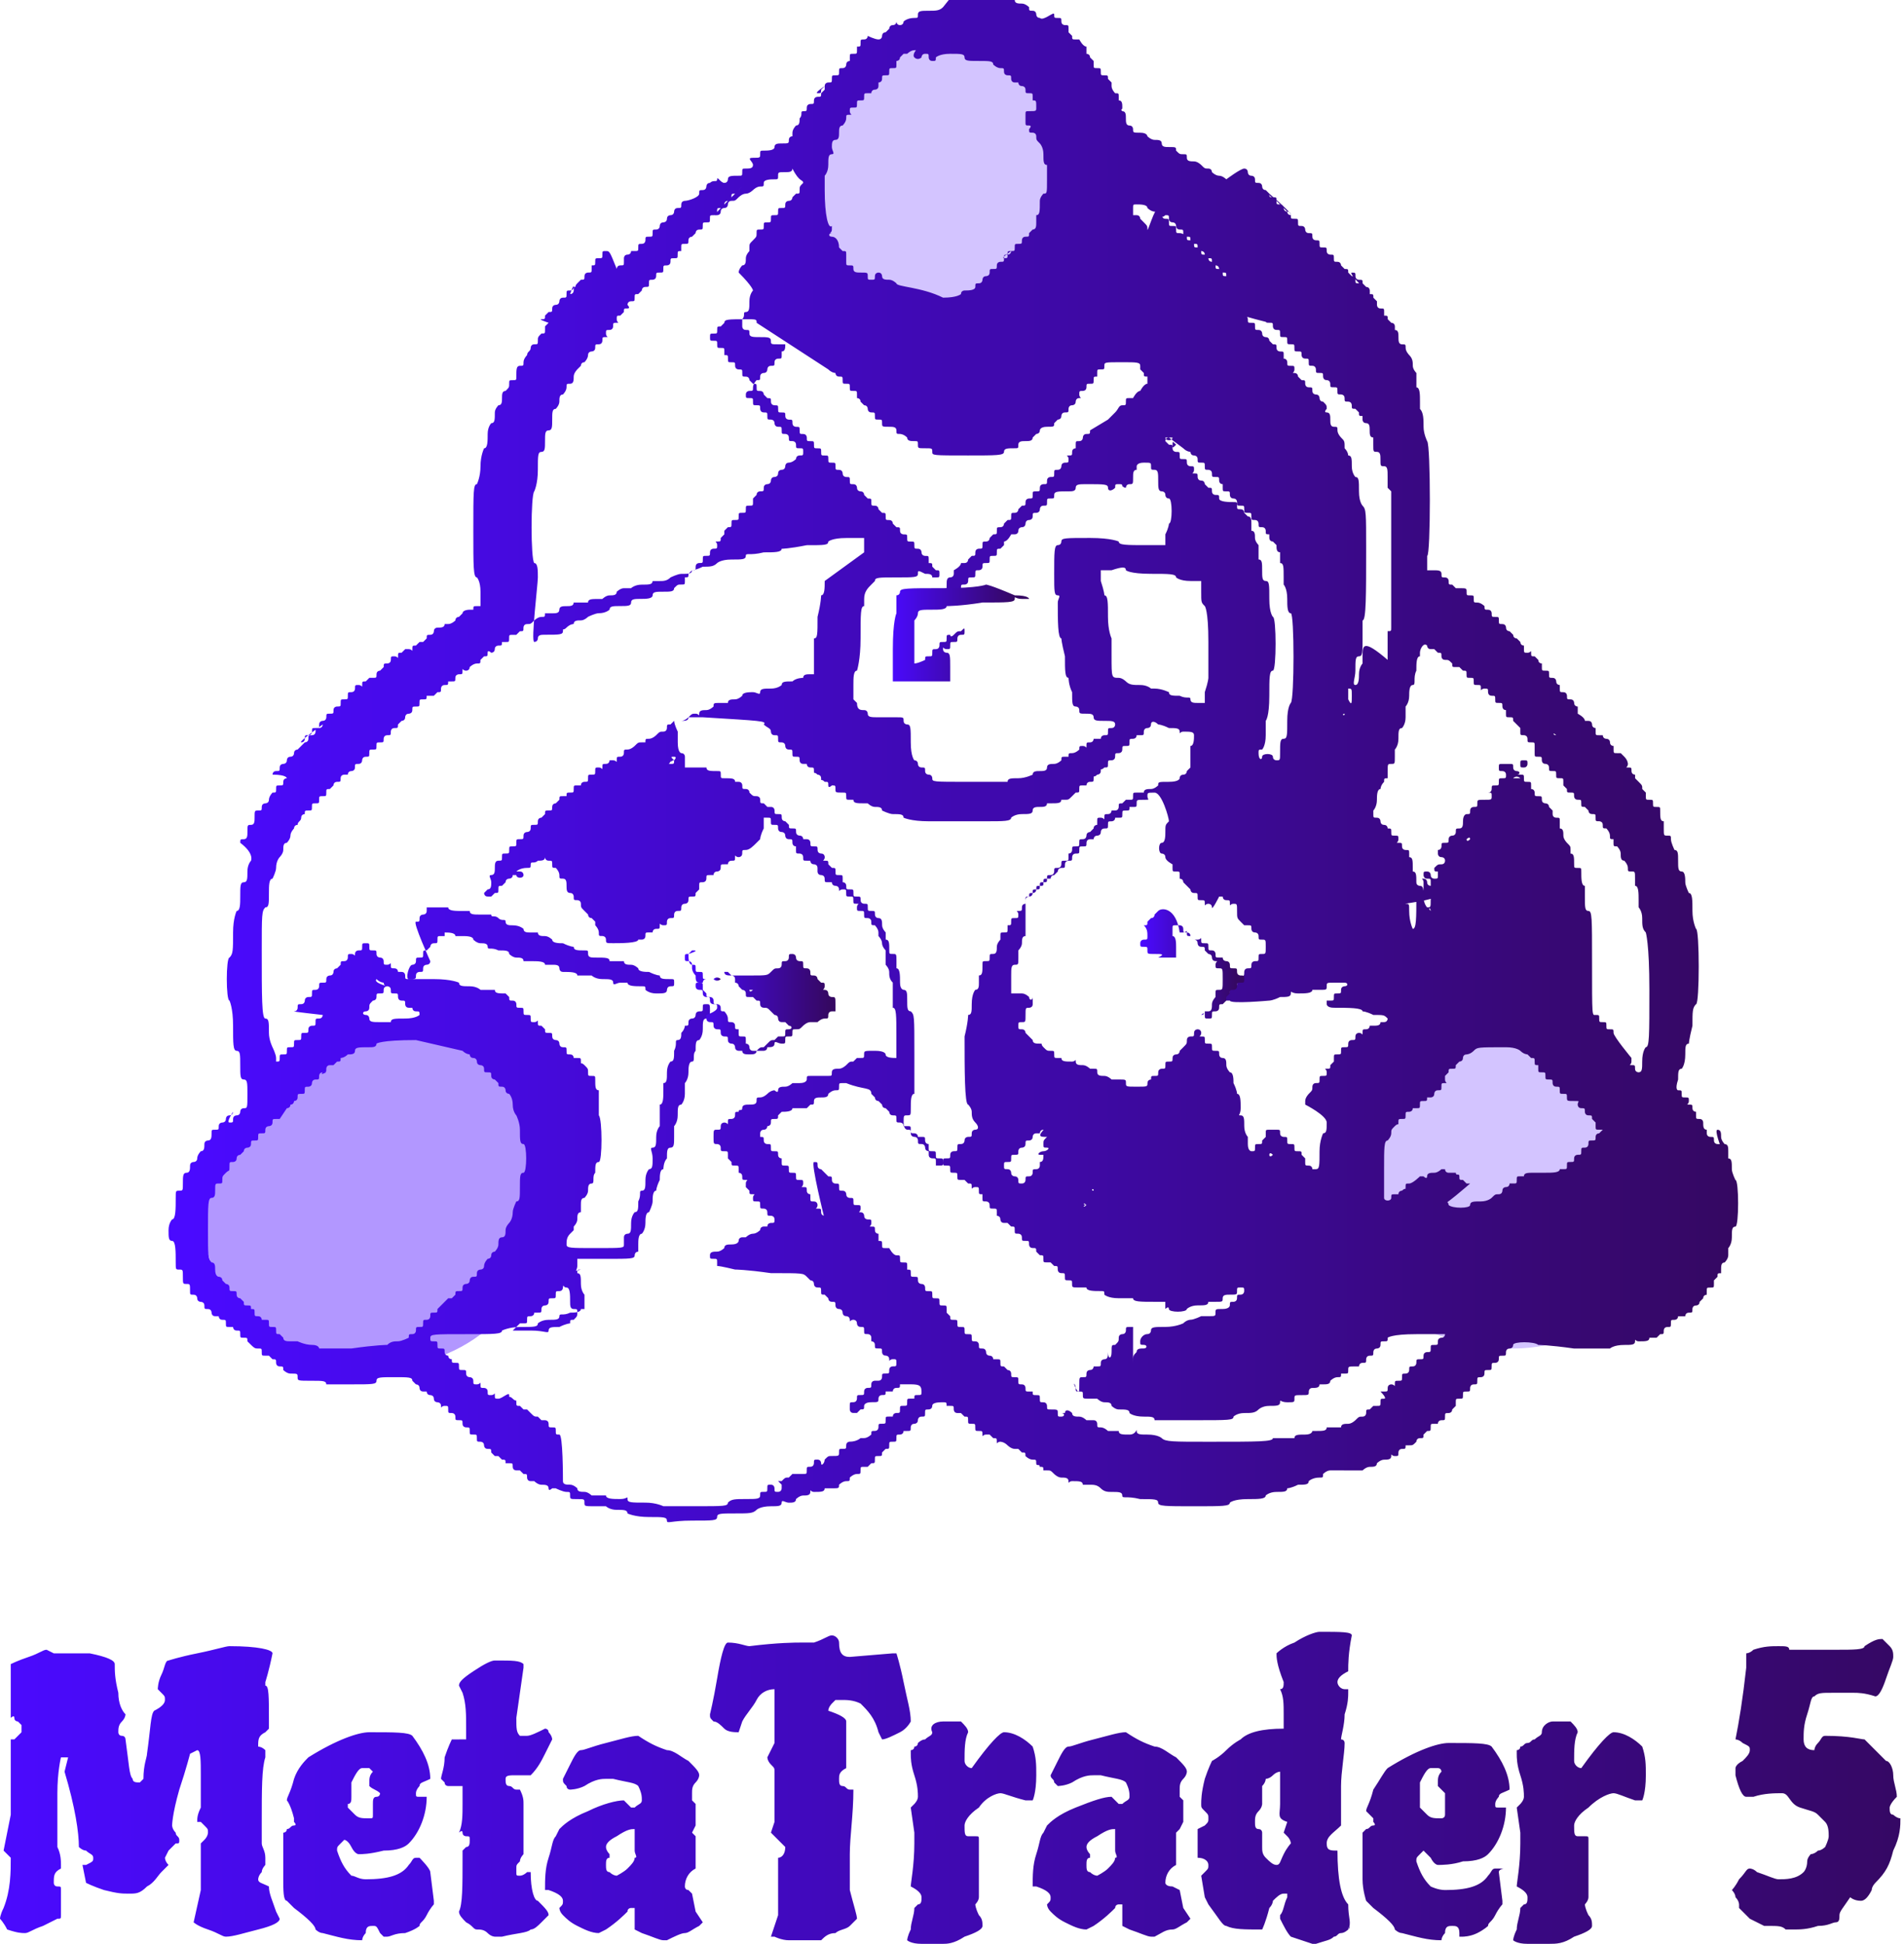 <?xml version="1.0" encoding="utf-8"?>
<!-- Generator: Adobe Illustrator 27.0.0, SVG Export Plug-In . SVG Version: 6.00 Build 0)  -->
<svg version="1.1" id="_Слой_1" xmlns="http://www.w3.org/2000/svg" xmlns:xlink="http://www.w3.org/1999/xlink" x="0px"
	 y="0px" viewBox="0 0 53.1 54.2" style="enable-background:new 0 0 53.1 54.2;" xml:space="preserve">
<style type="text/css">
	.st0{opacity:0.24;fill:#4A0AFF;enable-background:new    ;}
	.st1{fill:url(#SVGID_1_);}
	.st2{fill:url(#SVGID_00000071545843764309711040000018362421535427847333_);}
	.st3{fill:url(#SVGID_00000042002482014953587340000013389295352783906746_);}
	.st4{fill:url(#SVGID_00000033359692891127591460000003532009080841409968_);}
	.st5{fill:url(#SVGID_00000180358632918879956980000007276519502523049122_);}
	.st6{fill:url(#SVGID_00000030462722788977784480000008655021110855133109_);}
	.st7{fill:url(#SVGID_00000183933869064744238220000004336800117480613563_);}
	.st8{fill:url(#SVGID_00000177455526282146124230000012515404640682458525_);}
	.st9{fill:url(#SVGID_00000023251078892631683700000004039251023920063882_);}
	.st10{fill:url(#SVGID_00000057119367578250668070000018170300611502702513_);}
</style>
<path class="st0" d="M26.2,10.1c2.2,0,4-2,4-4.5s-1.8-4.5-4-4.5s-3.5,2-3.5,4.5S24,10.1,26.2,10.1z"/>
<path class="st0" d="M10.7,38.1c2.5,0,4.5-2,4.5-4.5s-0.5-5-3-5s-6.5,3-6.5,5.5S8.2,38.1,10.7,38.1z"/>
<path class="st0" d="M10.7,38.1c2.5,0,4.5-2,4.5-4.5s-0.5-5-3-5s-6.5,3-6.5,5.5S8.2,38.1,10.7,38.1z"/>
<path class="st0" d="M42.2,37.6c2.5,0,4.5-2,4.5-4.5s-2-4.5-4.5-4.5s-5,2.5-5,5S39.8,37.6,42.2,37.6z"/>
<linearGradient id="SVGID_1_" gradientUnits="userSpaceOnUse" x1="5.25" y1="1954.325" x2="48.33" y2="1954.325" gradientTransform="matrix(1 0 0 1 0 -1933.45)">
	<stop  offset="0" style="stop-color:#4A0AFF"/>
	<stop  offset="1" style="stop-color:#350862"/>
</linearGradient>
<path class="st1" d="M26.3,0.2C26.3,0.2,26.3,0.2,26.3,0.2c-0.1,0.1-0.2,0.1-0.4,0.1c-0.2,0-0.3,0-0.3,0.1s0,0.1-0.1,0.1
	c-0.2,0-0.3,0.1-0.3,0.1c0,0,0,0.1-0.1,0.1S25,0.6,25,0.6c0,0,0,0.1-0.1,0.1c-0.1,0-0.1,0.1-0.1,0.1s-0.1,0.1-0.1,0.1
	c-0.1,0-0.1,0.1-0.1,0.1s0,0.1-0.1,0.1S24.2,1,24.2,1c0,0,0,0.1-0.1,0.1s-0.1,0-0.1,0.1s0,0.1-0.1,0.1c0,0,0,0,0,0.1s0,0.1-0.1,0.1
	s-0.1,0-0.1,0.1s0,0.1,0,0.1s-0.1,0-0.1,0.1c0,0,0,0.1-0.1,0.1s-0.1,0-0.1,0.1s0,0.1-0.1,0.1s-0.1,0-0.1,0.1s0,0.1-0.1,0.1
	c0,0-0.1,0-0.1,0.1c0,0,0,0,0,0s-0.1,0.1-0.1,0.1c0,0.1,0,0.1-0.1,0.1S23,2.4,23,2.4s0,0.1,0,0.1s-0.1,0.1-0.1,0.1
	c0,0.1,0,0.1-0.1,0.1c0,0-0.1,0-0.1,0.1s0,0.1-0.1,0.1c0,0-0.1,0-0.1,0.1c0,0.1,0,0.1-0.1,0.1s0,0.1-0.1,0.2c0,0.1,0,0.2-0.1,0.2
	c0,0-0.1,0.1-0.1,0.2c0,0.1,0,0.1,0,0.1s-0.1,0-0.1,0.1c0,0.1,0,0.1-0.2,0.1c-0.1,0-0.2,0-0.2,0.1c0,0.1-0.2,0.1-0.3,0.1
	c-0.1,0-0.1,0-0.1,0.1s0,0.1-0.2,0.1S21,4.5,21,4.6c0,0.1-0.1,0.1-0.2,0.1c-0.1,0-0.1,0-0.1,0.1s0,0.1-0.1,0.1c-0.2,0-0.3,0-0.3,0.1
	c0,0,0,0.1-0.1,0.1S20,4.9,20,5S19.9,5,19.8,5.1c-0.1,0-0.1,0.1-0.1,0.1c0,0,0,0.1-0.1,0.1s-0.1,0-0.1,0.1c0,0.1-0.3,0.2-0.4,0.2
	c0,0-0.1,0-0.1,0.1s0,0.1-0.1,0.1c-0.1,0-0.1,0.1-0.1,0.1s0,0.1-0.1,0.1c0,0-0.1,0-0.1,0.1s-0.1,0.1-0.1,0.1c-0.1,0-0.1,0.1-0.1,0.1
	c0,0,0,0.1-0.1,0.1s-0.1,0-0.1,0.1c0,0.1,0,0.1-0.1,0.1s-0.1,0-0.1,0.1c0,0,0,0.1-0.1,0.1s-0.1,0-0.1,0.1s0,0.1-0.1,0.1
	s-0.1,0-0.1,0s0,0.1-0.1,0.1s-0.1,0.1-0.1,0.1s0,0,0,0.1s0,0.1-0.1,0.1c-0.1,0-0.1,0.1-0.1,0.1C17,7,17,7,16.9,7s-0.1,0-0.1,0.1
	s0,0.1-0.1,0.1s-0.1,0-0.1,0.1s0,0.1-0.1,0.1c0,0,0,0,0,0.1s0,0.1-0.1,0.1c0,0-0.1,0-0.1,0.1c0,0.1,0,0.1-0.1,0.1c0,0,0,0-0.1,0.1
	s0,0.1-0.1,0.1c0,0,0,0.1,0,0.1s0,0.1-0.1,0.1C16,7.9,16,8,16,8c0,0,0,0.1-0.1,0.1s-0.1,0-0.1,0.1s0,0.1-0.1,0.1s-0.1,0.1-0.1,0.1
	s0,0.1-0.1,0.1c0,0-0.1,0-0.1,0.1s0,0.1-0.1,0.1c0,0-0.1,0.1-0.1,0.1c0,0.1,0,0.1-0.1,0.1S15.3,9,15.3,9s-0.1,0.1-0.1,0.1
	c0,0,0,0.1,0,0.1c0,0.1,0,0.1-0.1,0.1C15,9.4,15,9.4,15,9.5c0,0.1,0,0.1-0.1,0.1s-0.1,0.1-0.1,0.1c0,0.1-0.1,0.1-0.1,0.2
	c0,0-0.1,0.1-0.1,0.2s0,0.1-0.1,0.1c-0.1,0-0.1,0.1-0.1,0.3c0,0.1,0,0.1-0.1,0.1s-0.1,0-0.1,0.1c0,0.1,0,0.1-0.1,0.2
	c-0.1,0-0.1,0.1-0.1,0.2c0,0.1,0,0.2-0.1,0.2c0,0-0.1,0.1-0.1,0.2c0,0.2,0,0.3-0.1,0.3c0,0-0.1,0.1-0.1,0.3c0,0.2,0,0.4-0.1,0.4
	c0,0-0.1,0.2-0.1,0.5c0,0.3-0.1,0.5-0.1,0.5c-0.1,0-0.1,0.2-0.1,1.3c0,1,0,1.3,0.1,1.3c0,0,0.1,0.1,0.1,0.4v0.4l-0.1,0
	c-0.1,0-0.1,0-0.1,0.1c0,0-0.1,0-0.1,0s-0.2,0-0.2,0.1c0,0-0.1,0.1-0.1,0.1c0,0-0.1,0-0.1,0.1c0,0-0.1,0.1-0.2,0.1s-0.1,0-0.1,0
	c0,0.1-0.1,0.1-0.2,0.1c0,0-0.1,0-0.1,0.1c0,0,0,0.1-0.1,0.1s-0.1,0-0.1,0.1c0,0-0.1,0.1-0.1,0.1c-0.1,0-0.1,0-0.1,0
	c0,0-0.1,0.1-0.1,0.1c-0.1,0-0.1,0-0.1,0.1s0,0-0.1,0s-0.1,0-0.1,0c0,0-0.1,0.1-0.1,0.1c-0.1,0-0.1,0-0.1,0.1s0,0-0.1,0
	s-0.1,0-0.1,0.1s-0.1,0.1-0.1,0.1c-0.1,0-0.1,0-0.1,0.1c0,0-0.1,0.1-0.1,0.1s-0.1,0-0.1,0.1s0,0.1-0.1,0.1c0,0-0.1,0-0.1,0
	s-0.1,0.1-0.1,0.1c-0.1,0-0.1,0-0.1,0.1s0,0-0.1,0c-0.1,0-0.1,0-0.1,0.1c0,0,0,0.1-0.1,0.1s-0.1,0-0.1,0.1s0,0.1-0.1,0.1
	c-0.1,0-0.1,0-0.1,0.1s0,0.1-0.1,0.1c0,0-0.1,0-0.1,0.1s0,0.1-0.1,0.1s-0.1,0-0.1,0.1c0,0,0,0.1-0.1,0.1c0,0-0.1,0-0.1,0.1
	s0,0.1-0.1,0.1s-0.1,0-0.1,0.1c0,0,0,0.1-0.1,0.1s-0.1,0-0.1,0.1c0,0,0,0.1-0.1,0.1S9,20.2,9,20.2s0,0.1-0.1,0.1
	c-0.1,0-0.1,0-0.1,0.1c0,0,0,0.1-0.1,0.1s-0.1,0-0.1,0.1c0,0.1-0.1,0.1-0.1,0.1c0,0-0.1,0.1-0.1,0.1c0,0-0.1,0.1-0.1,0.1
	c0,0-0.1,0-0.1,0.1c0,0,0,0.1-0.1,0.1s-0.1,0.1-0.1,0.1c0,0.1-0.1,0.1-0.1,0.1s-0.1,0-0.1,0.1s0,0.1-0.1,0.1s-0.1,0.1-0.1,0.1
	C8,21.6,8,21.7,8,21.7c0,0-0.1,0-0.1,0.1c0,0.1,0,0.1-0.1,0.1c-0.1,0-0.1,0-0.1,0.1c0,0.1,0,0.1-0.1,0.1c0,0-0.1,0.1-0.1,0.2
	c0,0.1-0.1,0.1-0.1,0.1c0,0-0.1,0-0.1,0.1s0,0.1-0.1,0.1s-0.1,0-0.1,0.2c0,0.1,0,0.2-0.1,0.2s-0.1,0-0.1,0.2c0,0.1,0,0.2-0.1,0.2
	s-0.1,0-0.1,0.1C7.1,23.8,7,24,7,24c0,0-0.1,0.1-0.1,0.3s0,0.3-0.1,0.3s-0.1,0.1-0.1,0.4c0,0.2,0,0.4-0.1,0.4c0,0-0.1,0.2-0.1,0.6
	c0,0.5,0,0.6-0.1,0.7c-0.1,0-0.1,1.2,0,1.2c0,0,0.1,0.2,0.1,0.7c0,0.5,0,0.7,0.1,0.7s0.1,0.1,0.1,0.4c0,0.3,0,0.4,0.1,0.4
	s0.1,0.1,0.1,0.4c0,0.4,0,0.4-0.1,0.4c0,0-0.1,0-0.1,0.1c0,0,0,0.1-0.1,0.1c0,0-0.1,0-0.1,0.1s0,0.1-0.1,0.1S6.5,31,6.5,31
	s0,0.1-0.1,0.1s-0.1,0.1-0.1,0.1c0,0.1-0.1,0.1-0.1,0.1s-0.1,0-0.1,0.1s0,0.1-0.1,0.1s-0.1,0-0.1,0.1c0,0.1,0,0.2-0.1,0.2
	c0,0-0.1,0-0.1,0.1s0,0.2-0.1,0.2c0,0-0.1,0.1-0.1,0.2c0,0.1-0.1,0.1-0.1,0.1c0,0-0.1,0-0.1,0.1c0,0.1,0,0.2-0.1,0.2
	c-0.1,0-0.1,0.1-0.1,0.3s0,0.2-0.1,0.2s-0.1,0-0.1,0.2c0,0.3,0,0.6-0.1,0.6c0,0-0.1,0.1-0.1,0.3s0,0.3,0.1,0.3
	c0.1,0,0.1,0.3,0.1,0.6c0,0.2,0,0.2,0.1,0.2s0.1,0,0.1,0.2c0,0.2,0,0.2,0.1,0.2c0.1,0,0.1,0,0.1,0.2c0,0.1,0,0.1,0.1,0.1
	s0.1,0.1,0.1,0.1c0,0.1,0.1,0.1,0.1,0.1c0,0,0.1,0,0.1,0.1s0,0.1,0.1,0.1s0.1,0.1,0.1,0.1s0,0.1,0.1,0.1s0.1,0,0.1,0s0,0.1,0.1,0.1
	s0.1,0,0.1,0.1s0,0.1,0.1,0.1s0.1,0,0.1,0s0,0.1,0.1,0.1s0.1,0,0.1,0.1s0,0.1,0.1,0.1s0.1,0,0.1,0.1c0.2,0.2,0.2,0.2,0.3,0.2
	c0.1,0,0.1,0,0.1,0.1s0,0.1,0.1,0.1c0.1,0,0.1,0,0.1,0s0.1,0.1,0.1,0.1c0.1,0,0.1,0,0.1,0.1c0,0,0,0.1,0.1,0.1c0.1,0,0.1,0,0.1,0.1
	c0,0,0.1,0.1,0.2,0.1c0.2,0,0.2,0,0.2,0.1s0,0.1,0.4,0.1c0.3,0,0.4,0,0.4,0.1c0,0,0.2,0,0.7,0c0.6,0,0.7,0,0.7-0.1s0.1-0.1,0.5-0.1
	s0.5,0,0.5,0.1c0,0,0.1,0.1,0.1,0.1s0.1,0,0.1,0.1c0,0,0,0.1,0.1,0.1c0,0,0.1,0,0.1,0s0,0.1,0.1,0.1c0,0,0.1,0,0.1,0.1
	s0.1,0.1,0.1,0.1s0.1,0,0.1,0.1s0,0,0.1,0c0.1,0,0.1,0,0.1,0.1s0,0.1,0.1,0.1c0,0,0.1,0,0.1,0.1s0,0.1,0.1,0.1s0.1,0,0.1,0.1
	s0.1,0.1,0.1,0.1c0.1,0,0.1,0,0.1,0.1s0,0.1,0.1,0.1s0.1,0,0.1,0.1s0,0.1,0.1,0.1c0,0,0.1,0,0.1,0.1c0,0,0,0.1,0.1,0.1
	s0.1,0,0.1,0.1c0,0,0.1,0.1,0.1,0.1c0,0,0.1,0,0.1,0s0.1,0.1,0.1,0.1c0.1,0,0.1,0,0.1,0.1c0,0,0,0,0.1,0c0.1,0,0.1,0,0.1,0.1
	c0,0.1,0.1,0.1,0.1,0.1c0.1,0,0.1,0,0.1,0s0.1,0.1,0.1,0.1c0.1,0,0.1,0,0.1,0.1c0,0,0,0.1,0.1,0.1s0.1,0,0.1,0s0.1,0.1,0.2,0.1
	c0.1,0,0.2,0,0.2,0.1s0.1,0,0.1,0s0.1,0,0.1,0c0,0,0.2,0.1,0.3,0.1c0.1,0,0.1,0,0.1,0.1s0,0.1,0.2,0.1c0.2,0,0.2,0,0.2,0.1
	c0,0.1,0,0.1,0.3,0.1c0.2,0,0.3,0,0.3,0s0.1,0.1,0.3,0.1c0.2,0,0.3,0,0.3,0.1c0,0,0.2,0.1,0.6,0.1c0.4,0,0.5,0,0.5,0.1s0.1,0,0.7,0
	s0.7,0,0.7-0.1s0.1-0.1,0.5-0.1s0.5,0,0.6-0.1c0,0,0.1-0.1,0.4-0.1c0.2,0,0.3,0,0.3-0.1s0.1,0,0.2,0s0.2,0,0.2-0.1
	c0,0,0.1-0.1,0.2-0.1c0.1,0,0.2,0,0.2-0.1s0,0,0.1,0c0.2,0,0.3,0,0.3-0.1c0,0,0,0,0.2,0s0.2,0,0.2-0.1c0,0,0.1-0.1,0.2-0.1
	s0.1,0,0.1-0.1c0,0,0.1-0.1,0.2-0.1c0.1,0,0.1,0,0.1-0.1s0-0.1,0.1-0.1c0.1,0,0.1,0,0.1,0s0.1-0.1,0.1-0.1c0.1,0,0.1,0,0.1-0.1
	s0-0.1,0.1-0.1s0.1,0,0.1-0.1c0,0,0.1-0.1,0.1-0.1c0.1,0,0.1,0,0.1-0.1c0-0.1,0-0.1,0.1-0.1s0.1,0,0.1-0.1s0-0.1,0.1-0.1
	c0,0,0.1,0,0.1-0.1c0,0,0,0,0.1,0c0.1,0,0.1,0,0.1-0.1c0,0,0-0.1,0.1-0.1c0,0,0.1,0,0.1-0.1c0,0,0-0.1,0.1-0.1s0.1,0,0.1-0.1
	s0-0.1,0.1-0.1c0,0,0.1,0,0.1-0.1c0-0.1,0.2-0.1,0.3-0.1c0.1,0,0.1,0,0.1,0.1c0,0,0,0,0.1,0c0.1,0,0.1,0,0.1,0.1c0,0,0,0.1,0.1,0.1
	c0,0,0.1,0,0.1,0s0.1,0.1,0.1,0.1c0.1,0,0.1,0,0.1,0.1s0,0.1,0.1,0.1s0.1,0,0.1,0.1s0,0.1,0.1,0.1c0.1,0,0.1,0,0.1,0.1s0,0,0.1,0
	c0,0,0.1,0,0.1,0s0.1,0.1,0.1,0.1c0.1,0,0.1,0,0.1,0.1s0,0,0.1,0c0,0,0.1,0,0.2,0.1c0,0,0.1,0.1,0.2,0.1c0.1,0,0.1,0,0.1,0
	s0.1,0.1,0.1,0.1c0.1,0,0.1,0,0.1,0.1c0,0,0.1,0.1,0.2,0.1c0.1,0,0.1,0,0.1,0.1s0.1,0,0.1,0.1c0.1,0,0.1,0,0.1,0.1c0,0,0,0,0.1,0
	c0.1,0,0.1,0,0.2,0.1c0,0,0.1,0.1,0.2,0.1c0.1,0,0.2,0,0.2,0.1s0,0,0.1,0c0.2,0,0.3,0,0.3,0.1c0,0,0.1,0,0.2,0c0.1,0,0.2,0,0.3,0.1
	s0.2,0.1,0.3,0.1c0.2,0,0.3,0,0.3,0.1s0.1,0,0.5,0.1c0.4,0,0.5,0,0.5,0.1s0.2,0.1,1,0.1s1,0,1-0.1c0,0,0.1-0.1,0.5-0.1
	c0.3,0,0.5,0,0.5-0.1c0,0,0.1-0.1,0.3-0.1c0.2,0,0.3,0,0.3-0.1c0,0,0.1,0,0.3-0.1c0.2,0,0.3,0,0.3-0.1c0,0,0.1-0.1,0.3-0.1
	c0.1,0,0.1,0,0.1-0.1c0,0,0.1-0.1,0.2-0.1S38,41,38,41s0.1-0.1,0.2-0.1c0.1,0,0.2,0,0.2-0.1c0,0,0.1-0.1,0.2-0.1
	c0.1,0,0.2,0,0.2-0.1s0,0,0.1,0s0.1,0,0.1-0.1c0,0,0-0.1,0.1-0.1c0.1,0,0.1,0,0.1-0.1c0,0,0,0,0.1,0c0.1,0,0.1,0,0.2-0.1
	c0,0,0-0.1,0.1-0.1s0.1,0,0.1-0.1c0,0,0.1-0.1,0.1-0.1c0.1,0,0.1,0,0.1-0.1s0-0.1,0.1-0.1c0.1,0,0.1,0,0.1,0s0-0.1,0.1-0.1
	s0.1,0,0.1-0.1s0-0.1,0.1-0.1c0,0,0.1,0,0.1-0.1c0,0,0.1-0.1,0.1-0.1s0,0,0-0.1s0-0.1,0.1-0.1s0.1,0,0.1-0.1c0-0.1,0-0.1,0.1-0.1
	s0.1,0,0.1-0.1c0,0,0-0.1,0.1-0.1s0.1,0,0.1-0.1s0-0.1,0.1-0.1c0,0,0.1,0,0.1-0.1s0-0.1,0.1-0.1s0.1,0,0.1-0.1s0-0.1,0.1-0.1
	c0,0,0.1,0,0.1-0.1s0-0.1,0.1-0.1s0.1,0,0.1-0.1c0,0,0-0.1,0.1-0.1c0,0,0.1,0,0.1-0.1c0-0.1,0.6-0.1,0.7,0c0,0,0.3,0,1,0.1
	c0.8,0,0.9,0,1,0c0,0,0.1-0.1,0.4-0.1c0.2,0,0.3,0,0.3-0.1s0,0,0.1,0c0.2,0,0.3,0,0.3-0.1c0,0,0,0,0.1,0s0.1,0,0.1,0
	s0.1-0.1,0.1-0.1c0.1,0,0.1,0,0.1-0.1c0,0,0-0.1,0.1-0.1s0.1,0,0.1-0.1s0-0.1,0.1-0.1c0,0,0.1,0,0.1-0.1c0,0,0,0,0.1,0s0.1,0,0.1,0
	s0-0.1,0.1-0.1c0.1,0,0.1,0,0.1-0.1c0,0,0-0.1,0.1-0.1c0,0,0.1,0,0.1-0.1c0,0,0,0,0,0s0.1-0.1,0.1-0.1c0-0.1,0.1-0.1,0.1-0.1
	s0,0,0-0.1s0-0.1,0.1-0.1s0.1,0,0.1-0.1s0-0.1,0-0.1s0.1-0.1,0.1-0.1c0-0.1,0-0.1,0.1-0.1c0,0,0,0,0-0.1c0-0.1,0-0.2,0.1-0.2
	c0,0,0.1-0.1,0.1-0.2s0-0.2,0-0.2s0.1-0.1,0.1-0.3c0-0.2,0-0.3,0.1-0.3c0.1,0,0.1-1.3,0-1.3c0,0-0.1-0.2-0.1-0.3
	c0-0.2,0-0.3-0.1-0.3c0,0,0-0.1,0-0.2c0-0.1,0-0.2-0.1-0.2c0,0-0.1-0.1-0.1-0.2c0-0.1,0-0.2-0.1-0.2S48,32,48,32
	c0-0.1,0-0.1-0.1-0.1c0,0-0.1,0-0.1-0.1s0-0.1-0.1-0.1c0,0-0.1,0-0.1-0.1s0-0.1,0-0.1c-0.1,0-0.1-0.1-0.1-0.2c0,0,0-0.1-0.1-0.1
	s-0.1,0-0.1-0.1s0-0.1,0-0.1s-0.1,0-0.1-0.1c0-0.1,0-0.1-0.1-0.1s0,0,0-0.1s0-0.1-0.1-0.1s-0.1,0-0.1-0.1s0-0.1-0.1-0.1
	c0,0-0.1,0,0-0.3c0-0.2,0-0.3,0.1-0.3c0,0,0.1-0.1,0.1-0.4c0-0.2,0-0.3,0.1-0.3c0,0,0-0.1,0.1-0.5c0-0.4,0-0.5,0.1-0.6
	c0.1,0,0.1-2.1,0-2.1c0,0-0.1-0.2-0.1-0.5c0-0.3,0-0.5-0.1-0.5c0,0-0.1-0.2-0.1-0.3s0-0.3-0.1-0.3s-0.1-0.1-0.1-0.3
	c0-0.2,0-0.3-0.1-0.3c0,0-0.1-0.2-0.1-0.3c0-0.1,0-0.1-0.1-0.1s-0.1,0-0.1-0.2c0-0.1,0-0.2,0-0.2c-0.1,0-0.1-0.1-0.1-0.3
	c0-0.1,0-0.1-0.1-0.1s-0.1,0-0.1-0.1c0-0.1,0-0.1-0.1-0.1s-0.1,0-0.1-0.1c0-0.1,0-0.1,0-0.1s-0.1-0.1-0.1-0.1c0-0.1,0-0.1-0.1-0.2
	s-0.1-0.1-0.1-0.1s0-0.1,0-0.1s-0.1,0-0.1-0.1c0-0.1,0-0.1-0.1-0.1s0,0,0-0.1c0,0,0-0.1-0.1-0.2c0,0-0.1-0.1-0.1-0.1s0,0-0.1,0
	s-0.1,0-0.1-0.1s0-0.1,0-0.1s-0.1,0-0.1-0.1c0-0.1-0.1-0.1-0.1-0.1c0,0-0.1,0-0.1-0.1c0,0,0,0-0.1,0s-0.1,0-0.1-0.1s0-0.1,0-0.1
	s-0.1,0-0.1-0.1c0,0,0-0.1-0.1-0.1s-0.1,0-0.1,0c0-0.1-0.2-0.2-0.2-0.2c0,0,0,0,0-0.1s0-0.1,0-0.1s-0.1,0-0.1-0.1c0,0,0-0.1-0.1-0.1
	s-0.1,0-0.1-0.1c0,0,0-0.1-0.1-0.1s-0.1,0-0.1-0.1s0-0.1,0-0.1s-0.1,0-0.1-0.1c0,0,0-0.1-0.1-0.1s-0.1,0-0.1-0.1s0-0.1-0.1-0.1
	s-0.1,0-0.1-0.1s0-0.1,0-0.1s-0.1,0-0.1-0.1c0,0-0.1-0.1-0.1-0.1c-0.1,0-0.1,0-0.1-0.1s0,0-0.1,0s-0.1,0-0.1-0.1s0-0.1,0-0.1
	s-0.1,0-0.1-0.1c0,0-0.1-0.1-0.1-0.1s-0.1,0-0.1-0.1c0,0-0.1-0.1-0.1-0.1s-0.1,0-0.1-0.1c0,0,0-0.1-0.1-0.1c-0.1,0-0.1,0-0.1-0.1
	c0-0.1,0-0.1-0.1-0.1s-0.1,0-0.1-0.1c0,0,0-0.1-0.1-0.1s-0.1,0-0.1-0.1c0,0-0.1-0.1-0.2-0.1c-0.1,0-0.1,0-0.1-0.1s0-0.1-0.1-0.1
	s-0.1,0-0.1-0.1c0-0.1,0-0.1-0.2-0.1c-0.1,0-0.1,0-0.1,0s-0.1-0.1-0.1-0.1c-0.1,0-0.1,0-0.1-0.1c0,0,0-0.1-0.1-0.1s-0.1,0-0.1-0.1
	s-0.1-0.1-0.2-0.1l-0.2,0v-0.2c0-0.1,0-0.2,0-0.2c0.1,0,0.1-3.1,0-3.2c0,0-0.1-0.2-0.1-0.4c0-0.2,0-0.4-0.1-0.5c0,0,0-0.1,0-0.2
	c0-0.2,0-0.4-0.1-0.4c0,0,0-0.1,0-0.2s0-0.2,0-0.2s-0.1-0.1-0.1-0.2c0-0.1,0-0.2-0.1-0.3c0,0-0.1-0.1-0.1-0.2c0-0.1,0-0.1-0.1-0.1
	s-0.1-0.1-0.1-0.2c0-0.1,0-0.2-0.1-0.2c0,0,0-0.1,0-0.1s0-0.1-0.1-0.1c0,0-0.1-0.1-0.1-0.1c0-0.1,0-0.1-0.1-0.1c0,0,0,0,0-0.1
	c0-0.1,0-0.1-0.1-0.1c-0.1,0-0.1-0.1-0.1-0.1c0-0.1,0-0.1,0-0.1s-0.1-0.1-0.1-0.1c0-0.1,0-0.1-0.1-0.1c0,0,0-0.1,0-0.1
	c0,0,0-0.1-0.1-0.1c0,0-0.1-0.1-0.1-0.1c0-0.1,0-0.1-0.1-0.1c0,0-0.1,0-0.1-0.1s0-0.1-0.1-0.1S38,8,38,8s0-0.1-0.1-0.1
	s-0.1,0-0.1-0.1s0-0.1-0.1-0.1c0,0-0.1-0.1-0.1-0.1c0-0.1,0-0.1-0.1-0.1c0,0-0.1-0.1-0.1-0.1c0,0,0-0.1-0.1-0.1s-0.1,0-0.1-0.1
	c0-0.1,0-0.1-0.1-0.1c0,0-0.1,0-0.1-0.1s0-0.1-0.1-0.1s-0.1,0-0.1-0.1c0-0.1,0-0.1-0.1-0.1c0,0-0.1,0-0.1-0.1s0-0.1-0.1-0.1
	s-0.1-0.1-0.1-0.1s0-0.1-0.1-0.1s-0.1,0-0.1-0.1s0-0.1-0.1-0.1s-0.1,0-0.1-0.1c0-0.1-0.1-0.1-0.1-0.1c-0.1,0-0.1-0.1-0.1-0.1
	s0-0.1-0.1-0.1s-0.1,0-0.1-0.1s0-0.1-0.1-0.1s-0.1,0-0.1-0.1C36.1,6,36,6,36,6s-0.1,0-0.1-0.1c0,0-0.1-0.1-0.1-0.1s0,0,0,0
	s0-0.1-0.1-0.1c0,0-0.1-0.1-0.1-0.1s0-0.1-0.1-0.1c-0.1,0-0.1-0.1-0.1-0.1s-0.1-0.1-0.1-0.1c-0.1,0-0.1-0.1-0.1-0.1s0-0.1-0.1-0.1
	s-0.1,0-0.1-0.1s-0.1-0.1-0.1-0.1c-0.1,0-0.1-0.1-0.1-0.1c0,0,0-0.1-0.1-0.1S34.2,5,34.2,5s-0.1-0.1-0.2-0.1c-0.1,0-0.2-0.1-0.2-0.1
	s0-0.1-0.1-0.1c-0.1,0-0.1,0-0.2-0.1c0,0-0.1-0.1-0.2-0.1c-0.1,0-0.2,0-0.2-0.1s0-0.1-0.1-0.1c-0.1,0-0.1,0-0.2-0.1
	c0-0.1,0-0.1-0.2-0.1c-0.1,0-0.2,0-0.2-0.1s-0.1-0.1-0.2-0.1c-0.1,0-0.2-0.1-0.2-0.1c0,0,0-0.1-0.2-0.1c-0.2,0-0.2,0-0.2-0.1
	c0,0,0-0.1-0.1-0.1s-0.1-0.1-0.1-0.2s0-0.2-0.1-0.2c0,0-0.1-0.1-0.1-0.2s0-0.1-0.1-0.1S31.3,3.2,31.3,3c0-0.1,0-0.2-0.1-0.2
	c0,0,0,0,0-0.1s0-0.1-0.1-0.1c0,0-0.1-0.1-0.1-0.2s0-0.1,0-0.1s-0.1-0.1-0.1-0.1c0-0.1,0-0.1-0.1-0.1s-0.1,0-0.1-0.1s0-0.1-0.1-0.1
	s-0.1,0-0.1-0.1c0,0,0-0.1,0-0.1c0,0-0.1-0.1-0.1-0.1c0-0.1-0.1-0.1-0.1-0.1s0,0,0-0.1s0-0.1,0-0.1c-0.1,0-0.2-0.2-0.2-0.2
	c0,0,0,0-0.1,0s-0.1,0-0.1-0.1c0,0-0.1-0.1-0.1-0.1s0,0,0-0.1s0-0.1-0.1-0.1c0,0-0.1,0-0.1-0.1c0-0.1,0-0.1-0.1-0.1
	c-0.1,0-0.1,0-0.1-0.1S29.1,0.6,29,0.5c-0.1,0-0.1-0.1-0.1-0.1c0,0,0-0.1-0.1-0.1c-0.1,0-0.1,0-0.1-0.1c0,0-0.1-0.1-0.2-0.1
	c-0.1,0-0.2,0-0.2-0.1c0,0-0.2-0.1-0.3-0.1c-0.2,0-0.3,0-0.3-0.1c0,0-0.1-0.1-0.5-0.1c-0.2,0-0.5,0-0.5,0L26.3,0.2L26.3,0.2
	L26.3,0.2z M25.5,1.6C25.5,1.6,25.6,1.6,25.5,1.6c0.1,0.1,0.2,0,0.2,0c0,0,0-0.1,0.1-0.1s0.1,0,0.1,0.1c0,0,0,0.1,0.1,0.1
	s0.1,0,0.1-0.1c0,0,0.1-0.1,0.4-0.1s0.4,0,0.4,0.1s0.1,0.1,0.4,0.1s0.4,0,0.4,0.1c0,0,0.1,0.1,0.2,0.1c0.1,0,0.1,0,0.1,0.1
	s0.1,0.1,0.1,0.1c0.1,0,0.1,0,0.1,0.1c0,0,0,0.1,0.1,0.1c0,0,0.1,0,0.1,0s0,0.1,0.1,0.1c0,0,0.1,0,0.1,0.1s0,0.1,0.1,0.1
	s0.1,0,0.1,0.1s0,0.1,0,0.1c0.1,0,0.1,0,0.1,0.2c0,0.1,0,0.1-0.2,0.1c-0.1,0-0.1,0-0.1,0.1c0,0,0,0.1,0,0.2c0,0.1,0,0.1,0.1,0.1
	s0,0.1,0,0.1c0,0.1,0,0.1,0.1,0.1c0,0,0.1,0,0.1,0.1c0,0.1,0,0.1,0.1,0.2c0,0,0.1,0.1,0.1,0.3c0,0.2,0,0.3,0.1,0.3c0,0,0,0.1,0,0.4
	c0,0.4,0,0.4-0.1,0.4c0,0-0.1,0.1-0.1,0.2c0,0.3,0,0.4-0.1,0.4c0,0,0,0.1,0,0.2s0,0.2-0.1,0.2c0,0-0.1,0.1-0.1,0.1
	c0,0.1,0,0.1-0.1,0.1s-0.1,0.1-0.1,0.1c0,0.1,0,0.1-0.1,0.1s-0.1,0-0.1,0.1s0,0.1-0.1,0.1s-0.1,0-0.1,0.1s0,0.1-0.1,0.1
	S28.2,7,28.2,7s0,0.1-0.1,0.1s-0.1,0-0.1,0.1c0,0.1,0,0.1-0.1,0.1c0,0-0.1,0-0.1,0.1s0,0.1-0.1,0.1s-0.1,0-0.1,0.1
	c0,0.1-0.1,0.1-0.1,0.1c-0.1,0-0.1,0.1-0.1,0.1c0,0,0,0.1-0.1,0.1s-0.1,0-0.1,0.1c0,0.1-0.2,0.1-0.3,0.1c0,0-0.1,0-0.1,0.1
	c0,0-0.1,0.1-0.5,0.1C25.7,8,25,8,25,7.9c0,0-0.1-0.1-0.2-0.1c-0.1,0-0.2,0-0.2-0.1c0,0,0-0.1-0.1-0.1c0,0-0.1,0-0.1,0.1
	c0,0.1,0,0.1-0.1,0.1s-0.1,0-0.1-0.1c0-0.1,0-0.1-0.2-0.1c-0.1,0-0.2,0-0.2-0.1s0-0.1-0.1-0.1c-0.1,0-0.1,0-0.1-0.1
	c0-0.1,0-0.2,0-0.2c0-0.1,0-0.1-0.1-0.1c0,0-0.1-0.1-0.1-0.1c0-0.2-0.1-0.3-0.2-0.3c-0.1,0-0.1-0.1,0-0.1c0,0,0,0,0,0
	c-0.1,0,0,0,0-0.1s0-0.1,0-0.1C23.1,6.4,23,6,23,5.3c0-0.3,0-0.4,0-0.4s0.1-0.1,0.1-0.3s0-0.3,0.1-0.3s0-0.1,0-0.2s0-0.2,0.1-0.2
	s0.1-0.1,0.1-0.2c0-0.1,0-0.2,0.1-0.2c0,0,0.1-0.1,0.1-0.2c0-0.1,0-0.1,0.1-0.1s0,0,0-0.1s0-0.1,0.1-0.1s0.1,0,0.1-0.1
	c0-0.1,0-0.1,0.1-0.1s0.1,0,0.1-0.1s0-0.1,0.1-0.1s0.1,0,0.1,0s0-0.1,0.1-0.1c0,0,0.1,0,0.1-0.1s0-0.1,0-0.1s0.1,0,0.1-0.1
	s0-0.1,0.1-0.1s0.1,0,0.1-0.1s0-0.1,0.1-0.1s0.1,0,0.1-0.1s0-0.1,0-0.1s0.1,0,0.1-0.1c0,0,0.1-0.1,0.1-0.1s0.1,0,0.1,0
	c0,0,0.1-0.1,0.2-0.1c0.1,0,0.2,0,0.2-0.1S25.4,1.5,25.5,1.6C25.5,1.5,25.5,1.6,25.5,1.6C25.5,1.6,25.5,1.6,25.5,1.6z M22.4,5.1
	C22.4,5.1,22.4,5.2,22.4,5.1c-0.1,0.1-0.1,0.1-0.1,0.2s0,0.1-0.1,0.1c0,0-0.1,0.1-0.1,0.1s0,0.1-0.1,0.1c0,0-0.1,0-0.1,0.1
	c0,0.1,0,0.1-0.1,0.1s-0.1,0-0.1,0.1c0,0.1,0,0.1-0.1,0.1s-0.1,0-0.1,0.1c0,0.1,0,0.1-0.1,0.1s-0.1,0-0.1,0.1c0,0.1,0,0.1-0.1,0.1
	s-0.1,0-0.1,0.1c0,0.1,0,0.1-0.1,0.2s-0.1,0.1-0.1,0.2c0,0.1,0,0.1,0,0.1s-0.1,0.1-0.1,0.2c0,0.1,0,0.2-0.1,0.2c0,0-0.1,0.1-0.1,0.2
	C21,8,21,8.1,21,8.1c0,0-0.1,0.1-0.1,0.3c0,0.2,0,0.3-0.1,0.3s0,0.1-0.1,0.2c0,0.1,0,0.2,0,0.2c0,0,0,0.1,0.1,0.1
	c0.1,0,0.1,0,0.1,0.1s0.1,0.1,0.3,0.1c0.2,0,0.3,0,0.3,0.1s0,0.1,0.2,0.1c0.1,0,0.2,0,0.2,0c0,0.1,0,0.2-0.1,0.2c0,0,0,0,0,0.1
	s0,0.1-0.1,0.1c0,0-0.1,0-0.1,0.1s0,0.1-0.1,0.1c-0.1,0-0.1,0.1-0.1,0.1s0,0.1-0.1,0.1c0,0-0.1,0-0.1,0.1s0,0.1-0.1,0.1
	c0,0-0.1,0.1-0.1,0.2c0,0.1,0,0.1-0.1,0.1c0,0-0.1,0-0.1,0.1s0,0.1,0.1,0.1s0.1,0,0.1,0.1c0,0.1,0,0.1,0.1,0.1s0.1,0,0.1,0.1
	c0,0,0,0.1,0.1,0.1s0.1,0,0.1,0.1s0,0.1,0.1,0.1c0,0,0.1,0,0.1,0.1c0,0,0,0.1,0.1,0.1s0.1,0,0.1,0.1s0,0.1,0.1,0.1
	c0,0,0.1,0,0.1,0.1s0,0.1,0.1,0.1c0,0,0.1,0,0.1,0.1s0,0.1,0.1,0.1s0.1,0,0.1,0.1s0,0.1-0.1,0.1c0,0-0.1,0-0.1,0.1
	c0,0-0.1,0.1-0.2,0.1c-0.1,0-0.1,0.1-0.1,0.1s0,0.1-0.1,0.1c0,0-0.1,0-0.1,0.1s-0.1,0.1-0.1,0.1c-0.1,0-0.1,0.1-0.1,0.1
	s0,0.1-0.1,0.1c0,0-0.1,0-0.1,0.1s0,0.1-0.1,0.1c0,0-0.1,0-0.1,0.1c0,0-0.1,0.1-0.1,0.1s0,0,0,0.1s0,0.1-0.1,0.1s-0.1,0-0.1,0.1
	s0,0.1-0.1,0.1s-0.1,0-0.1,0.1s0,0.1-0.1,0.1s-0.1,0-0.1,0.1s0,0.1-0.1,0.1c0,0-0.1,0.1-0.1,0.1s0,0.1,0,0.1s-0.1,0.1-0.1,0.1
	c0,0.1,0,0.1-0.1,0.1s0,0,0,0.1c0,0.1,0,0.1-0.1,0.1c0,0-0.1,0-0.1,0.1c0,0.1,0,0.1-0.1,0.1s-0.1,0-0.1,0.1s0,0.1-0.1,0.1
	c0,0-0.1,0-0.1,0.1s0,0.1-0.1,0.1c0,0-0.1,0.1-0.1,0.1c0,0.1,0,0.1-0.1,0.1c0,0,0,0.1,0,0.1c0,0.1,0,0.1-0.1,0.1
	c-0.1,0-0.1,0-0.2,0.1c0,0.1-0.1,0.1-0.3,0.1c-0.2,0-0.3,0-0.3,0.1s-0.2,0.1-0.3,0.1c-0.2,0-0.3,0-0.3,0.1s-0.1,0.1-0.3,0.1
	c-0.2,0-0.3,0-0.3,0.1c0,0-0.1,0.1-0.3,0.1c-0.1,0-0.3,0.1-0.3,0.1c0,0-0.1,0.1-0.2,0.1c-0.1,0-0.2,0-0.2,0.1c0,0-0.1,0-0.2,0.1
	s-0.1,0-0.1,0.1c0,0.1-0.1,0.1-0.5,0.1c-0.1,0-0.2,0-0.2,0.1c0,0,0,0.1-0.1,0.1S15,16.3,15,16.1c0-0.2,0-0.4-0.1-0.4
	c-0.1-0.1-0.1-1.9,0-2c0,0,0.1-0.2,0.1-0.6c0-0.4,0-0.5,0.1-0.5s0.1-0.1,0.1-0.3c0-0.2,0-0.3,0.1-0.3s0.1-0.1,0.1-0.3
	c0-0.2,0-0.3,0.1-0.3c0,0,0.1-0.1,0.1-0.2c0-0.1,0-0.2,0.1-0.2c0,0,0.1-0.1,0.1-0.2c0-0.1,0-0.1,0.1-0.1s0.1-0.1,0.1-0.2
	c0-0.1,0.1-0.2,0.1-0.2c0,0,0.1-0.1,0.1-0.1s0-0.1,0.1-0.1c0,0,0.1-0.1,0.1-0.2c0-0.1,0.1-0.1,0.1-0.1s0.1,0,0.1-0.1s0-0.1,0.1-0.1
	s0.1-0.1,0.1-0.1c0-0.1,0-0.1,0.1-0.1s0,0,0-0.1s0-0.1,0.1-0.1s0.1-0.1,0.1-0.1c0-0.1,0-0.1,0.1-0.1s0,0,0-0.1s0-0.1,0.1-0.1
	c0,0,0.1-0.1,0.1-0.1c0-0.1,0-0.1,0.1-0.1s0-0.1,0-0.1s0-0.1,0.1-0.1s0.1,0,0.1-0.1s0-0.1,0.1-0.1c0,0,0.1-0.1,0.1-0.1
	c0,0,0-0.1,0.1-0.1s0.1,0,0.1-0.1c0-0.1,0-0.1,0.1-0.1c0,0,0.1,0,0.1-0.1s0-0.1,0.1-0.1s0.1,0,0.1-0.1c0-0.1,0-0.1,0.1-0.1
	c0,0,0.1,0,0.1-0.1s0-0.1,0.1-0.1s0.1,0,0.1-0.1s0-0.1,0.1-0.1c0,0,0,0,0-0.1s0-0.1,0.1-0.1s0.1,0,0.1-0.1c0-0.1,0.1-0.1,0.1-0.1
	s0.1-0.1,0.1-0.1c0,0,0-0.1,0.1-0.1s0.1,0,0.1-0.1s0-0.1,0.1-0.1s0.1,0,0.1-0.1c0-0.1,0-0.1,0.1-0.1c0.1,0,0.1,0,0.1-0.1
	c0-0.1,0-0.1,0.1-0.1c0,0,0.1,0,0.1-0.1c0,0,0-0.1,0.1-0.1c0.1,0,0.1,0,0.1-0.1c0-0.1,0-0.1,0.1-0.1s0.1,0,0.1-0.1
	c0,0,0.1-0.1,0.1-0.1s0.1,0,0.1-0.1C19.8,6.1,19.9,6,20,6c0,0,0.1,0,0.1-0.1s0.1-0.1,0.1-0.1c0.1,0,0.1-0.1,0.1-0.1
	c0,0,0-0.1,0.1-0.1c0.1,0,0.1,0,0.2-0.1c0,0,0.1-0.1,0.2-0.1c0.1,0,0.2-0.1,0.2-0.1c0,0,0.1-0.1,0.2-0.1c0.1,0,0.1,0,0.1-0.1
	c0-0.1,0.2-0.1,0.3-0.1c0.1,0,0.1,0,0.1-0.1s0-0.1,0.2-0.1c0.1,0,0.2,0,0.2-0.1C22.3,5.1,22.4,5,22.4,5.1L22.4,5.1
	C22.4,5.1,22.4,5.1,22.4,5.1z M32,5.8c0,0,0.1,0.1,0.2,0.1c0.1,0,0.2,0,0.2,0.1S32.5,6,32.5,6c0.1,0,0.1,0,0.1,0.1
	c0,0,0,0.1,0.1,0.1c0.1,0,0.1,0.1,0.1,0.1c0,0,0,0.1,0.1,0.1c0.1,0,0.1,0,0.1,0.1s0,0.1,0.1,0.1c0.1,0,0.1,0,0.1,0.1s0,0.1,0.1,0.1
	c0.1,0,0.1,0,0.1,0.1c0,0.1,0,0.1,0.1,0.1c0,0,0.1,0,0.1,0.1c0,0,0.1,0.1,0.1,0.1c0.1,0,0.1,0,0.1,0.1s0,0.1,0.1,0.1
	c0.1,0,0.1,0.1,0.1,0.1s0,0.1,0.1,0.1s0.1,0,0.1,0.1s0,0.1,0,0.1s0.1,0,0.1,0.1c0,0,0.1,0.1,0.1,0.1s0.1,0,0.1,0.1s0,0.1,0.1,0.1
	s0.1,0,0.1,0.1c0,0,0,0.1,0.1,0.1s0.1,0,0.1,0.1s0,0.1,0.1,0.1s0.1,0,0.1,0.1c0,0.1,0,0.1,0.1,0.1c0,0,0.1,0,0.1,0.1s0,0.1,0.1,0.1
	s0.1,0,0.1,0.1c0,0,0,0.1,0.1,0.1s0.1,0,0.1,0.1s0,0.1,0.1,0.1s0.1,0,0.1,0.1s0,0.1,0.1,0.1s0.1,0,0.1,0.1c0,0.1,0,0.1,0.1,0.1
	s0.1,0,0.1,0.1c0,0,0,0.1,0.1,0.1s0.1,0,0.1,0.1s0,0.1,0.1,0.1s0.1,0.1,0.1,0.1c0,0.1,0,0.1,0.1,0.1s0.1,0,0.1,0.1
	c0,0,0,0.1,0.1,0.1s0.1,0.1,0.1,0.1c0,0.1,0,0.1,0.1,0.1s0.1,0,0.1,0.1s0,0.1,0.1,0.1c0,0,0.1,0,0.1,0.1s0,0.1,0.1,0.1
	c0.1,0,0.1,0.1,0.1,0.1c0,0.1,0,0.1,0.1,0.1c0,0,0.1,0.1,0.1,0.1c0,0.1,0,0.1,0.1,0.1c0,0,0,0.1,0,0.1s0,0.1,0.1,0.1
	s0.1,0.1,0.1,0.2c0,0.1,0,0.2,0.1,0.2c0,0,0,0.1,0,0.2c0,0.2,0,0.2,0.1,0.2c0.1,0,0.1,0.1,0.1,0.2c0,0.2,0,0.2,0.1,0.2
	s0.1,0.1,0.1,0.3c0,0.2,0,0.3,0,0.3c0,0,0.1,0.1,0.1,0.1c0,0.1,0,0.9,0,1.9s0,1.8,0,1.9c0,0.1,0,0.1-0.1,0.1c0,0,0,0.1,0,0.4
	s0,0.4,0,0.4C38,17.8,38,18,38,18.3c0,0.2,0,0.2,0,0.2s-0.1,0.1-0.1,0.3c0,0.1,0,0.3-0.1,0.3s0-0.2,0-0.4c0-0.3,0-0.4,0.1-0.4
	s0.1-0.1,0.1-0.5s0-0.5,0-0.5c0.1,0,0.1-0.7,0.1-2c0-1,0-1.1-0.1-1.2c0,0-0.1-0.1-0.1-0.4s0-0.4-0.1-0.4c0,0-0.1-0.1-0.1-0.3
	c0-0.2,0-0.3-0.1-0.3c0,0,0-0.1-0.1-0.2c0-0.2,0-0.2-0.1-0.3c0,0-0.1-0.1-0.1-0.2c0-0.1,0-0.1-0.1-0.1s-0.1-0.1-0.1-0.2
	c0-0.1,0-0.2-0.1-0.2s0-0.1,0-0.1c0-0.1,0-0.1-0.1-0.2c-0.1,0-0.1-0.1-0.1-0.1s0-0.1-0.1-0.1c0,0-0.1,0-0.1-0.1s0-0.1-0.1-0.1
	s-0.1-0.1-0.1-0.1c0-0.1,0-0.1-0.1-0.1c0,0-0.1-0.1-0.1-0.1s0-0.1-0.1-0.1s0,0,0-0.1c0-0.1,0-0.1-0.1-0.1s-0.1,0-0.1-0.1
	c0,0,0-0.1-0.1-0.1c0,0,0,0,0-0.1c0-0.1,0-0.1-0.1-0.1c0,0-0.1,0-0.1-0.1s0-0.1-0.1-0.1c0,0-0.1-0.1-0.1-0.1s0-0.1-0.1-0.1
	c0,0-0.1,0-0.1-0.1c0,0,0-0.1-0.1-0.1s-0.1,0-0.1-0.1s0-0.1-0.1-0.1s-0.1,0-0.1-0.1c0,0,0-0.1-0.1-0.1S35.4,9,35.4,9
	c0,0,0-0.1-0.1-0.1c0,0,0,0,0-0.1s0-0.1-0.1-0.1c0,0-0.1,0-0.1-0.1s0-0.1-0.1-0.1c0,0-0.1,0-0.1-0.1s0-0.1-0.1-0.1
	c-0.1,0-0.1-0.1-0.1-0.1s0-0.1-0.1-0.1s-0.1,0-0.1-0.1s0-0.1-0.1-0.1s-0.1,0-0.1-0.1c0-0.1-0.1-0.1-0.1-0.1c-0.1,0-0.1,0-0.1-0.1
	c0,0,0-0.1-0.1-0.1s-0.1,0-0.1-0.1c0,0-0.1-0.1-0.1-0.1s-0.1,0-0.1-0.1c0-0.1,0-0.1-0.1-0.1c-0.1,0-0.1,0-0.1-0.1
	c0,0-0.1-0.1-0.1-0.1c-0.1,0-0.1,0-0.1-0.1c0-0.1,0-0.1-0.1-0.1c-0.1,0-0.1,0-0.1-0.1c0,0-0.1-0.1-0.2-0.1c-0.1,0-0.1,0-0.1-0.1
	s0-0.1-0.1-0.1c-0.1,0-0.1,0-0.1-0.1c0-0.1,0-0.1-0.1-0.1c-0.1,0-0.1-0.1-0.1-0.2s0-0.1-0.1-0.1S32,6.5,32,6.4s0-0.1-0.1-0.2
	s-0.1-0.1-0.1-0.1s0-0.1-0.1-0.1c0,0-0.1,0-0.1,0s0-0.1,0-0.2c0-0.1,0-0.1,0.1-0.1S32,5.7,32,5.8C32,5.8,32,5.8,32,5.8z M23.1,10.3
	C23.1,10.3,23.2,10.3,23.1,10.3c0.1,0.1,0.2,0.1,0.2,0.1c0,0,0,0.1,0.1,0.1s0.1,0,0.1,0.1s0,0.1,0.1,0.1s0.1,0,0.1,0.1
	s0,0.1,0.1,0.1s0.1,0,0.1,0.1s0,0.1,0,0.1s0.1,0,0.1,0.1c0,0,0.1,0.1,0.1,0.1c0.1,0,0.1,0.1,0.1,0.1s0,0.1,0.1,0.1s0.1,0,0.1,0.1
	s0,0.1,0.1,0.1s0.1,0,0.1,0.1c0,0.1,0,0.1,0.2,0.1c0.1,0,0.2,0,0.2,0.1s0,0.1,0.1,0.1c0,0,0.1,0,0.2,0.1c0,0.1,0.1,0.1,0.2,0.1
	c0.1,0,0.1,0,0.1,0.1s0,0.1,0.2,0.1c0.2,0,0.2,0,0.2,0.1c0,0.1,0,0.1,1,0.1c0.8,0,1,0,1-0.1c0-0.1,0.1-0.1,0.3-0.1
	c0.1,0,0.1,0,0.1-0.1s0.1-0.1,0.2-0.1c0.1,0,0.2,0,0.2-0.1c0,0,0.1-0.1,0.1-0.1s0.1,0,0.1-0.1c0,0,0-0.1,0.2-0.1s0.2,0,0.2-0.1
	c0,0,0.1-0.1,0.1-0.1s0.1,0,0.1-0.1c0,0,0-0.1,0.1-0.1s0.1,0,0.1-0.1c0,0,0-0.1,0.1-0.1c0,0,0.1,0,0.1-0.1c0,0,0-0.1,0.1-0.1
	s0,0,0-0.1c0-0.1,0-0.1,0.1-0.1c0,0,0.1,0,0.1-0.1s0-0.1,0.1-0.1s0.1,0,0.1-0.1s0-0.1,0.1-0.1c0,0,0,0,0-0.1s0-0.1,0.1-0.1
	s0.1,0,0.1-0.1c0-0.1,0-0.1,0.5-0.1c0.4,0,0.5,0,0.5,0.1c0,0,0,0.1,0,0.1c0,0,0.1,0.1,0.1,0.1c0,0.1,0,0.1,0.1,0.1c0,0,0,0,0,0.1
	c0,0.1,0,0.1,0,0.1c-0.1,0-0.2,0.2-0.2,0.2c0,0,0,0,0,0c-0.1,0-0.2,0.2-0.2,0.2c0,0,0,0-0.1,0s-0.1,0-0.1,0.1s0,0.1-0.1,0.1
	s-0.1,0.1-0.2,0.2s-0.2,0.2-0.2,0.2S30.4,12,30.4,12c0,0.1,0,0.1-0.1,0.1c-0.1,0-0.1,0.1-0.1,0.1c0,0,0,0.1-0.1,0.1s-0.1,0-0.1,0.1
	s0,0.1,0,0.1s-0.1,0-0.1,0.1s0,0.1-0.1,0.1s0,0,0,0.1s0,0.1-0.1,0.1c0,0-0.1,0-0.1,0.1c0,0,0,0.1-0.1,0.1s-0.1,0-0.1,0.1
	s0,0.1-0.1,0.1c0,0-0.1,0-0.1,0.1s0,0.1-0.1,0.1c0,0-0.1,0-0.1,0.1s0,0.1-0.1,0.1s-0.1,0-0.1,0.1s0,0.1-0.1,0.1c0,0-0.1,0-0.1,0.1
	s0,0.1-0.1,0.1c0,0-0.1,0.1-0.1,0.1s0,0.1-0.1,0.1s-0.1,0-0.1,0.1s0,0.1-0.1,0.1c0,0-0.1,0.1-0.1,0.1c0,0,0,0.1-0.1,0.1
	s-0.1,0-0.1,0.1s0,0.1-0.1,0.1c0,0-0.1,0.1-0.1,0.1c0,0,0,0.1-0.1,0.1s-0.1,0-0.1,0.1s0,0.1-0.1,0.1c0,0-0.1,0-0.1,0.1
	s0,0.1-0.1,0.1c0,0-0.1,0.1-0.1,0.1s0,0.1-0.1,0.1s-0.1,0-0.1,0c0,0.1-0.2,0.2-0.2,0.2c0,0,0,0.1,0,0.1s0,0.1-0.1,0.1
	s-0.1,0.1-0.1,0.2c0,0.1,0,0.2-0.1,0.2s0,0,0,0.1c0,0,0,0.1,0.2,0.1c0.1,0,0.2,0,0.2-0.1c0,0,0-0.1,0.1-0.1s0,0,0-0.1
	c0-0.1,0-0.1,0.1-0.1c0,0,0.1,0,0.1-0.1s0-0.1,0.1-0.1s0.1,0,0.1-0.1c0-0.1,0-0.1,0.1-0.1c0,0,0.1,0,0.1-0.1s0-0.1,0.1-0.1
	s0.1,0,0.1-0.1c0-0.1,0-0.1,0.1-0.1s0.1,0,0.1-0.1s0-0.1,0.1-0.1c0,0,0.1-0.1,0.1-0.1c0,0,0-0.1,0-0.1c0.1,0,0.2-0.2,0.2-0.2
	c0,0,0,0,0.1,0c0,0,0.1,0,0.1-0.1s0.1-0.1,0.1-0.1c0.1,0,0.1-0.1,0.1-0.1s0-0.1,0.1-0.1c0,0,0.1,0,0.1-0.1s0-0.1,0.1-0.1
	c0,0,0.1,0,0.1-0.1c0,0,0-0.1,0.1-0.1s0.1,0,0.1-0.1s0-0.1,0.1-0.1s0.1,0,0.1-0.1c0-0.1,0.1-0.1,0.4-0.1c0.1,0,0.2,0,0.2-0.1
	c0-0.1,0.1-0.1,0.3-0.1c0.5,0,0.6,0,0.6,0.1c0,0.1,0.1,0.1,0.2,0c0-0.1,0-0.1,0.1-0.1c0.1,0,0.1,0,0.1,0.1c0,0,0,0,0,0
	c0-0.1,0,0,0.1,0c0,0,0,0,0,0c0,0,0-0.1,0.1-0.1c0.1,0,0.1,0,0.1-0.2c0-0.1,0-0.2,0.1-0.2c0,0,0,0,0-0.1c0,0,0-0.1,0.2-0.1
	s0.2,0,0.2,0.1s0,0.1,0.1,0.1c0.1,0,0.1,0.1,0.1,0.3c0,0.2,0,0.3,0.1,0.3c0,0,0.1,0,0.1,0.1c0,0,0,0.1,0.1,0.1c0.1,0,0.1,0.7,0,0.7
	c0,0,0,0.1-0.1,0.3l0,0.3H32c-0.6,0-0.8,0-0.8-0.1c0,0-0.2-0.1-0.8-0.1c-0.7,0-0.8,0-0.8,0.1c0,0,0,0.1-0.1,0.1
	c-0.1,0-0.1,0.2-0.1,0.8c0,0.5,0,0.6,0.1,0.6s0,0.1,0,0.2c0,0.5,0,1,0.1,1c0,0,0,0.1,0.1,0.5c0,0.4,0,0.6,0.1,0.6c0,0,0,0.2,0.1,0.4
	c0,0.3,0,0.4,0.1,0.4c0,0,0.1,0,0.1,0.1c0,0.1,0,0.1,0.2,0.1c0.1,0,0.2,0,0.2,0.1s0.1,0.1,0.3,0.1c0.2,0,0.3,0,0.3,0.1
	c0,0,0,0.1-0.1,0.1s-0.1,0-0.1,0.1s0,0.1-0.1,0.1c0,0-0.1,0-0.1,0.1c0,0,0,0-0.1,0s-0.1,0-0.1,0s0,0.1-0.1,0.1c-0.1,0-0.1,0-0.1,0.1
	s0,0-0.1,0s-0.1,0-0.1,0.1c0,0-0.1,0.1-0.2,0.1c-0.1,0-0.1,0-0.1,0.1c0,0,0,0-0.1,0c-0.1,0-0.1,0-0.1,0.1c0,0-0.1,0.1-0.2,0.1
	c-0.1,0-0.2,0-0.2,0.1s-0.1,0.1-0.2,0.1c-0.1,0-0.2,0-0.2,0.1c0,0-0.2,0.1-0.4,0.1c-0.2,0-0.3,0-0.3,0.1c0,0-0.3,0-1.1,0
	c-1,0-1,0-1-0.1c0,0,0-0.1-0.1-0.1c0,0-0.1,0-0.1-0.1c0-0.1,0-0.1-0.1-0.1c0,0-0.1,0-0.1-0.1c0,0,0-0.1-0.1-0.1c0,0-0.1-0.1-0.1-0.5
	s0-0.5-0.1-0.5c0,0-0.1,0-0.1-0.1c0-0.1,0-0.1-0.2-0.1c-0.1,0-0.3,0-0.5,0c-0.2,0-0.3,0-0.3-0.1c0,0,0-0.1-0.1-0.1
	c-0.1,0-0.2,0-0.2-0.2c0,0-0.1-0.1-0.1-0.1c0,0,0-0.1,0-0.4c0-0.2,0-0.4,0.1-0.4c0,0,0.1-0.3,0.1-0.9c0-0.7,0-0.9,0.1-0.9
	c0,0,0-0.1,0-0.2c0-0.2,0.1-0.3,0.2-0.4c0,0,0.1-0.1,0.1-0.1c0-0.1,0.1-0.1,0.6-0.1s0.6,0,0.6-0.1s0-0.1,0.2,0c0.1,0,0.2,0,0.2,0.1
	c0,0,0,0,0.1,0c0.1,0,0.1,0,0.1-0.1c0-0.1,0-0.1-0.1-0.1c0,0-0.1-0.1-0.1-0.1c0-0.1,0-0.1-0.1-0.1c0,0,0-0.1,0-0.1
	c0-0.1,0-0.1-0.1-0.1c0,0-0.1,0-0.1-0.1c0,0,0-0.1-0.1-0.1s-0.1,0-0.1-0.1s0-0.1-0.1-0.1s-0.1,0-0.1-0.1s0-0.1-0.1-0.1
	c0,0-0.1,0-0.1-0.1s0-0.1-0.1-0.1c0,0-0.1-0.1-0.1-0.1s0-0.1-0.1-0.1s-0.1,0-0.1-0.1s0-0.1-0.1-0.1c0,0-0.1-0.1-0.1-0.1
	s0-0.1-0.1-0.1s-0.1,0-0.1-0.1s0-0.1-0.1-0.1c0,0-0.1-0.1-0.1-0.1c0,0,0-0.1-0.1-0.1c0,0-0.1,0-0.1-0.1c0,0,0-0.1-0.1-0.1
	s-0.1,0-0.1-0.1s0-0.1-0.1-0.1c0,0-0.1,0-0.1-0.1c0,0,0-0.1-0.1-0.1s-0.1,0-0.1-0.1s0-0.1-0.1-0.1s-0.1,0-0.1-0.1s0-0.1-0.1-0.1
	s-0.1,0-0.1-0.1s0-0.1-0.1-0.1s-0.1,0-0.1-0.1c0-0.1,0-0.1-0.1-0.1s-0.1,0-0.1-0.1c0,0,0-0.1-0.1-0.1s-0.1,0-0.1-0.1s0-0.1-0.1-0.1
	c0,0-0.1,0-0.1-0.1s0-0.1-0.1-0.1c0,0-0.1,0-0.1-0.1s0-0.1-0.1-0.1s-0.1,0-0.1-0.1c0-0.1,0-0.1-0.1-0.1c0,0-0.1,0-0.1-0.1
	s0-0.1-0.1-0.1c0,0-0.1-0.1-0.1-0.1s0-0.1-0.1-0.1s-0.1,0-0.1-0.1s0-0.1-0.1-0.1c0,0-0.1-0.1-0.1-0.1s0-0.1-0.1-0.1s-0.1,0-0.1-0.1
	c0-0.1,0-0.1-0.1-0.1c0,0-0.1,0-0.1-0.1s0-0.1-0.1-0.1s-0.1,0-0.1-0.1s0-0.1-0.1-0.1c0,0,0,0,0-0.1s0-0.1-0.1-0.1s-0.1,0-0.1-0.1
	s0-0.1-0.1-0.1s-0.1,0-0.1-0.1s0-0.1,0.1-0.1s0.1,0,0.1-0.1s0-0.1,0.1-0.1c0,0,0.1-0.1,0.1-0.1c0-0.1,0.1-0.1,0.6-0.1
	c0.3,0,0.3,0,0.3,0.1L23.1,10.3L23.1,10.3L23.1,10.3z M32.7,12.2c0,0.1-0.2,0.1-0.2,0C32.5,12.2,32.5,12.2,32.7,12.2
	C32.6,12.2,32.7,12.2,32.7,12.2L32.7,12.2L32.7,12.2z M32.8,12.4C32.8,12.4,32.8,12.4,32.8,12.4c-0.1,0.1-0.1,0.1-0.1,0
	S32.7,12.3,32.8,12.4C32.8,12.3,32.8,12.3,32.8,12.4z M33,12.5C33,12.5,33.1,12.6,33,12.5c0.1,0.1,0.2,0.1,0.2,0.1s0,0.1,0.1,0.1
	c0,0,0.1,0,0.1,0.1s0,0.1,0.1,0.1s0.1,0,0.1,0.1c0,0.1,0,0.1,0.1,0.1c0,0,0.1,0,0.1,0.1s0,0.1,0.1,0.1s0.1,0,0.1,0.1
	c0,0,0,0.1,0.1,0.1c0,0,0,0,0,0.1s0,0.1,0.1,0.1s0.1,0,0.1,0.1c0,0,0,0.1,0.1,0.1s0.1,0.1,0.1,0.1c0,0.1,0,0.1,0.1,0.1
	s0.1,0,0.1,0.1s0,0.1,0.1,0.1s0.1,0,0.1,0.1s0,0.1,0.1,0.1s0.1,0.1,0.1,0.1c0,0.1,0,0.1,0.1,0.1s0.1,0.1,0.1,0.1
	c0,0.1,0,0.1,0.1,0.1c0,0,0,0.1,0,0.1s0,0.1,0.1,0.1c0,0,0.1,0.1,0.1,0.1c0,0.1,0,0.2,0.1,0.2c0,0,0,0.1,0,0.2c0,0.1,0,0.1,0,0.1
	c0.1,0,0.1,0.1,0.1,0.4c0,0.1,0,0.2,0,0.2s0.1,0.1,0.1,0.4c0,0.2,0,0.4,0.1,0.4c0.1,0,0.1,2.4,0,2.5c0,0-0.1,0.1-0.1,0.5
	c0,0.4,0,0.5-0.1,0.5c-0.1,0-0.1,0.1-0.1,0.4c0,0.2,0,0.2-0.1,0.2c0,0-0.1,0-0.1-0.1c0-0.1-0.3-0.1-0.3,0c0,0.1-0.1,0.1-0.1-0.1
	c0-0.1,0-0.1,0.1-0.1c0,0,0.1-0.1,0.1-0.4c0-0.3,0-0.4,0-0.4s0.1-0.1,0.1-0.7c0-0.5,0-0.7,0.1-0.7c0.1,0,0.1-1.5,0-1.5
	c0,0-0.1-0.1-0.1-0.5c0-0.4,0-0.5-0.1-0.5s-0.1-0.1-0.1-0.3s0-0.3-0.1-0.3c0,0,0-0.1,0-0.2c0-0.1,0-0.2,0-0.2c0,0-0.1-0.1-0.1-0.2
	c0-0.1,0-0.2-0.1-0.2c0,0,0-0.1,0-0.2c0-0.1,0-0.2-0.1-0.2c0,0-0.1-0.1-0.1-0.1s0-0.1-0.1-0.1s-0.1,0-0.1-0.1c0-0.1,0-0.1-0.1-0.1
	S34,14,34,13.9s0-0.1-0.1-0.1c0,0-0.1,0-0.1-0.1s0-0.1-0.1-0.1c0,0-0.1-0.1-0.1-0.1s0-0.1-0.1-0.1s-0.1-0.1-0.1-0.1
	c0-0.1,0-0.1-0.1-0.1s0,0,0-0.1c0-0.1,0-0.1-0.1-0.1c0,0-0.1,0-0.1-0.1s0-0.1-0.1-0.1s-0.1,0-0.1-0.1c0-0.1,0-0.1-0.1-0.1
	c0,0-0.1,0-0.1-0.1s0-0.1-0.1-0.1c0,0-0.1-0.1-0.1-0.1s0-0.1,0.1-0.1C33,12.5,33,12.5,33,12.5C33,12.5,33,12.5,33,12.5z M23,16.2
	c0,0.2,0,0.4-0.1,0.4c0,0,0,0.2-0.1,0.6c0,0.5,0,0.6-0.1,0.6c0,0,0,0.1,0,0.5v0.5l-0.1,0c-0.1,0-0.2,0-0.2,0.1c0,0-0.2,0-0.3,0.1
	c-0.2,0-0.3,0-0.3,0.1c0,0-0.1,0.1-0.3,0.1c-0.2,0-0.3,0-0.3,0.1s-0.1,0-0.2,0s-0.3,0-0.3,0.1c0,0-0.1,0.1-0.2,0.1
	c-0.1,0-0.2,0-0.2,0.1c0,0,0,0-0.2,0s-0.2,0-0.2,0.1c0,0-0.1,0.1-0.2,0.1c-0.1,0-0.2,0-0.2,0.1s0,0-0.1,0s-0.1,0-0.2,0.1
	c0,0-0.1,0.1-0.2,0.1s-0.2,0-0.2,0s-0.1,0.1-0.1,0.1c-0.1,0-0.1,0-0.1,0.1c0,0,0,0.1-0.1,0.1c-0.1,0-0.1,0-0.2,0.1
	c0,0-0.1,0.1-0.2,0.1c-0.1,0-0.1,0-0.1,0.1c0,0,0,0-0.1,0c-0.1,0-0.1,0-0.2,0.1c0,0-0.1,0.1-0.2,0.1c-0.1,0-0.1,0-0.1,0.1
	c0,0,0,0.1-0.1,0.1c-0.1,0-0.1,0-0.1,0.1s0,0-0.1,0s-0.1,0-0.1,0s0,0.1-0.1,0.1c-0.1,0-0.1,0-0.1,0.1s0,0-0.1,0s-0.1,0-0.1,0.1
	c0,0.1,0,0.1-0.1,0.1s-0.1,0-0.1,0.1s0,0.1-0.1,0.1c0,0-0.1,0-0.1,0.1c0,0,0,0-0.1,0s-0.1,0-0.1,0.1s0,0.1-0.1,0.1s-0.1,0-0.1,0.1
	c0,0,0,0-0.1,0s-0.1,0-0.1,0.1c0,0-0.1,0.1-0.1,0.1c0,0-0.1,0-0.1,0.1s0,0.1-0.1,0.1s-0.1,0-0.1,0.1c0,0-0.1,0.1-0.1,0.1
	c0,0-0.1,0-0.1,0.1s0,0.1-0.1,0.1s-0.1,0-0.1,0.1c0,0.1-0.1,0.1-0.1,0.1s-0.1,0-0.1,0.1s0,0.1-0.1,0.1c-0.1,0-0.1,0-0.1,0.1
	s0,0.1-0.1,0.1c-0.1,0-0.1,0-0.1,0.1s0,0.1-0.1,0.1s-0.1,0-0.1,0.1s0,0.1-0.1,0.1c-0.1,0-0.1,0.1-0.1,0.2c0,0.1,0,0.2-0.1,0.2
	s0,0.1,0,0.2c0,0.1,0,0.2-0.1,0.2c0,0-0.1,0.1-0.1,0.1s0,0.1,0.1,0.1c0,0,0.1,0,0.1,0s0.1-0.1,0.1-0.1c0.1,0,0.1,0,0.1-0.1
	s0-0.1,0.1-0.1c0,0,0.1-0.1,0.1-0.1c0-0.1,0.1-0.1,0.1-0.1s0.1,0,0.1-0.1c0,0,0.1,0,0.1,0c0,0.1,0.2,0.1,0.2,0c0,0,0-0.1-0.1-0.1
	s-0.1,0-0.1,0c0,0,0.1-0.1,0.3-0.1c0.1,0,0.1,0,0.1-0.1s0.1,0,0.2-0.1c0.1,0,0.2,0,0.2-0.1s0,0,0,0s0,0,0,0s0,0.1,0.1,0.1
	c0.1,0,0.1,0,0.1,0.1c0,0.1,0,0.1,0.1,0.1c0,0,0.1,0.1,0.1,0.2c0,0.1,0,0.1,0.1,0.1s0.1,0.1,0.1,0.2c0,0.1,0,0.2,0.1,0.2
	s0.1,0.1,0.1,0.1c0,0.1,0,0.1,0.1,0.1c0,0,0.1,0,0.1,0.1s0,0.1,0.1,0.2c0,0,0.1,0.1,0.1,0.1s0,0.1,0.1,0.1c0,0,0.1,0.1,0.1,0.1
	s0,0.1,0,0.1c0,0,0.1,0.1,0.1,0.2c0,0.1,0,0.1,0.1,0.1c0,0,0.1,0,0.1,0.1c0,0.1,0,0.1,0.2,0.1c0.2,0,0.7,0,0.7-0.1c0,0,0,0,0.1,0
	c0,0,0.1,0,0.1-0.1s0-0.1,0.1-0.1c0,0,0.1,0,0.1,0s0-0.1,0.1-0.1c0.1,0,0.1,0,0.1-0.1s0,0,0.1,0s0.1,0,0.1-0.1c0,0,0-0.1,0.1-0.1
	s0.1,0,0.1-0.1c0,0,0-0.1,0.1-0.1c0.1,0,0.1,0,0.1-0.1c0,0,0-0.1,0.1-0.1c0,0,0.1,0,0.1-0.1s0-0.1,0.1-0.1s0.1,0,0.1-0.1
	c0,0,0.1-0.1,0.1-0.1s0,0,0-0.1s0-0.1,0.1-0.1c0,0,0.1,0,0.1-0.1c0-0.1,0-0.1,0.1-0.1c0.1,0,0.1,0,0.1,0s0-0.1,0.1-0.1
	c0,0,0.1,0,0.1-0.1s0-0.1,0.1-0.1c0,0,0.1,0,0.1,0s0-0.1,0.1-0.1c0.1,0,0.1,0,0.1-0.1s0,0,0.1,0c0,0,0.1,0,0.1-0.1s0-0.1,0.1-0.1
	c0.1,0,0.2-0.1,0.3-0.2c0,0,0.1-0.1,0.1-0.1s0-0.1,0.1-0.3v-0.3h0.1c0.1,0,0.1,0,0.1,0.1c0,0.1,0,0.1,0.1,0.1s0.1,0,0.1,0.1
	c0,0,0,0.1,0.1,0.1c0,0,0.1,0,0.1,0.1c0,0,0,0.1,0.1,0.1c0.1,0,0.1,0,0.1,0.1c0,0,0,0.1,0.1,0.1c0,0,0,0,0,0.1s0,0.1,0.1,0.1
	c0,0,0.1,0,0.1,0.1s0,0.1,0.1,0.1c0,0,0.1,0,0.1,0s0,0.1,0.1,0.1c0,0,0.1,0,0.1,0.1s0,0.1,0,0.1s0,0,0,0s0,0.1,0.1,0.1
	c0,0,0.1,0,0.1,0.1s0,0.1,0.1,0.1s0.1,0,0.1,0s0,0.1,0.1,0.1c0,0,0.1,0,0.1,0.1s0,0,0.1,0s0.1,0,0.1,0.1s0,0.1,0.1,0.1
	s0.1,0,0.1,0.1c0,0.1,0,0.1,0.1,0.1s0,0,0,0.1s0,0.1,0.1,0.1c0.1,0,0.1,0,0.1,0.1s0,0.1,0.1,0.1c0,0,0.1,0,0.1,0.1s0,0.1,0.1,0.1
	c0,0,0.1,0.1,0.1,0.2s0,0.1,0,0.1s0.1,0.1,0.1,0.2c0,0.1,0.1,0.2,0.1,0.2c0,0,0,0,0,0.2s0,0.2,0,0.2c0,0,0.1,0.1,0.1,0.2
	c0,0.1,0,0.2,0.1,0.3c0,0,0,0.1,0,0.4s0,0.3,0,0.3c0.1,0,0.1,0.2,0.1,0.8c0,0.5,0,0.6,0,0.6c-0.1,0-0.3,0-0.3-0.1c0,0,0-0.1-0.3-0.1
	s-0.3,0-0.3,0.1c0,0.1,0,0.1-0.1,0.1c-0.1,0-0.1,0-0.1,0c0,0-0.1,0.1-0.1,0.1c-0.1,0-0.1,0-0.2,0.1c0,0-0.1,0.1-0.2,0.1
	c-0.1,0-0.2,0-0.2,0.1s0,0.1-0.1,0.1s-0.1,0-0.1,0S22.7,30,22.6,30c-0.1,0-0.1,0-0.1,0.1c0,0,0,0.1-0.2,0.1s-0.2,0-0.2,0
	c0,0-0.1,0.1-0.2,0.1c-0.1,0-0.2,0-0.2,0.1s-0.1,0-0.1,0s-0.1,0-0.2,0.1c0,0-0.1,0.1-0.2,0.1c-0.1,0-0.1,0-0.1,0.1s-0.1,0.1-0.2,0.1
	s-0.2,0-0.2,0.1s-0.1,0-0.1,0.1c-0.1,0-0.1,0-0.1,0.1s-0.1,0.1-0.1,0.1c-0.1,0-0.1,0-0.1,0.1s0,0-0.1,0c0,0-0.1,0-0.1,0.1
	s0,0.1-0.1,0.1s-0.1,0-0.1,0.2s0,0.2,0.1,0.2c0,0,0.1,0,0.1,0.1s0,0.1,0.1,0.1c0.1,0,0.1,0,0.1,0.1c0,0.1,0,0.1,0,0.1
	s0.1,0.1,0.1,0.1c0,0.1,0,0.1,0.1,0.1s0.1,0,0.1,0.1s0,0.1,0,0.1s0.1,0,0.1,0.1c0,0.1,0,0.1,0.1,0.1s0,0,0,0.1s0,0.1,0,0.1
	c0,0,0.1,0.1,0.1,0.1c0,0.1,0,0.1,0.1,0.1s0,0,0,0.1s0,0.1,0.1,0.1c0.1,0,0.1,0,0.1,0.1s0,0.1,0.1,0.1c0,0,0.1,0,0.1,0.1
	s0,0.1,0.1,0.1c0,0,0.1,0,0.1,0.1s0,0.1-0.1,0.1c0,0-0.1,0-0.1,0.1c0,0,0,0-0.1,0c0,0-0.1,0-0.1,0.1c0,0-0.1,0.1-0.2,0.1
	c-0.1,0-0.2,0.1-0.2,0.1s-0.1,0-0.1,0s-0.1,0-0.1,0.1c0,0,0,0.1-0.2,0.1c-0.1,0-0.2,0-0.2,0.1c0,0-0.1,0.1-0.2,0.1
	c-0.1,0-0.2,0-0.2,0.1c0,0.1,0,0.1,0.1,0.1c0.1,0,0.1,0,0.1,0.1c0,0,0,0.1,0,0.1c0.1,0,0.5,0.1,0.5,0.1s0.3,0,1,0.1
	c0.9,0,0.9,0,1,0.1c0,0,0.1,0.1,0.1,0.1c0,0,0,0,0,0s0.1,0,0.1,0.1c0,0,0,0.1,0.1,0.1s0.1,0,0.1,0.1s0,0.1,0.1,0.1
	c0,0,0.1,0.1,0.1,0.1s0,0.1,0.1,0.1s0.1,0,0.1,0.1c0,0,0,0.1,0.1,0.1c0,0,0.1,0,0.1,0.1c0,0,0,0.1,0.1,0.1c0,0,0.1,0,0.1,0.1
	s0,0,0.1,0c0,0,0.1,0,0.1,0.1c0,0,0,0.1,0.1,0.1s0.1,0,0.1,0.1s0,0.1,0.1,0.1c0,0,0.1,0,0.1,0.1c0,0,0,0.1,0,0.1s0.1,0,0.1,0.1
	s0,0.1,0.1,0.1s0.1,0,0.1,0.1c0,0,0,0.1,0.1,0.1c0,0,0.1,0,0.1,0.1s0,0,0.1,0c0.1,0,0.1,0,0.1,0.1c0,0.1,0,0.1-0.1,0.1
	c0,0-0.1,0-0.1,0.1s0,0.1-0.1,0.1s-0.1,0-0.1,0.1c0,0,0,0.1-0.1,0.1h-0.1c0,0-0.1,0-0.1,0.1c0,0.1,0,0.1-0.1,0.1c0,0-0.1,0-0.1,0.1
	c0,0.1,0,0.1-0.1,0.1c-0.1,0-0.1,0-0.1,0.1c0,0,0,0.1-0.1,0.1c-0.1,0-0.1,0-0.1,0.1c0,0,0,0.1,0,0.1c0,0,0,0.1,0.1,0.1
	c0,0,0.1,0,0.1,0s0.1-0.1,0.1-0.1c0.1,0,0.1,0,0.1-0.1c0,0,0-0.1,0.2-0.1s0.2,0,0.2-0.1c0,0,0-0.1,0.1-0.1c0.1,0,0.1,0,0.1-0.1
	c0,0,0,0,0.1,0s0.1,0,0.1,0s0-0.1,0.1-0.1c0.1,0,0.1,0,0.1-0.1c0,0,0.1,0,0.2,0c0.3,0,0.4,0,0.4,0.2c0,0.1,0,0.1-0.1,0.1
	c-0.1,0-0.1,0-0.1,0.1c0,0,0,0-0.1,0s-0.1,0-0.1,0.1c0,0.1,0,0.1-0.1,0.1s-0.1,0-0.1,0.1s0,0.1-0.1,0.1c0,0-0.1,0-0.1,0.1
	c0,0-0.1,0-0.1,0c-0.1,0-0.1,0-0.1,0.1s0,0.1-0.1,0.1c-0.1,0-0.1,0-0.1,0.1c0,0,0,0.1-0.1,0.1s-0.1,0-0.1,0.1c0,0-0.1,0.1-0.2,0.1
	c-0.1,0-0.1,0-0.1,0c0,0-0.1,0.1-0.3,0.1c0,0-0.1,0-0.1,0.1s0,0.1-0.1,0.1s-0.1,0-0.1,0.1c0,0.1,0,0.1-0.2,0.1c-0.1,0-0.1,0-0.2,0.1
	c0,0.1-0.1,0.2-0.1,0.1c0,0,0-0.1-0.1-0.1s-0.1,0-0.1,0.1c0,0,0,0.1-0.1,0.1s-0.1,0-0.1,0.1s0,0.1-0.1,0.1s-0.1,0-0.1,0s0,0-0.1,0
	s-0.1,0-0.1,0s-0.1,0.1-0.1,0.1c-0.1,0-0.1,0-0.2,0.1c0,0,0,0-0.1,0c-0.1,0-0.1,0,0,0c0.1,0.1,0.1,0.1,0.1,0.1s0,0,0,0.1
	c0,0,0,0.1-0.1,0.1s-0.1,0-0.1-0.1c0,0,0-0.1-0.1-0.1s-0.1,0-0.1,0.1s0,0.1-0.1,0.1s-0.1,0-0.1,0.1c0,0.1-0.1,0.1-0.4,0.1
	c-0.3,0-0.4,0-0.5,0.1c0,0.1-0.1,0.1-0.9,0.1c-0.7,0-0.9,0-0.9,0c0,0-0.2-0.1-0.5-0.1c-0.4,0-0.5,0-0.5-0.1s0,0-0.2,0
	c-0.2,0-0.4,0-0.4-0.1c0,0-0.1,0-0.2,0s-0.2,0-0.2,0c0,0-0.1-0.1-0.2-0.1c-0.1,0-0.2,0-0.2-0.1c0,0-0.1-0.1-0.2-0.1s-0.2,0-0.2-0.1
	S15.7,40,15.6,40c-0.1,0-0.1,0-0.1-0.1s0-0.1-0.1-0.1s-0.1,0-0.1-0.1c0-0.1-0.1-0.1-0.1-0.1c-0.1,0-0.1,0-0.1,0s-0.1-0.1-0.1-0.1
	c-0.1,0-0.1,0-0.2-0.1c0,0-0.1-0.1-0.1-0.1s-0.1,0-0.1,0s-0.1-0.1-0.1-0.1c-0.1,0-0.1,0-0.1-0.1s0,0-0.1-0.1s-0.1,0-0.1-0.1
	S14,39,13.9,39c-0.1,0-0.1,0-0.1-0.1s0,0-0.1,0s-0.1,0-0.1-0.1s-0.1-0.1-0.1-0.1c-0.1,0-0.1,0-0.1-0.1s0,0-0.1,0s-0.1,0-0.1-0.1
	s-0.1-0.1-0.1-0.1c0,0-0.1,0-0.1-0.1s0-0.1-0.1-0.1s-0.1,0-0.1-0.1s0-0.1-0.1-0.1s-0.1,0-0.1-0.1c-0.1,0-0.1-0.1-0.1-0.1
	c0,0-0.1,0-0.1-0.1s0-0.1-0.1-0.1c-0.1,0-0.1,0-0.1-0.1s0-0.1-0.1-0.1s-0.1,0-0.1-0.1c0-0.1,0.1-0.1,1-0.1c0.8,0,1,0,1-0.1
	c0,0,0.2-0.1,0.5-0.1c0.4,0,0.5,0,0.5-0.1c0,0,0.1-0.1,0.3-0.1c0.2,0,0.3,0,0.3-0.1s0.1,0,0.3-0.1c0.1,0,0.3,0,0.3-0.1
	c0,0,0,0,0.1,0c0,0,0,0,0-0.2s0-0.2,0-0.2s-0.1-0.1-0.1-0.3c0-0.2,0-0.3-0.1-0.3s0-0.1,0-0.2v-0.2h0.8c0.7,0,0.8,0,0.8-0.1
	c0,0,0-0.1,0.1-0.1c0,0,0-0.1,0-0.2s0-0.3,0.1-0.3c0,0,0.1-0.1,0.1-0.3c0-0.1,0-0.3,0.1-0.3c0,0,0.1-0.2,0.1-0.3s0-0.3,0.1-0.3
	c0,0,0-0.1,0.1-0.3c0-0.1,0-0.3,0.1-0.3c0,0,0-0.2,0.1-0.3c0-0.2,0-0.3,0.1-0.3s0.1-0.1,0.1-0.3s0-0.3,0-0.3s0.1-0.1,0.1-0.3
	s0-0.3,0.1-0.3c0,0,0.1-0.1,0.1-0.3c0-0.2,0-0.3,0-0.3c0,0,0.1-0.1,0.1-0.3c0-0.1,0-0.3,0.1-0.3s0-0.2,0.1-0.3c0-0.2,0-0.3,0.1-0.3
	c0,0,0.1-0.1,0.1-0.3s0-0.3,0.1-0.3c0,0,0.1,0,0.1-0.2s0-0.2-0.1-0.2s-0.1,0-0.1,0.1s0,0.1-0.1,0.1c0,0-0.1,0-0.1,0.1
	c0,0,0,0.1-0.1,0.1c0,0-0.1,0-0.1,0.1c0,0.1,0,0.1-0.1,0.1c0,0,0,0.1-0.1,0.2c0,0.1,0,0.2-0.1,0.2s0,0.1-0.1,0.3
	c0,0.2,0,0.3-0.1,0.3c0,0-0.1,0.1-0.1,0.3c0,0.2,0,0.3-0.1,0.3c0,0,0,0.1,0,0.2c0,0.2,0,0.4-0.1,0.4c0,0,0,0.1,0,0.3s0,0.3,0,0.3
	s-0.1,0.1-0.1,0.3c0,0.2,0,0.3-0.1,0.3s0,0.1,0,0.3s0,0.3-0.1,0.3c0,0-0.1,0.1-0.1,0.3c0,0.2,0,0.3-0.1,0.3s0,0.1-0.1,0.3
	c0,0.2,0,0.3-0.1,0.3c0,0-0.1,0.1-0.1,0.3s0,0.3-0.1,0.3c0,0-0.1,0-0.1,0.1c0,0.1,0,0.2,0,0.2c0,0.1,0,0.1-0.8,0.1
	c-0.7,0-0.8,0-0.8-0.1c0-0.1,0-0.2,0.1-0.3c0,0,0.1-0.1,0.1-0.1s0-0.1,0-0.1c0,0,0.1-0.1,0.1-0.2c0-0.1,0-0.2,0.1-0.2c0,0,0,0,0-0.2
	c0-0.1,0-0.2,0.1-0.2c0,0,0.1-0.1,0.1-0.2c0-0.1,0-0.2,0.1-0.2s0-0.2,0.1-0.3c0-0.2,0-0.3,0.1-0.3c0.1,0,0.1-1.2,0-1.3
	c0,0,0-0.1,0-0.4s0-0.3,0-0.3c-0.1,0-0.1-0.1-0.1-0.3c0-0.1,0-0.1-0.1-0.1s-0.1,0-0.1-0.1c0-0.1,0-0.1-0.1-0.2s-0.1,0-0.1-0.1
	s0-0.1-0.1-0.1c0,0-0.1,0-0.1,0s0-0.1-0.1-0.1s-0.1,0-0.1-0.1s0-0.1-0.1-0.1s-0.1-0.1-0.1-0.1c0-0.1-0.1-0.1-0.1-0.1s-0.1,0-0.1-0.1
	s0-0.1-0.1-0.1s-0.1,0-0.1-0.1c0,0-0.1-0.1-0.1-0.1c-0.1,0-0.1,0-0.1-0.1s0,0-0.1,0s-0.1,0-0.1-0.1s0-0.1-0.1-0.1
	c-0.1,0-0.1,0-0.1-0.1c0-0.1,0-0.1-0.1-0.1c-0.1,0-0.1,0-0.1-0.1c0,0,0-0.1-0.1-0.1s-0.1,0-0.1-0.1c0,0-0.1-0.1-0.1-0.1
	c-0.2,0-0.3,0-0.3-0.1c0,0-0.1,0-0.2,0s-0.2,0-0.2,0c0,0-0.1-0.1-0.3-0.1c-0.2,0-0.3,0-0.3-0.1c0,0-0.2-0.1-0.7-0.1
	c-0.4,0-0.7,0-0.7,0c-0.1,0,0-0.4,0.1-0.4c0,0,0.1,0,0.1-0.1c0-0.1,0-0.1,0.1-0.1c0.1,0,0.1,0,0.1-0.1s0-0.1,0.1-0.1
	c0,0,0.1-0.1,0.1-0.1s0-0.1,0.1-0.1s0.1,0,0.1-0.1c0-0.1,0-0.1,0.1-0.1c0,0,0.1,0,0.1,0s0-0.1,0-0.1c0.1,0,0.3,0,0.3,0.1
	c0,0,0.1,0,0.2,0s0.3,0,0.3,0.1c0,0,0.1,0.1,0.2,0.1c0.1,0,0.2,0,0.2,0.1s0.1,0,0.3,0.1c0.2,0,0.3,0,0.3,0.1c0,0,0.1,0.1,0.2,0.1
	c0.1,0,0.2,0,0.2,0.1c0,0,0.1,0,0.2,0c0.2,0,0.4,0,0.4,0.1c0,0,0.1,0,0.2,0s0.2,0,0.2,0.1c0,0,0,0.1,0.1,0.1c0.2,0,0.4,0,0.4,0.1
	c0,0,0.1,0,0.2,0s0.2,0,0.2,0s0.1,0.1,0.3,0.1s0.3,0,0.3,0.1s0.1,0,0.2,0s0.2,0,0.2,0c0,0.1,0.2,0.1,0.4,0.1c0.1,0,0.1,0,0.1,0.1
	c0,0,0.1,0.1,0.3,0.1s0.3,0,0.3-0.1c0,0,0-0.1,0.1-0.1s0.1,0,0.1-0.1s0-0.1-0.1-0.1c-0.2,0-0.3,0-0.3-0.1c0,0-0.1,0-0.3-0.1
	c-0.1,0-0.3,0-0.3-0.1c0,0-0.1-0.1-0.2-0.1c-0.1,0-0.2,0-0.2-0.1c0,0-0.1,0-0.2,0s-0.2,0-0.2,0c0-0.1-0.1-0.1-0.4-0.1
	c-0.1,0-0.2,0-0.2-0.1s0-0.1-0.1-0.1c-0.2,0-0.3,0-0.3-0.1c0,0-0.1,0-0.3-0.1c-0.1,0-0.3,0-0.3-0.1c0,0-0.1-0.1-0.2-0.1
	c-0.1,0-0.2,0-0.2-0.1c0,0-0.1,0-0.2,0c-0.1,0-0.2,0-0.2-0.1c0,0-0.1-0.1-0.3-0.1c-0.1,0-0.2,0-0.2-0.1s-0.1,0-0.2-0.1
	s-0.2,0-0.2-0.1c0,0-0.1,0-0.3,0c-0.2,0-0.3,0-0.3-0.1c0,0-0.1,0-0.2,0c-0.2,0-0.4,0-0.4-0.1c0,0-0.1,0-0.3,0h-0.3l0,0.1
	c0,0.1-0.1,0.1-0.1,0.1s-0.1,0-0.1,0.1s0,0.1-0.1,0.1S12,26.8,12,26.8c0,0.1-0.1,0.1-0.1,0.1c0,0-0.1,0-0.1,0.1s0,0.1-0.1,0.1
	c0,0-0.1,0-0.1,0.1c0,0.1,0,0.1-0.2,0.1c-0.1,0-0.1,0-0.1-0.1c0,0,0-0.1-0.1-0.1s-0.1,0-0.1,0s0-0.1-0.1-0.1s-0.1,0-0.1-0.1
	s0,0-0.1,0s-0.1,0-0.1-0.1c0,0,0-0.1-0.1-0.1c0,0-0.1,0-0.1-0.1s0-0.1-0.1-0.1s-0.1,0-0.1-0.1c0-0.1,0-0.1-0.1-0.1
	c-0.1,0-0.1,0-0.1,0.1s0,0.1-0.1,0.1c0,0-0.1,0-0.1,0.1s0,0-0.1,0c-0.1,0-0.1,0-0.1,0.1c0,0,0,0.1-0.1,0.1s-0.1,0-0.1,0.1
	c0,0-0.1,0.1-0.1,0.1s-0.1,0-0.1,0.1c0,0,0,0.1-0.1,0.1c0,0-0.1,0-0.1,0.1s0,0.1-0.1,0.1s-0.1,0-0.1,0.1c0,0,0,0.1-0.1,0.1
	c-0.1,0-0.1,0-0.1,0.1c0,0.1,0,0.1-0.1,0.1c0,0-0.1,0-0.1,0.1c0,0,0,0.1-0.1,0.1s-0.1,0-0.1,0.1c0,0,0,0.1-0.1,0.1S9,28.3,9,28.3
	c0,0,0,0.1-0.1,0.1c-0.1,0-0.1,0-0.1,0.1c0,0.1,0,0.1-0.1,0.1c0,0-0.1,0-0.1,0.1s0,0.1-0.1,0.1c-0.1,0-0.1,0-0.1,0.1s0,0.1-0.1,0.1
	c-0.1,0-0.1,0-0.1,0.1s0,0.1-0.1,0.1s-0.1,0-0.1,0.1s0,0.1-0.1,0.1c-0.1,0-0.1,0-0.1,0.1c0,0.1,0,0.1-0.1,0.1c0,0-0.1,0-0.1,0.1
	c0,0.1,0,0.1-0.2,0.1H7.7l0-0.3c0-0.1-0.1-0.3-0.1-0.3c0,0-0.1-0.2-0.1-0.4c0-0.3,0-0.4-0.1-0.4c-0.1,0-0.1-0.6-0.1-1.9
	c0-1,0-1.1,0.1-1.2c0.1,0,0.1-0.1,0.1-0.4c0-0.2,0-0.4,0.1-0.4c0,0,0.1-0.2,0.1-0.3c0-0.2,0.1-0.3,0.1-0.3s0.1-0.1,0.1-0.2
	c0-0.1,0-0.2,0.1-0.2c0,0,0.1-0.1,0.1-0.2c0-0.1,0.1-0.2,0.1-0.2s0-0.1,0.1-0.1c0-0.1,0.1-0.1,0.1-0.2s0.1-0.1,0.1-0.1
	c0-0.1,0-0.1,0.1-0.1s0.1,0,0.1-0.1c0-0.1,0-0.1,0.1-0.1s0.1,0,0.1-0.1c0-0.1,0-0.1,0.1-0.1c0.1,0,0.1,0,0.1-0.1s0-0.1,0.1-0.1
	c0,0,0.1-0.1,0.1-0.1s0-0.1,0.1-0.1s0.1,0,0.1-0.1c0-0.1,0.1-0.1,0.1-0.1s0.1,0,0.1,0s0-0.1,0.1-0.1c0,0,0.1,0,0.1-0.1
	s0-0.1,0.1-0.1s0.1-0.1,0.1-0.1s0-0.1,0.1-0.1s0.1,0,0.1-0.1s0-0.1,0.1-0.1s0.1,0,0.1-0.1s0-0.1,0.1-0.1s0.1,0,0.1-0.1
	c0,0,0-0.1,0.1-0.1s0.1,0,0.1-0.1c0,0,0-0.1,0.1-0.1s0.1,0,0.1-0.1c0,0,0.1-0.1,0.1-0.1s0.1,0,0.1-0.1c0,0,0-0.1,0.1-0.1
	c0,0,0.1,0,0.1-0.1s0-0.1,0.1-0.1s0.1,0,0.1-0.1s0-0.1,0.1-0.1s0.1,0,0.1-0.1c0,0,0,0,0.1,0c0,0,0.1,0,0.1,0c0,0,0.1-0.1,0.1-0.1
	c0.1,0,0.1,0,0.1-0.1c0,0,0-0.1,0.1-0.1s0.1,0,0.1-0.1c0,0,0,0,0.1,0s0.1,0,0.1-0.1s0.1-0.1,0.1-0.1c0.1,0,0.1,0,0.1-0.1s0,0,0.1,0
	c0,0,0.1,0,0.1-0.1c0,0,0.1-0.1,0.2-0.1c0.1,0,0.1,0,0.1-0.1c0,0,0.1-0.1,0.1-0.1c0.1,0,0.1,0,0.1-0.1s0.1,0,0.1,0s0.1,0,0.1-0.1
	s0.1-0.1,0.1-0.1c0.1,0,0.1,0,0.1-0.1c0,0,0.1,0,0.1,0c0.1,0,0.1,0,0.1-0.1s0-0.1,0.1-0.1c0.1,0,0.1,0,0.1,0s0.1-0.1,0.1-0.1
	c0.1,0,0.1,0,0.1-0.1c0,0,0-0.1,0.1-0.1c0.1,0,0.1,0,0.2-0.1c0,0,0.1-0.1,0.2-0.1c0.1,0,0.1,0,0.1-0.1c0,0,0.1,0,0.2,0
	s0.2,0,0.2-0.1s0.1-0.1,0.2-0.1c0.1,0,0.2,0,0.2-0.1c0,0,0.1,0,0.2,0s0.2,0,0.2,0c0-0.1,0.1-0.1,0.3-0.1c0.1,0,0.1,0,0.1,0
	s0.1-0.1,0.2-0.1c0.1,0,0.2,0,0.2-0.1c0,0,0.1-0.1,0.2-0.1c0.1,0,0.2,0,0.2,0c0,0,0.1-0.1,0.3-0.1c0.2,0,0.3,0,0.3-0.1
	c0,0,0.1,0,0.2,0s0.2,0,0.3-0.1c0,0,0.2-0.1,0.3-0.1c0.2,0,0.3,0,0.3-0.1c0,0,0.1,0,0.3-0.1c0.2,0,0.3,0,0.4-0.1
	c0,0,0.1-0.1,0.4-0.1c0.3,0,0.4,0,0.4-0.1s0.1,0,0.5-0.1c0.3,0,0.5,0,0.5-0.1c0,0,0.2,0,0.7-0.1c0.5,0,0.6,0,0.6-0.1
	c0,0,0.1-0.1,0.5-0.1h0.5l0,0.4L23,16.2L23,16.2L23,16.2z M31.4,15.9c0,0,0.1,0.1,0.7,0.1c0.5,0,0.7,0,0.7,0.1c0,0,0.1,0.1,0.4,0.1
	l0.3,0v0.3c0,0.3,0,0.3,0.1,0.4c0,0,0.1,0.1,0.1,1c0,0.8,0,1,0,1s0,0.1-0.1,0.4v0.3l-0.2,0c-0.1,0-0.2,0-0.2-0.1s-0.1,0-0.3-0.1
	c-0.2,0-0.3,0-0.3-0.1c0,0-0.2-0.1-0.4-0.1c-0.1,0-0.1,0-0.1,0c0,0-0.1-0.1-0.3-0.1c-0.2,0-0.3,0-0.4-0.1c0,0-0.1-0.1-0.2-0.1
	c-0.2,0-0.2,0-0.2-0.6c0-0.3,0-0.5,0-0.5c0,0-0.1-0.2-0.1-0.6c0-0.4,0-0.6-0.1-0.6c0,0,0-0.1-0.1-0.4l0-0.3H31
	C31.3,15.8,31.4,15.8,31.4,15.9z M39.8,18c0,0,0,0.1,0.1,0.1s0.1,0,0.1,0s0.1,0.1,0.1,0.1c0.1,0,0.1,0,0.1,0.1c0,0,0,0.1,0.1,0.1
	c0.1,0,0.1,0,0.2,0.1c0,0.1,0,0.1,0.1,0.1c0.1,0,0.1,0,0.1,0s0.1,0.1,0.1,0.1c0.1,0,0.1,0,0.1,0.1s0,0.1,0.1,0.1s0.1,0,0.1,0.1
	s0,0.1,0.1,0.1c0.1,0,0.1,0,0.1,0.1s0,0,0.1,0s0.1,0,0.1,0.1c0,0,0,0.1,0.1,0.1c0.1,0,0.1,0,0.1,0.1s0,0.1,0.1,0.1s0.1,0,0.1,0.1
	c0,0,0,0.1,0.1,0.1c0,0,0,0,0,0.1s0,0.1,0.1,0.1c0.1,0,0.1,0,0.1,0.1c0,0,0.2,0.2,0.2,0.2c0,0,0,0,0,0.1s0,0.1,0.1,0.1
	c0,0,0.1,0,0.1,0.1s0,0.1,0.1,0.1s0.1,0,0.1,0.1c0,0.1,0,0.1,0,0.1s0,0,0,0.1s0,0.1,0.1,0.1s0.1,0,0.1,0.1c0,0,0,0.1,0.1,0.1
	c0,0,0.1,0,0.1,0.1s0,0.1,0.1,0.1s0.1,0,0.1,0.1s0,0.1,0.1,0.1s0.1,0,0.1,0.1s0,0.1,0,0.1s0.1,0.1,0.1,0.1c0,0.1,0,0.1,0.1,0.1
	s0.1,0,0.1,0.1c0,0,0,0.1,0.1,0.1s0.1,0,0.1,0.1s0,0.1,0.1,0.1c0,0,0.1,0.1,0.1,0.1s0,0.1,0.1,0.1c0.1,0,0.1,0,0.1,0.1
	s0,0.1,0.1,0.1c0,0,0.1,0,0.1,0.1s0,0.1,0.1,0.1c0,0,0.1,0.1,0.1,0.2c0,0.1,0,0.1,0.1,0.1c0,0,0,0,0,0.1c0,0.1,0,0.1,0.1,0.1
	c0,0,0.1,0.1,0.1,0.2c0,0.1,0,0.2,0.1,0.2c0,0,0.1,0.1,0.1,0.2s0,0.1,0.1,0.1s0.1,0,0.1,0.2c0,0.1,0,0.2,0,0.2
	c0.1,0,0.1,0.2,0.1,0.4c0,0.1,0,0.2,0,0.2c0,0,0.1,0.1,0.1,0.3c0,0.2,0,0.3,0.1,0.4c0,0,0.1,0.3,0.1,1.6s0,1.6-0.1,1.6
	c0,0-0.1,0.1-0.1,0.4c0,0.2,0,0.3-0.1,0.3c0,0-0.1,0-0.1-0.1c0-0.1,0-0.1-0.1-0.1s0,0,0-0.1s0-0.1,0-0.1S45,28.9,45,28.8
	c0-0.1,0-0.1-0.1-0.1s-0.1,0-0.1-0.1s0-0.1-0.1-0.1c-0.1,0-0.1,0-0.1-0.1s0-0.1-0.1-0.1c-0.1,0-0.1,0.1-0.1-1.5c0-1.2,0-1.4-0.1-1.4
	s-0.1-0.1-0.1-0.4s0-0.3,0-0.3c-0.1,0-0.1-0.2-0.1-0.4c0-0.1,0-0.1-0.1-0.1s-0.1,0-0.1-0.1c0-0.2,0-0.3-0.1-0.3c0,0,0,0,0-0.1
	c0-0.1,0-0.1-0.1-0.2c0,0-0.1-0.1-0.1-0.2c0-0.1,0-0.2-0.1-0.2c0,0,0-0.1,0-0.2c0-0.1,0-0.1-0.1-0.1c0,0-0.1,0-0.1-0.1
	c0,0,0-0.1,0-0.1s0,0-0.1-0.1c0-0.1-0.1-0.1-0.1-0.1c0,0-0.1,0-0.1-0.1s0-0.1-0.1-0.1s-0.1,0-0.1-0.1c0,0,0-0.1-0.1-0.1
	c0,0,0,0,0-0.1s0-0.1-0.1-0.1s-0.1,0-0.1-0.1c0-0.1,0-0.1-0.1-0.1s-0.1,0-0.1,0c0,0,0,0,0,0s0,0,0,0c0.1,0,0.1-0.1,0-0.1
	c0,0-0.1,0-0.1-0.1s0-0.1-0.1-0.1s-0.1,0-0.1,0s0,0-0.1,0c-0.1,0-0.1,0-0.1,0.1s0,0.1,0.1,0.1c0,0,0.1,0,0.1,0.1s0,0.1-0.1,0.1
	s-0.1,0-0.1,0.1s0,0.1-0.1,0.1s-0.1,0-0.1,0.1c0,0,0,0.1-0.1,0.1c0,0,0,0,0,0c0.1,0,0.1,0,0.1,0.1c0,0.1,0,0.1-0.2,0.1
	s-0.2,0-0.2,0.1c0,0.1,0,0.1-0.1,0.1c0,0-0.1,0-0.1,0.1s0,0.1-0.1,0.1c0,0-0.1,0-0.1,0.2c0,0.1,0,0.2-0.1,0.2c-0.1,0-0.1,0-0.1,0.1
	c0,0,0,0.1-0.1,0.1c0,0-0.1,0-0.1,0.1c0,0.1,0,0.1-0.1,0.1c-0.1,0-0.1,0-0.1,0.1c0,0,0,0.1-0.1,0.1c0,0,0,0,0,0.1c0,0,0,0.1,0.1,0.1
	c0,0,0.1,0,0.1,0.1c0,0,0,0.1-0.1,0.1s-0.1,0-0.2,0.1c0,0.1,0,0.1,0.1,0.1c0,0,0,0,0,0.1s0,0.1-0.1,0.1c0,0-0.1,0-0.1-0.1
	c0,0,0-0.1-0.1-0.1s-0.1,0-0.1,0.1c0,0,0,0.1,0.1,0.1s0.1,0,0.1,0.1s0,0.1,0,0.1s-0.1,0-0.1-0.1c0,0,0-0.1-0.1-0.1s0,0,0,0.1
	s0,0.1,0,0.1s0,0,0,0.1c0,0,0,0.1-0.1,0.1h-0.1V25c0,0.6,0,0.9-0.1,0.9c0,0-0.1-0.2-0.1-0.5c0-0.2,0-0.2-0.1-0.2S40,25.1,40,25
	s0-0.1,0.1-0.1c0,0,0.1,0,0.1-0.1s0-0.1,0-0.1s-0.1,0-0.1,0.1c0,0,0,0.1-0.1,0.1c0,0-0.1,0-0.1,0.2s0,0.2-0.1,0.2
	c0,0-0.1-0.1-0.1-0.3s0-0.3-0.1-0.3c0,0-0.1,0-0.1-0.1c0-0.2,0-0.3-0.1-0.3c0,0,0,0,0-0.1c0-0.2,0-0.3-0.1-0.3c0,0,0,0,0-0.1
	s0-0.1-0.1-0.1c0,0-0.1,0-0.1-0.1c0-0.1,0-0.1-0.1-0.1s0,0,0-0.1s0-0.1-0.1-0.1s-0.1,0-0.1-0.1c0-0.1,0-0.1-0.1-0.1s0,0,0,0
	s0-0.1-0.1-0.1s-0.1-0.1-0.1-0.1s0-0.1-0.1-0.1s-0.1,0-0.1-0.1s0-0.1,0-0.1c0,0,0.1-0.1,0.1-0.3c0-0.1,0-0.3,0.1-0.3
	c0,0,0-0.1,0.1-0.2c0-0.1,0-0.1,0.1-0.1c0,0,0,0,0-0.2c0-0.2,0-0.2,0.1-0.2c0.1,0,0.1,0,0.1-0.2c0-0.1,0-0.2,0-0.2
	c0,0,0.1-0.1,0.1-0.3s0-0.3,0.1-0.3c0,0,0.1-0.1,0.1-0.3s0-0.2,0-0.3c0,0,0.1-0.1,0.1-0.3c0-0.1,0-0.3,0.1-0.3s0-0.2,0.1-0.4
	c0-0.2,0-0.4,0.1-0.4c0,0,0,0,0-0.1S39.7,17.9,39.8,18C39.8,17.9,39.8,18,39.8,18L39.8,18L39.8,18L39.8,18z M37.7,19.4
	c0,0.2,0,0.3-0.1,0.1c0-0.2,0-0.3,0-0.3C37.7,19.2,37.7,19.2,37.7,19.4L37.7,19.4L37.7,19.4z M37.5,19.9
	C37.5,19.9,37.5,20,37.5,19.9C37.5,20,37.4,19.9,37.5,19.9C37.4,19.9,37.5,19.9,37.5,19.9C37.5,19.9,37.5,19.9,37.5,19.9z
	 M21.3,20.2C21.3,20.2,21.4,20.3,21.3,20.2c0.1,0.1,0.2,0.1,0.2,0.2c0,0,0,0.1,0.1,0.1s0.1,0,0.1,0.1s0,0.1,0.1,0.1
	c0,0,0.1,0,0.1,0.1c0,0,0,0.1,0.1,0.1s0.1,0,0.1,0.1s0,0.1,0.1,0.1s0.1,0,0.1,0.1c0,0,0,0.1,0.1,0.1s0.1,0,0.1,0s0,0.1,0.1,0.1
	c0.1,0,0.1,0,0.1,0.1s0,0,0.1,0.1c0,0,0.1,0,0.1,0.1s0,0,0.1,0.1c0.1,0,0.1,0,0.1,0.1s0.1,0,0.1,0c0.1,0,0.1,0,0.1,0.1
	c0,0.1,0,0.1,0.2,0.1c0.1,0,0.1,0,0.1,0.1s0,0.1,0.1,0.1s0.1,0,0.1,0c0,0.1,0.1,0.1,0.3,0.1c0.1,0,0.1,0,0.1,0c0,0,0.1,0.1,0.2,0.1
	c0.1,0,0.2,0,0.2,0.1c0,0,0.2,0.1,0.3,0.1c0.2,0,0.3,0,0.3,0.1c0,0,0.2,0.1,0.7,0.1c0.4,0,0.7,0,0.7,0s0.1,0,0.1,0s0.1,0,0.1,0
	s0.3,0,0.7,0c0.5,0,0.7,0,0.7-0.1c0,0,0.1-0.1,0.3-0.1c0.2,0,0.3,0,0.3-0.1s0.1-0.1,0.2-0.1c0.1,0,0.2,0,0.2-0.1c0,0,0.1,0,0.1,0
	c0.2,0,0.3,0,0.3-0.1c0,0,0,0,0.1,0s0.1,0,0.2-0.1c0,0,0.1-0.1,0.1-0.1c0.1,0,0.1,0,0.1-0.1c0-0.1,0-0.1,0.1-0.1c0.1,0,0.1,0,0.1,0
	s0-0.1,0.1-0.1c0.1,0,0.1,0,0.1-0.1s0,0,0.1-0.1c0,0,0.1,0,0.1-0.1s0,0,0.1-0.1c0.1,0,0.1,0,0.1-0.1s0-0.1,0.1-0.1
	c0,0,0.1,0,0.1-0.1s0-0.1,0.1-0.1c0,0,0.1,0,0.1-0.1s0-0.1,0.1-0.1s0.1,0,0.1-0.1s0-0.1,0.1-0.1c0,0,0.1,0,0.1-0.1c0,0,0,0,0.1,0
	s0.1,0,0.1-0.1c0,0,0-0.1,0.1-0.1c0,0,0.1,0,0.1-0.1c0-0.1,0.1-0.1,0.2,0c0,0,0.1,0,0.3,0.1c0.2,0,0.3,0,0.3,0.1s0,0,0.1,0
	c0.2,0,0.3,0,0.3,0.1c0,0.1,0,0.3-0.1,0.3c0,0,0,0.1,0,0.3c0,0.2,0,0.3,0,0.3c0,0-0.1,0.1-0.1,0.1c0,0,0,0.1-0.1,0.1
	c0,0-0.1,0-0.1,0.1c0,0,0,0.1-0.3,0.1s-0.3,0-0.3,0.1c0,0-0.1,0.1-0.2,0.1c-0.1,0-0.2,0-0.2,0.1c0,0-0.1,0-0.2,0
	c-0.1,0-0.1,0-0.1,0.1c0,0.1,0,0.1-0.1,0.1c-0.1,0-0.1,0-0.1,0s-0.1,0.1-0.1,0.1c-0.1,0-0.1,0-0.1,0.1c0,0,0,0.1-0.1,0.1
	s-0.1,0-0.1,0s0,0.1-0.1,0.1c-0.1,0-0.1,0-0.1,0.1s0,0-0.1,0s-0.1,0-0.1,0.1s0,0.1,0,0.1s-0.1,0-0.1,0.1c0,0-0.1,0.1-0.1,0.1
	s-0.1,0-0.1,0.1c0,0,0,0.1-0.1,0.1s-0.1,0-0.1,0.1s0,0.1-0.1,0.1s-0.1,0-0.1,0.1c0,0,0,0.1-0.1,0.1c0,0,0,0,0,0.1s0,0.1-0.1,0.1
	s-0.1,0-0.1,0.1c0,0,0,0.1-0.1,0.1s-0.1,0-0.1,0.1c0,0,0,0.1-0.1,0.1s-0.1,0-0.1,0.1s0,0.1-0.1,0.1s-0.1,0-0.1,0.1
	c0,0.1,0,0.1-0.1,0.1s-0.1,0-0.1,0.1c0,0,0,0.1-0.1,0.1s-0.1,0-0.1,0.1c0,0,0,0.1,0,0.1s-0.1,0-0.1,0.1c0,0.1,0,0.1-0.1,0.1
	s0,0,0,0.1s0,0.1-0.1,0.1s-0.1,0-0.1,0.1c0,0.1,0,0.1-0.1,0.1c0,0,0,0,0,0.1c0,0.1,0,0.1-0.1,0.1s-0.1,0-0.1,0.1c0,0.1,0,0.1,0,0.1
	s-0.1,0.1-0.1,0.2s0,0.2-0.1,0.2s-0.1,0-0.1,0.1s0,0.1-0.1,0.1s-0.1,0-0.1,0.1c0,0.2,0,0.3-0.1,0.3c0,0,0,0,0,0.2
	c0,0.1,0,0.2-0.1,0.2c0,0-0.1,0.1-0.1,0.4c0,0.2,0,0.3-0.1,0.3c0,0,0,0.2-0.1,0.6c0,0.9,0,1.9,0.1,1.9c0,0,0.1,0.1,0.1,0.2
	c0,0.1,0,0.2,0.1,0.3c0.1,0.1,0.1,0.2,0,0.2c0,0-0.1,0-0.1,0.1s0,0.1-0.1,0.1c0,0-0.1,0-0.1,0.1c0,0,0,0.1-0.1,0.1s-0.1,0-0.1,0.1
	s0,0.1-0.1,0.1c0,0-0.1,0-0.1,0.1s0,0.1-0.1,0.1s-0.1,0-0.1,0.1c0,0.1,0,0.1-0.1,0.1c0,0-0.1,0-0.1,0s0,0,0-0.1s0-0.1-0.1-0.1
	c0,0-0.1,0-0.1-0.1c0,0,0-0.1,0-0.1s-0.1,0-0.1-0.1c0,0,0-0.1-0.1-0.1s-0.1,0-0.1-0.1c0,0,0-0.1-0.1-0.1c0,0-0.1,0-0.1-0.1
	s0-0.1-0.1-0.1c0,0-0.1,0-0.1-0.2s0-0.2,0.1-0.2s0.1,0,0.1-0.2c0-0.2,0-0.4,0.1-0.4c0,0,0-0.2,0-1.1c0-1.1,0-1.1-0.1-1.2
	c-0.1,0-0.1-0.1-0.1-0.3s0-0.3-0.1-0.3c0,0-0.1,0-0.1-0.2c0-0.2,0-0.4-0.1-0.4c0,0,0,0,0-0.2s0-0.2-0.1-0.2s-0.1,0-0.1-0.1
	c0-0.2,0-0.3-0.1-0.3c0,0,0,0,0-0.1s0-0.1,0-0.1s-0.1-0.1-0.1-0.2c0-0.1,0-0.2-0.1-0.2s-0.1-0.1-0.1-0.1c0-0.1,0-0.1-0.1-0.1
	s-0.1,0-0.1-0.1s0-0.1-0.1-0.1c0,0-0.1,0-0.1-0.1c0-0.1,0-0.1-0.1-0.1s-0.1,0-0.1-0.1c0-0.1,0-0.1-0.1-0.1s-0.1,0-0.1-0.1
	c0,0,0-0.1-0.1-0.1c0,0,0,0,0-0.1s0-0.1-0.1-0.1s-0.1,0-0.1-0.1s0-0.1-0.1-0.1c0,0-0.1-0.1-0.1-0.1c0-0.1,0-0.1-0.1-0.1s0,0,0-0.1
	c0,0,0-0.1-0.1-0.1c0,0-0.1,0-0.1-0.1s0-0.1-0.1-0.1s-0.1,0-0.1-0.1c0,0,0-0.1-0.1-0.1c0,0-0.1,0-0.1,0s0-0.1-0.1-0.1
	c0,0-0.1,0-0.1-0.1s0-0.1-0.1-0.1s-0.1,0-0.1-0.1c0,0-0.1-0.1-0.1-0.1s-0.1,0-0.1-0.1s0-0.1-0.1-0.1s-0.1,0-0.1-0.1
	c0,0,0-0.1-0.1-0.1c0,0-0.1,0-0.1,0s-0.1-0.1-0.1-0.1c-0.1,0-0.1,0-0.1-0.1s-0.1-0.1-0.1-0.1c-0.1,0-0.1,0-0.2-0.1
	c0,0,0-0.1-0.1-0.1s-0.1,0-0.1-0.1c0,0,0-0.1-0.1-0.1s-0.1,0-0.1,0c0-0.1-0.1-0.1-0.3-0.1c-0.1,0-0.1,0-0.1-0.1s0-0.1-0.1-0.1
	c-0.2,0-0.3,0-0.3-0.1c0,0-0.1,0-0.3,0h-0.3l0-0.1c0-0.1,0-0.2,0-0.2s0-0.1-0.1-0.1c0,0-0.1,0-0.1-0.3s0-0.3,0-0.3
	c0,0-0.1-0.2-0.1-0.3c0,0,0.1,0,0.2,0c0.1,0,0.2,0,0.2-0.1c0,0,0,0,0.2,0c0.1,0,0.2,0,0.2,0C21.2,20.1,21.4,20.1,21.3,20.2
	L21.3,20.2L21.3,20.2L21.3,20.2z M43.3,20.3C43.3,20.3,43.2,20.4,43.3,20.3c-0.1,0-0.1,0-0.1,0S43.2,20.3,43.3,20.3
	C43.2,20.3,43.3,20.3,43.3,20.3z M43.4,20.5C43.4,20.5,43.4,20.5,43.4,20.5C43.3,20.5,43.3,20.5,43.4,20.5
	C43.3,20.5,43.3,20.4,43.4,20.5C43.4,20.4,43.4,20.5,43.4,20.5z M18.8,21.2c0,0.1,0,0.1-0.1,0.1s0,0,0-0.1
	C18.7,21.3,18.7,21.2,18.8,21.2c-0.1-0.1-0.1-0.1,0-0.1S18.8,21.2,18.8,21.2L18.8,21.2L18.8,21.2z M42.6,21.3c0,0,0,0.1-0.1,0.1
	s-0.1,0-0.1-0.1s0-0.1,0.1-0.1S42.6,21.2,42.6,21.3z M42.4,21.7C42.4,21.7,42.4,21.8,42.4,21.7c-0.1,0-0.2,0-0.2,0
	C42.3,21.6,42.4,21.7,42.4,21.7z M32.6,22.9C32.6,22.9,32.6,22.9,32.6,22.9c-0.1,0.1-0.1,0.1-0.1,0.3c0,0.1,0,0.3-0.1,0.3
	c-0.1,0-0.1,0.3,0,0.3c0,0,0.1,0,0.1,0.1c0,0.1,0.2,0.2,0.2,0.2c0,0,0,0,0,0.1s0,0.1,0.1,0.1s0.1,0,0.1,0.1s0,0.1,0,0.1
	s0.1,0,0.1,0.1c0,0,0.1,0.1,0.1,0.1s0,0,0.1,0.1c0,0,0,0.1,0.1,0.1s0.1,0,0.1,0.1s0,0.1,0.1,0.1c0.1,0,0.1,0,0.1,0.1s0,0,0.1,0
	c0,0,0.1,0,0.1,0.1S34,25,34,25c0,0,0.1,0,0.1,0s0,0.1,0.1,0.1c0.1,0,0.1,0,0.1,0.1s0,0,0.1,0c0.1,0,0.1,0,0.1,0.2
	c0,0.2,0,0.2,0.1,0.3c0,0,0.1,0.1,0.1,0.1s0,0,0.1,0c0.1,0,0.1,0,0.1,0.1c0,0,0,0.1,0.1,0.1c0,0,0.1,0,0.1,0.1s0,0.1,0.1,0.1
	s0.1,0,0.1,0.2s0,0.2-0.1,0.2s-0.1,0-0.1,0.1s0,0.1-0.1,0.1c0,0-0.1,0-0.1,0.1c0,0.1,0,0.1-0.1,0.1s-0.1,0.1-0.1,0.1
	c0,0.1,0,0.1-0.1,0.2c0,0-0.1,0.1-0.1,0.1c0,0.1,0,0.1-0.1,0.1c-0.1,0-0.1,0-0.1,0.1s0,0.1-0.1,0.1s-0.1,0-0.1,0.1s0,0.1,0.1,0.1
	c0,0,0.1,0,0.1,0c0,0.1,1.1,0,1.1,0c0,0,0.1,0,0.3-0.1c0.2,0,0.3,0,0.3-0.1s0,0,0.2,0c0.2,0,0.4,0,0.4-0.1c0,0,0.1,0,0.2,0
	c0.2,0,0.2,0,0.2-0.1s0-0.1,0.2-0.1c0.1,0,0.3,0,0.3,0c0.1,0,0.1,0.1,0,0.1c0,0-0.1,0-0.1,0.1s0,0.1-0.1,0.1s-0.1,0-0.1,0.1
	s0,0.1-0.1,0.1s-0.1,0-0.1,0s0,0.1,0,0.1c0,0,0,0.1,0.2,0.1c0.4,0,0.8,0,0.8,0.1c0,0,0.1,0,0.3,0.1c0.3,0,0.3,0,0.4,0.1
	c0,0,0,0.1-0.1,0.1c0,0-0.1,0-0.1,0c0,0.1-0.1,0.1-0.2,0.1c0,0-0.1,0-0.1,0s0,0.1-0.1,0.1c-0.1,0-0.1,0-0.1,0.1s0,0-0.1,0
	c0,0-0.1,0-0.1,0.1s0,0.1-0.1,0.1c0,0-0.1,0-0.1,0.1s0,0.1-0.1,0.1s-0.1,0-0.1,0.1s0,0.1-0.1,0.1s-0.1,0-0.1,0.1c0,0,0,0.1,0,0.1
	s-0.1,0.1-0.1,0.1c0,0.1,0,0.1-0.1,0.1s0,0,0,0.1s0,0.1-0.1,0.1s-0.1,0-0.1,0.1c0,0.1,0,0.1-0.1,0.1s-0.1,0.1-0.1,0.1
	c0,0.1,0,0.1-0.1,0.2c0,0-0.1,0.1-0.1,0.2s0,0.1,0,0.1S37,31.1,37,31.3c0,0.2,0,0.3-0.1,0.3c0,0-0.1,0.2-0.1,0.5
	c0,0.4,0,0.5-0.1,0.5c0,0-0.1,0-0.1,0s0-0.1-0.1-0.1s-0.1,0-0.1-0.1s0-0.1,0-0.1s-0.1-0.1-0.1-0.1c0-0.1,0-0.1-0.1-0.1
	s-0.1,0-0.1-0.1s0-0.1-0.1-0.1s-0.1,0-0.1-0.1s0-0.1-0.1-0.1c0,0-0.1,0-0.1-0.1c0-0.1,0-0.1-0.1-0.1c0,0-0.1,0-0.1,0s0,0-0.1,0
	s-0.1,0-0.1,0.1s0,0.1,0,0.1s-0.1,0.1-0.1,0.1c0,0.1,0,0.1-0.1,0.1s-0.1,0-0.1,0.1s0,0.1-0.1,0.1c0,0-0.1,0-0.1-0.2
	c0-0.1,0-0.2,0-0.2s-0.1-0.1-0.1-0.3s0-0.3-0.1-0.3s0,0,0-0.2c0-0.2,0-0.4-0.1-0.4c0,0,0-0.1-0.1-0.3c0-0.1,0-0.3-0.1-0.3
	c0,0-0.1-0.1-0.1-0.2c0-0.1,0-0.2-0.1-0.2s-0.1-0.1-0.1-0.1c0-0.1,0-0.1-0.1-0.1s-0.1,0-0.1-0.1s0-0.1-0.1-0.1s-0.1,0-0.1-0.1
	c0-0.1,0-0.1-0.1-0.1s0,0,0-0.1c0,0,0-0.1-0.1-0.1c0,0-0.1,0-0.1,0.1s0,0.1-0.1,0.1c0,0-0.1,0-0.1,0.1s0,0.1-0.1,0.2
	c0,0-0.1,0.1-0.1,0.1s0,0.1-0.1,0.1c0,0-0.1,0-0.1,0.1s0,0.1-0.1,0.1c-0.1,0-0.1,0-0.1,0.1s0,0.1-0.1,0.1c0,0-0.1,0-0.1,0.1
	s0,0.1-0.1,0.1s-0.1,0-0.1,0.1c0,0,0,0,0,0s-0.1,0-0.1,0.1c0,0.1,0,0.1-0.3,0.1s-0.3,0-0.3-0.1c0-0.1,0-0.1-0.2-0.1
	c-0.1,0-0.2,0-0.2,0c0,0-0.1-0.1-0.2-0.1c-0.1,0-0.2,0-0.2-0.1s0-0.1-0.1-0.1s-0.1,0-0.1,0s-0.1-0.1-0.2-0.1c-0.1,0-0.2,0-0.2-0.1
	s0,0-0.1,0c-0.2,0-0.3,0-0.3-0.1c0,0,0,0-0.1,0s-0.1,0-0.1-0.1s0-0.1-0.1-0.1c-0.1,0-0.1,0-0.2-0.1s0-0.1-0.1-0.1
	c-0.1,0-0.2,0-0.2-0.1c0,0-0.1-0.1-0.1-0.1c0,0-0.1-0.1-0.1-0.1s0-0.1-0.1-0.1s-0.1,0-0.1-0.1s0-0.1,0.1-0.1s0.1,0,0.1-0.2
	s0-0.2,0.1-0.2c0,0,0.1,0,0.1-0.1s0-0.1,0-0.1s0,0,0-0.1s0,0,0,0c0,0.1-0.1,0.1-0.1,0c0,0-0.1-0.1-0.2-0.1c-0.1,0-0.3,0-0.3,0
	c0,0,0-0.1,0-0.5c0-0.2,0-0.3,0.1-0.3s0.1,0,0.1-0.2s0-0.2,0-0.2c0,0,0.1-0.1,0.1-0.2c0-0.1,0-0.2,0.1-0.2c0,0,0-0.1,0-0.4
	c0-0.2,0-0.4,0-0.4s0,0,0-0.1s0-0.1,0-0.1s0-0.1,0.1-0.1c0-0.1,0-0.1,0.1-0.1s0.1-0.1,0.1-0.1c0-0.1,0-0.1,0.1-0.1s0.1,0,0.1-0.1
	s0-0.1,0.1-0.1s0.1,0,0.1,0s0-0.1,0.1-0.1c0,0,0.1-0.1,0.1-0.1c0,0,0-0.1,0.1-0.1s0.1,0,0.1-0.1c0,0,0-0.1,0.1-0.1s0.1,0,0.1-0.1
	c0,0,0-0.1,0.1-0.1s0.1,0,0.1-0.1s0-0.1,0.1-0.1s0.1,0,0.1-0.1c0,0,0-0.1,0.1-0.1c0,0,0.1,0,0.1,0s0-0.1,0.1-0.1c0,0,0.1,0,0.1-0.1
	c0,0,0-0.1,0.1-0.1s0.1,0,0.1-0.1s0-0.1,0.1-0.1c0,0,0.1,0,0.1-0.1c0,0,0,0,0.1,0s0.1,0,0.1-0.1s0-0.1,0.1-0.1c0.1,0,0.1,0,0.1-0.1
	c0,0,0,0,0.1,0c0.1,0,0.1,0,0.1-0.1c0-0.1,0-0.1,0.2-0.1s0.1,0,0.1-0.1s0-0.1,0.2-0.1S32.6,22.8,32.6,22.9L32.6,22.9L32.6,22.9z
	 M41,23.4C41,23.4,41,23.5,41,23.4c-0.1,0.1-0.1,0-0.1,0S41,23.3,41,23.4C41,23.3,41,23.4,41,23.4z M39.9,25.4
	C39.9,25.4,39.9,25.4,39.9,25.4C39.9,25.4,39.8,25.4,39.9,25.4C39.8,25.3,39.9,25.3,39.9,25.4C39.9,25.3,39.9,25.3,39.9,25.4z
	 M10.5,27.3C10.5,27.3,10.6,27.4,10.5,27.3c0.1,0.1,0.2,0.1,0.2,0.1s0,0.1,0.1,0.1c0,0,0.1,0,0.1,0.1s0,0.1,0.1,0.1s0.1,0,0.1,0.1
	c0,0,0,0.1,0.1,0.1s0.1,0,0.1,0.1c0,0,0,0.1,0.1,0.1s0.1,0,0.1,0s0,0.1,0.1,0.1s0.1,0,0.1,0.1c0,0-0.1,0.1-0.4,0.1
	c-0.3,0-0.4,0-0.4,0.1c0,0-0.1,0-0.3,0c-0.2,0-0.3,0-0.3-0.1c0,0,0-0.1-0.1-0.1c-0.1,0-0.1-0.1,0-0.1c0,0,0.1,0,0.1-0.1
	c0-0.1,0-0.1,0.1-0.2c0,0,0.1,0,0.1-0.1s0-0.1,0.1-0.1s0.1,0,0.1-0.1c0-0.1,0.1-0.1,0.1-0.1S10.4,27.4,10.5,27.3
	C10.5,27.3,10.5,27.2,10.5,27.3L10.5,27.3L10.5,27.3z M38,27.7c0,0,0,0-0.1,0c-0.1,0-0.1,0-0.1,0s0,0,0.1,0S38,27.7,38,27.7z
	 M12.9,29.3C12.9,29.3,12.9,29.4,12.9,29.3c0.1,0.1,0.2,0.1,0.2,0.1s0,0.1,0.1,0.1s0.1,0.1,0.1,0.1c0,0.1,0.1,0.1,0.1,0.1
	s0.1,0,0.1,0.1s0,0.1,0.1,0.1s0.1,0,0.1,0.1c0,0.1,0.1,0.1,0.1,0.1s0.1,0.1,0.1,0.1c0,0.1,0,0.1,0.1,0.1s0.1,0.1,0.1,0.1
	c0,0.1,0.1,0.1,0.1,0.1c0,0,0.1,0.1,0.1,0.3c0,0.2,0.1,0.3,0.1,0.3c0,0,0.1,0.2,0.1,0.4c0,0.3,0,0.4,0.1,0.4c0.1,0,0.1,0.8,0,0.8
	c-0.1,0-0.1,0.1-0.1,0.4c0,0.3,0,0.4-0.1,0.4c0,0-0.1,0.2-0.1,0.3c0,0.2-0.1,0.3-0.1,0.3s-0.1,0.1-0.1,0.2c0,0.1,0,0.2-0.1,0.2
	s-0.1,0.1-0.1,0.2c0,0.1-0.1,0.2-0.1,0.2s-0.1,0-0.1,0.1c0,0.1-0.1,0.1-0.1,0.1s-0.1,0.1-0.1,0.2c0,0.1-0.1,0.1-0.1,0.1
	s-0.1,0-0.1,0.1s0,0.1-0.1,0.1s-0.1,0.1-0.1,0.1c0,0.1-0.1,0.1-0.1,0.1s-0.1,0-0.1,0.1s0,0.1-0.1,0.1s-0.1,0-0.1,0.1
	c-0.1,0.1-0.1,0.1-0.1,0.1c0,0-0.1,0-0.1,0c0,0-0.2,0.2-0.2,0.2c0,0-0.1,0.1-0.1,0.1c0,0.1,0,0.1-0.1,0.1c-0.1,0-0.1,0-0.1,0.1
	c0,0,0,0.1-0.1,0.1s-0.1,0-0.1,0.1c0,0.1,0,0.1-0.1,0.1c-0.1,0-0.1,0-0.1,0.1c0,0,0,0.1-0.1,0.1s-0.1,0-0.1,0.1c0,0-0.2,0.1-0.3,0.1
	c-0.1,0-0.2,0-0.3,0.1c0,0-0.3,0-1,0.1c-0.8,0-0.9,0-0.9,0s0-0.1-0.2-0.1c-0.2,0-0.4-0.1-0.4-0.1c0,0-0.1,0-0.2,0
	c-0.1,0-0.2,0-0.2-0.1c0,0-0.1-0.1-0.1-0.1c-0.1,0-0.1,0-0.1-0.1S7.7,37,7.6,37c-0.1,0-0.1,0-0.1-0.1s0-0.1-0.1-0.1s-0.1,0-0.1,0
	s0-0.1-0.1-0.1s-0.1,0-0.1-0.1s0-0.1-0.1-0.1S7,36.6,7,36.5s0-0.1-0.1-0.1s-0.1,0-0.1-0.1c0,0-0.1-0.1-0.1-0.1c0,0-0.1,0-0.1-0.1
	s0-0.1-0.1-0.1s-0.1,0-0.1-0.1c0-0.1-0.1-0.1-0.1-0.1s-0.1-0.1-0.1-0.1c0-0.1-0.1-0.1-0.1-0.1c0,0-0.1,0-0.1-0.2
	c0-0.1,0-0.2-0.1-0.2c-0.1-0.1-0.1-0.2-0.1-0.9s0-0.9,0.1-0.9c0.1,0,0.1-0.1,0.1-0.2c0-0.2,0-0.2,0.1-0.2s0.1,0,0.1-0.1
	c0-0.1,0-0.1,0.1-0.2s0.1,0,0.1-0.2c0-0.1,0-0.1,0.1-0.1c0,0,0.1,0,0.1-0.1c0-0.1,0.1-0.1,0.1-0.1s0.1-0.1,0.1-0.1
	c0-0.1,0.1-0.1,0.1-0.1s0.1,0,0.1-0.1s0-0.1,0.1-0.1s0.1,0,0.1-0.1s0-0.1,0.1-0.1c0.1,0,0.1,0,0.1-0.1c0-0.1,0.1-0.1,0.1-0.1
	s0.1,0,0.1-0.1s0-0.1,0.1-0.1s0.1,0,0.1,0c0,0,0.2-0.3,0.2-0.3c0,0,0.1,0,0.1-0.1c0.1,0,0.1-0.1,0.1-0.1s0.1,0,0.1-0.1
	s0-0.1,0.1-0.1c0.1,0,0.1,0,0.1-0.1s0-0.1,0.1-0.1c0,0,0.1,0,0.1-0.1c0,0,0-0.1,0.1-0.1c0.1,0,0.1,0,0.1-0.1c0,0,0-0.1,0.1-0.1
	c0,0,0.1,0,0.1,0S8.9,30,9,29.9c0.1,0,0.1,0,0.1-0.1c0,0,0-0.1,0.1-0.1s0.1,0,0.1,0s0.1-0.1,0.1-0.1c0.1,0,0.1,0,0.1-0.1
	c0,0,0.1,0,0.2-0.1c0.1,0,0.2,0,0.2-0.1c0-0.1,0.1-0.1,0.4-0.1c0.1,0,0.2,0,0.2-0.1c0,0,0.1-0.1,1.1-0.1
	C12.9,29.3,12.9,29.3,12.9,29.3C12.9,29.3,12.9,29.3,12.9,29.3z M42.4,29.3C42.4,29.3,42.5,29.3,42.4,29.3c0.1,0.1,0.2,0.1,0.2,0.1
	c0,0,0.1,0.1,0.1,0.1c0.1,0,0.1,0,0.1,0.1c0,0.1,0,0.1,0.1,0.1c0,0,0,0,0,0.1s0,0.1,0.1,0.1s0.1,0,0.1,0.1s0,0.1,0.1,0.1
	s0.1,0,0.1,0.1c0,0,0,0.1,0.1,0.1s0.1,0,0.1,0.1s0,0.1,0.1,0.1s0.1,0,0.1,0.1c0,0.1,0,0.1,0.2,0.1s0.1,0,0.1,0.1c0,0,0,0.1,0.1,0.1
	s0.1,0,0.1,0.1c0,0,0,0.1,0.1,0.1s0.1,0,0.1,0.1c0,0,0.1,0.1,0.1,0.1s0,0,0,0.1s0,0.1,0.1,0.1s0.1,0,0.1,0s0,0-0.1,0.1
	c0,0-0.1,0-0.1,0.1s0,0.1-0.1,0.1s-0.1,0-0.1,0.1c0,0,0,0.1-0.1,0.1s-0.1,0-0.1,0.1s0,0.1-0.1,0.1c0,0-0.1,0-0.1,0.1s0,0.1-0.1,0.1
	s-0.1,0-0.1,0.1s0,0.1-0.1,0.1s-0.1,0-0.1,0c0,0.1-0.2,0.1-0.4,0.1c-0.1,0-0.2,0-0.2,0s0,0-0.1,0c-0.2,0-0.3,0-0.3,0.1
	c0,0,0,0-0.1,0s-0.1,0-0.1,0.1c0,0.1,0,0.1-0.1,0.1c-0.1,0-0.1,0-0.1,0s0,0.1-0.1,0.1c0,0-0.1,0-0.1,0.1c0,0,0,0.1-0.1,0.1
	c-0.1,0-0.1,0-0.2,0.1c0,0-0.1,0.1-0.3,0.1c-0.2,0-0.3,0-0.3,0.1c0,0.1-0.5,0.1-0.6,0c0,0,0-0.1-0.1-0.1s-0.1,0-0.1,0.1S41,33,41,33
	s-0.1,0-0.1,0s-0.1-0.1-0.1-0.1c-0.1,0-0.1,0-0.1-0.1s-0.1,0-0.1-0.1c-0.1,0-0.2,0-0.2,0c0,0-0.1,0-0.1-0.1c-0.1,0-0.1,0-0.1,0
	c0,0-0.1,0.1-0.2,0.1c-0.1,0-0.2,0-0.2,0.1s-0.1,0-0.1,0s-0.1,0-0.1,0S39.4,33,39.3,33c-0.1,0-0.1,0-0.1,0.1s0,0-0.1,0.1
	c0,0-0.1,0-0.1,0.1c0,0,0,0-0.1,0c-0.1,0-0.1,0-0.1,0.1c0,0.1-0.2,0.1-0.2,0c0,0,0-0.4,0-0.8c0-0.6,0-0.8,0.1-0.8
	c0,0,0.1-0.1,0.1-0.2c0-0.1,0-0.1,0.1-0.2s0.1,0,0.1-0.1s0-0.1,0.1-0.1s0.1,0,0.1-0.1s0-0.1,0.1-0.1c0,0,0.1,0,0.1-0.1
	c0,0,0,0,0.1,0s0.1,0,0.1-0.1s0-0.1,0.1-0.1s0.1,0,0.1-0.1c0,0,0,0,0.1,0c0,0,0.1,0,0.1-0.1c0,0,0-0.1,0.1-0.1s0.1,0,0.1-0.1
	c0-0.1,0-0.1,0.1-0.1s0,0,0-0.1s0-0.1,0-0.1s0.1-0.1,0.1-0.1c0-0.1,0-0.1,0.1-0.1s0.1,0,0.1-0.1c0,0,0.1-0.1,0.1-0.1s0.1,0,0.1-0.1
	c0,0,0-0.1,0.1-0.1c0,0,0.1,0,0.2-0.1c0.1-0.1,0.1-0.1,0.9-0.1C42.3,29.2,42.4,29.3,42.4,29.3L42.4,29.3L42.4,29.3L42.4,29.3z
	 M24.3,30.5C24.3,30.5,24.3,30.6,24.3,30.5c0.1,0.1,0.1,0.1,0.1,0.1s0,0.1,0.1,0.1c0,0,0.1,0.1,0.1,0.1c0,0,0,0.1,0.1,0.1
	c0,0,0.1,0.1,0.1,0.1s0,0.1,0.1,0.1s0.1,0,0.1,0.1s0,0.1,0.1,0.1c0,0,0.1,0,0.1,0.1c0,0,0,0,0.1,0s0.1,0,0.1,0.1s0,0.1,0.1,0.1
	c0,0,0.1,0,0.1,0.1c0,0,0,0,0.1,0s0.1,0,0.1,0.1c0,0,0,0.1,0.1,0.1c0,0,0,0,0,0.1s0,0.1,0.1,0.1s0.1,0,0.1,0.1s0,0.1,0.1,0.1
	s0.1,0,0.1,0.1s0,0.1,0.1,0.1s0.1,0,0.1,0.1s0,0.1,0.1,0.1s0.1,0,0.1,0.1s0,0.1,0.1,0.1c0,0,0.1,0,0.1,0s0.1,0.1,0.1,0.1
	c0.1,0,0.1,0,0.1,0.1s0,0,0.1,0s0.1,0,0.1,0.1s0,0.1,0.1,0.1c0,0,0,0,0,0.1s0,0.1,0.1,0.1c0,0,0.1,0,0.1,0.1c0,0.1,0,0.1,0.1,0.1
	s0.1,0,0.1,0.1c0,0,0,0.1,0,0.1s0.1,0,0.1,0.1c0,0,0,0.1,0.1,0.1s0.1,0,0.1,0s0.1,0.1,0.1,0.1c0.1,0,0.1,0,0.1,0.1s0,0.1,0.1,0.1
	c0,0,0.1,0,0.1,0.1c0,0.1,0,0.1,0.1,0.1c0.1,0,0.1,0,0.1,0.1c0,0,0,0.1,0.1,0.1s0.1,0,0.1,0.1c0,0,0.1,0.1,0.1,0.1
	c0.1,0,0.1,0,0.1,0.1c0,0.1,0,0.1,0.1,0.1c0.1,0,0.1,0,0.1,0s0.1,0.1,0.1,0.1c0.1,0,0.1,0,0.1,0.1c0,0,0,0.1,0.1,0.1s0.1,0,0.1,0.1
	s0,0.1,0.1,0.1s0.1,0,0.1,0.1c0,0.1,0,0.1,0.2,0.1c0.1,0,0.2,0,0.2,0c0,0.1,0.2,0.1,0.4,0.1c0.1,0,0.1,0,0.1,0.1
	c0,0,0.1,0.1,0.4,0.1s0.4,0,0.4,0c0,0.1,0.2,0.1,0.6,0.1l0.3,0v0.1c0,0.1,0,0.1,0,0.1c0,0,0.1-0.1,0.1,0s0.5,0.1,0.5,0
	c0,0,0.1-0.1,0.3-0.1c0.2,0,0.3,0,0.3-0.1c0,0,0,0,0.2,0s0.2,0,0.2-0.1s0.1-0.1,0.2-0.1c0.2,0,0.2,0,0.2-0.1c0-0.1,0-0.1,0.1-0.1
	c0.1,0,0.1,0,0.1,0.1c0,0,0,0.1-0.1,0.1c-0.1,0-0.1,0-0.1,0.1s-0.1,0.1-0.1,0.1c-0.1,0-0.1,0-0.1,0.1c0,0,0,0.1-0.2,0.1
	c-0.2,0-0.2,0-0.2,0.1c0,0.1,0,0.1-0.2,0.1c-0.1,0-0.2,0-0.2,0c0,0-0.2,0.1-0.3,0.1c0,0-0.1,0-0.2,0.1c0,0-0.2,0.1-0.5,0.1
	c-0.3,0-0.4,0-0.4,0.1c0,0,0,0.1-0.1,0.1c-0.1,0-0.2,0.1-0.2,0.2c0,0.1,0,0.1,0.1,0.1c0.1,0,0.1,0.1,0,0.1c-0.1,0-0.2,0-0.2,0.1
	c-0.1,0.1-0.1,0.1-0.1,0.3V37h-0.1c-0.1,0-0.1,0-0.1,0.1c0,0,0,0.1-0.1,0.1c0,0-0.1,0-0.1,0.1s0,0.1-0.1,0.2c-0.1,0-0.1,0-0.1,0.2
	c0,0.2-0.1,0.2-0.1,0c0-0.1,0-0.1,0,0c0,0.1,0,0.2-0.1,0.2c0,0-0.1,0-0.1,0.1s0,0.1-0.1,0.1s-0.1,0-0.1,0s0,0.1-0.1,0.1
	c0,0-0.1,0-0.1,0.1s0,0.1-0.1,0.1c-0.1,0-0.1,0-0.1,0.2c0,0.2,0,0.3-0.1,0.1S30,38.6,30,38.7c0,0.1,0,0.1,0.1,0.1
	c0.1,0,0.1,0,0.1,0.1c0,0.1,0,0.1,0.2,0.1c0.1,0,0.2,0,0.2,0c0,0,0.1,0.1,0.2,0.1c0.1,0,0.2,0,0.2,0.1c0,0,0.1,0.1,0.2,0.1
	c0.2,0,0.3,0,0.3,0.1c0,0,0.1,0.1,0.4,0.1c0.2,0,0.3,0,0.3,0.1c0,0,0.3,0,1.1,0c1,0,1.1,0,1.1-0.1c0,0,0.1-0.1,0.3-0.1
	s0.3,0,0.4-0.1c0,0,0.1-0.1,0.3-0.1c0.2,0,0.3,0,0.3-0.1s0,0,0.2,0c0.2,0,0.2,0,0.2-0.1c0-0.1,0-0.1,0.2-0.1c0.2,0,0.2,0,0.2-0.1
	c0,0,0-0.1,0.1-0.1c0.1,0,0.2,0,0.2-0.1c0,0,0,0,0.1,0s0.2,0,0.2-0.1c0,0,0.1-0.1,0.2-0.1c0.1,0,0.1,0,0.1-0.1c0,0,0,0,0.1,0
	c0.1,0,0.1,0,0.1-0.1c0-0.1,0-0.1,0.2-0.1c0.1,0,0.1,0,0.1,0s0-0.1,0.1-0.1s0.1,0,0.1-0.1c0,0,0-0.1,0.1-0.1s0.1,0,0.1-0.1
	c0,0,0-0.1,0.1-0.1c0,0,0.1,0,0.1-0.1c0-0.1,0-0.1,0.1-0.1c0.1,0,0.1,0,0.1-0.1c0,0,0.1-0.1,0.8-0.1s0.8,0,0.8,0c0,0,0,0.1-0.1,0.1
	c0,0-0.1,0-0.1,0.1s0,0.1-0.1,0.1s-0.1,0-0.1,0.1s0,0.1-0.1,0.1c0,0-0.1,0-0.1,0.1c0,0.1,0,0.1-0.1,0.1s-0.1,0-0.1,0.1
	c0,0,0,0.1-0.1,0.1s-0.1,0-0.1,0.1c0,0,0,0.1-0.1,0.1s-0.1,0-0.1,0.1s0,0.1-0.1,0.1c-0.1,0-0.1,0-0.1,0.1s0,0-0.1,0
	c0,0-0.1,0-0.1,0.1c0,0.1,0,0.1-0.1,0.1c-0.1,0-0.1,0-0.1,0S38.7,39,38.6,39c-0.1,0-0.1,0-0.1,0.1s0,0.1-0.1,0.1s-0.1,0-0.1,0
	s-0.1,0.1-0.1,0.1c-0.1,0-0.1,0-0.1,0.1c0,0,0,0.1-0.1,0.1c-0.1,0-0.1,0-0.2,0.1c0,0-0.1,0.1-0.2,0.1c-0.1,0-0.2,0-0.2,0.1
	c0,0,0,0-0.2,0s-0.2,0-0.2,0c0,0.1-0.1,0.1-0.3,0.1c-0.1,0-0.1,0-0.1,0S36.6,40,36.4,40c-0.2,0-0.3,0-0.3,0.1c0,0-0.1,0-0.3,0
	s-0.3,0-0.3,0c0,0.1-0.4,0.1-1.8,0.1c-1,0-1.2,0-1.3-0.1c0,0-0.1-0.1-0.4-0.1c-0.2,0-0.3,0-0.3-0.1S31.7,40,31.5,40
	c-0.2,0-0.3,0-0.3-0.1c0,0,0,0-0.1,0c-0.1,0-0.2,0-0.2,0c0,0-0.1-0.1-0.2-0.1c-0.1,0-0.1,0-0.1-0.1c0,0,0-0.1-0.1-0.1
	c-0.1,0-0.2,0-0.2,0c0,0-0.1-0.1-0.2-0.1c-0.1,0-0.2,0-0.2-0.1c-0.1-0.1-0.2-0.1-0.2,0c0,0,0,0-0.1,0c0,0,0,0,0,0
	c0.1,0,0.1,0.1,0,0.1c-0.1,0-0.1,0-0.1-0.1c0-0.1,0-0.1-0.2-0.1c-0.1,0-0.1,0-0.1-0.1c0,0,0-0.1-0.1-0.1s-0.1,0-0.1-0.1
	s0-0.1-0.1-0.1c-0.1,0-0.1,0-0.1-0.1c0,0,0,0-0.1,0c-0.1,0-0.1,0-0.1-0.1c0,0,0-0.1-0.1-0.1s-0.1,0-0.1-0.1s0-0.1-0.1-0.1
	s-0.1,0-0.1-0.1c0,0,0-0.1-0.1-0.1c0,0,0,0,0,0s-0.1-0.1-0.1-0.1c-0.1,0-0.1,0-0.1-0.1s0-0.1-0.1-0.1s-0.1,0-0.1,0s0-0.1-0.1-0.1
	c0,0-0.1,0-0.1-0.1c0,0,0-0.1-0.1-0.1c-0.1,0-0.1,0-0.1-0.1c0,0,0-0.1-0.1-0.1s-0.1,0-0.1-0.1s0-0.1-0.1-0.1s-0.1,0-0.1-0.1
	s0-0.1-0.1-0.1s-0.1,0-0.1-0.1s0-0.1-0.1-0.1s-0.1,0-0.1-0.1c0,0-0.1-0.1-0.1-0.1s0,0,0-0.1s0-0.1-0.1-0.1s-0.1,0-0.1-0.1
	s0-0.1-0.1-0.1s-0.1,0-0.1-0.1s0-0.1-0.1-0.1s-0.1,0-0.1-0.1c0,0,0-0.1-0.1-0.1c0,0-0.1,0-0.1-0.1s0-0.1-0.1-0.1s-0.1,0-0.1-0.1
	s0-0.1-0.1-0.1c0,0,0,0,0-0.1s0-0.1-0.1-0.1s-0.1,0-0.1-0.1s0-0.1-0.1-0.1c-0.1,0-0.2-0.2-0.2-0.2c0,0,0,0-0.1,0s-0.1,0-0.1-0.1
	s0-0.1-0.1-0.1c0,0,0,0,0-0.1s0-0.1,0-0.1s-0.1,0-0.1-0.1s0-0.1-0.1-0.1s0,0,0-0.1s0-0.1-0.1-0.1c0,0-0.1,0-0.1-0.1
	c0,0,0-0.1-0.1-0.1s0,0,0-0.1s0-0.1-0.1-0.1s-0.1,0-0.1-0.1s0-0.1-0.1-0.1c0,0-0.1,0-0.1-0.1c0,0,0-0.1-0.1-0.1s-0.1,0-0.1-0.1
	s0-0.1-0.1-0.1c0,0-0.1,0-0.1-0.1s0-0.1-0.1-0.1c0,0-0.1-0.1-0.1-0.1s0,0-0.1-0.1c0,0-0.1,0-0.1-0.1s0-0.1-0.1-0.1S23,34,23,34
	s0-0.1,0-0.1s-0.1,0-0.1-0.1c0-0.1,0-0.1-0.1-0.1s0,0,0-0.1c0,0,0-0.1-0.1-0.1s-0.1,0-0.1-0.1c0,0,0-0.1,0-0.1s-0.1,0-0.1-0.1
	s0-0.1-0.1-0.1s0,0,0-0.1s0-0.1-0.1-0.1s-0.1,0-0.1-0.1s0-0.1-0.1-0.1S22,32.7,22,32.6c0-0.1,0-0.1-0.1-0.1s-0.1,0-0.1-0.1
	s0-0.1,0-0.1s-0.1,0-0.1-0.1c0-0.1,0-0.1-0.1-0.1s-0.1,0-0.1-0.1s0-0.1-0.1-0.1c0,0-0.1,0-0.1-0.1s0-0.1-0.1-0.1c0,0,0,0,0-0.1
	c0,0,0-0.1,0.1-0.1s0.1-0.1,0.1-0.1s0.1,0,0.1-0.1c0-0.1,0-0.1,0.1-0.1c0.1,0,0.1,0,0.1-0.1c0,0,0.1-0.1,0.1-0.1
	c0.1,0,0.3,0,0.3-0.1c0,0,0,0,0.2,0s0.2,0,0.2,0s0.1-0.1,0.1-0.1c0.1,0,0.1,0,0.1-0.1s0.1-0.1,0.2-0.1s0.2,0,0.2-0.1
	c0,0,0.1-0.1,0.2-0.1c0.1,0,0.1,0,0.1-0.1s0-0.1,0.1-0.1c0.1,0,0.1,0,0.1,0C24.1,30.4,24.3,30.3,24.3,30.5L24.3,30.5L24.3,30.5
	L24.3,30.5z M29.2,31.7C29.2,31.7,29.1,31.8,29.2,31.7c-0.1,0.1-0.1,0.1-0.1,0.2s0,0.1,0.1,0.1c0.1,0,0,0.1-0.1,0.1
	c-0.1,0-0.2,0.1-0.1,0.1c0,0,0.1,0,0.1,0c0,0.1,0,0.2-0.1,0.2c0,0,0,0,0,0.1c0,0,0,0.1-0.1,0.1s-0.1,0-0.1,0.1c0,0,0,0.1-0.1,0.1
	s-0.1,0-0.1,0.1c0,0,0,0.1-0.1,0.1s-0.1,0-0.1-0.1c0,0,0-0.1-0.1-0.1c0,0-0.1,0-0.1-0.1c0,0,0-0.1-0.1-0.1s-0.1,0-0.1-0.1
	s0-0.1,0.1-0.1s0.1,0,0.1-0.1s0-0.1,0.1-0.1s0.1,0,0.1-0.1c0,0,0-0.1,0.1-0.1c0,0,0.1,0,0.1-0.1s0-0.1,0.1-0.1c0,0,0.1,0,0.1-0.1
	c0,0,0-0.1,0.1-0.1s0.1,0,0.1,0s0-0.1,0.1-0.1c0,0,0.1,0,0.1-0.1C28.9,31.7,29,31.7,29.2,31.7C29.1,31.7,29.2,31.7,29.2,31.7
	L29.2,31.7L29.2,31.7z M28.2,32C28.2,32,28.1,32.1,28.2,32c-0.1,0-0.1,0-0.1,0S28.1,32,28.2,32C28.1,32,28.2,32,28.2,32z M35.5,32.2
	C35.5,32.2,35.4,32.2,35.5,32.2c-0.1,0.1-0.1,0-0.1,0S35.4,32.1,35.5,32.2C35.4,32.1,35.5,32.2,35.5,32.2z M27.9,32.2
	C27.9,32.2,27.9,32.2,27.9,32.2c-0.1,0-0.1,0-0.1,0S27.8,32.2,27.9,32.2C27.9,32.2,27.9,32.2,27.9,32.2z M27.7,32.3
	C27.7,32.3,27.7,32.4,27.7,32.3C27.7,32.4,27.7,32.3,27.7,32.3C27.7,32.3,27.7,32.3,27.7,32.3C27.7,32.3,27.7,32.3,27.7,32.3z
	 M30.5,33.2C30.5,33.2,30.5,33.2,30.5,33.2C30.5,33.2,30.4,33.2,30.5,33.2C30.4,33.2,30.5,33.1,30.5,33.2
	C30.5,33.1,30.5,33.2,30.5,33.2z M30.3,33.6C30.3,33.6,30.2,33.7,30.3,33.6C30.2,33.7,30.2,33.6,30.3,33.6
	C30.2,33.6,30.2,33.5,30.3,33.6C30.2,33.5,30.3,33.6,30.3,33.6z M30.1,33.7C30.1,33.7,30.1,33.8,30.1,33.7c-0.1,0-0.1,0-0.1,0
	S30,33.7,30.1,33.7C30.1,33.7,30.1,33.7,30.1,33.7z M32.8,35.3C32.8,35.3,32.7,35.3,32.8,35.3C32.7,35.3,32.7,35.3,32.8,35.3
	C32.8,35.3,32.8,35.3,32.8,35.3z M15.7,35.7c0,0.1,0,0.2,0.1,0.2c0.1,0,0.1,0.2,0.1,0.4c0,0.1,0,0.2,0.1,0.2s0.1,0,0.1,0.1
	c0,0.1,0,0.1-0.1,0.2c-0.1,0-0.1,0-0.1,0.1c0,0-0.1,0-0.3,0.1c-0.2,0-0.3,0-0.3,0.1s-0.1,0-0.5,0c-0.3,0-0.5,0-0.5,0
	s0.1-0.1,0.1-0.1s0.1-0.1,0.1-0.1s0,0,0.1,0c0.1,0,0.1,0,0.1-0.1s0-0.1,0.1-0.1c0,0,0.1,0,0.1-0.1c0,0,0,0,0.1,0s0.1,0,0.1-0.1
	c0,0,0-0.1,0.1-0.1c0,0,0.1,0,0.1-0.1s0-0.1,0.1-0.1s0.1,0,0.1-0.1s0-0.1,0.1-0.1s0.1-0.1,0.1-0.1c0-0.1,0.1-0.1,0.1-0.1
	s0.1,0,0.1-0.1s0-0.1,0.1-0.1s0.1,0,0.1-0.1s0-0.1,0.1-0.1C15.8,35.5,15.8,35.5,15.7,35.7L15.7,35.7L15.7,35.7z"/>
<linearGradient id="SVGID_00000129169781183044626630000011929077926966437559_" gradientUnits="userSpaceOnUse" x1="24.83" y1="1951.02" x2="28.33" y2="1951.02" gradientTransform="matrix(1 0 0 1 0 -1933.45)">
	<stop  offset="0" style="stop-color:#4A0AFF"/>
	<stop  offset="1" style="stop-color:#350862"/>
</linearGradient>
<path style="fill:url(#SVGID_00000129169781183044626630000011929077926966437559_);" d="M27.5,16.3c0,0-0.2,0.1-1.2,0.1
	s-1.2,0-1.2,0.1c0,0,0,0.1-0.1,0.1c0,0,0,0.1,0,0.2c0,0.1,0,0.2,0,0.3c0,0-0.1,0.2-0.1,1l0,0.9h0.6c0.3,0,0.7,0,0.8,0l0.2,0v-0.4
	c0-0.3,0-0.4-0.1-0.4c0,0-0.1,0-0.1-0.1s0,0,0.1,0s0.1,0,0.1-0.1s0-0.1,0.1-0.1s0.1,0,0.1-0.1c0,0,0-0.1,0.1-0.1s0.1,0,0.1-0.1
	c0-0.1,0-0.1-0.1,0c-0.1,0-0.1,0-0.2,0.1s-0.1,0-0.1,0c-0.1,0-0.1,0-0.1,0.1c0,0.1,0,0.1-0.1,0.1s-0.1,0-0.1,0.1c0,0,0,0.1-0.1,0.1
	s-0.1,0-0.1,0.1s0,0.1-0.1,0.1c-0.1,0-0.1,0-0.1,0.1c0,0-0.2,0.1-0.3,0.1c0,0,0-0.3,0-0.6c0-0.5,0-0.6,0-0.6c0,0,0.1-0.1,0.1-0.2
	c0-0.1,0.1-0.1,0.4-0.1c0.2,0,0.4,0,0.4-0.1c0,0,0.4,0,1-0.1c0.7,0,0.9,0,0.9-0.1s0,0,0.2,0c0.2,0,0.2,0,0.2,0c0,0,0-0.1-0.4-0.1
	C27.6,16.3,27.5,16.3,27.5,16.3C27.5,16.3,27.5,16.3,27.5,16.3z M26.3,18.2C26.3,18.2,26.3,18.3,26.3,18.2
	C26.3,18.3,26.3,18.3,26.3,18.2C26.3,18.2,26.3,18.2,26.3,18.2C26.3,18.2,26.3,18.2,26.3,18.2z M26.3,18.7
	C26.3,18.7,26.3,18.7,26.3,18.7C26.3,18.7,26.3,18.7,26.3,18.7C26.3,18.7,26.3,18.6,26.3,18.7C26.3,18.6,26.3,18.7,26.3,18.7z"/>
<linearGradient id="SVGID_00000027595451702130549250000018396776027694579113_" gradientUnits="userSpaceOnUse" x1="19.1" y1="1961.565" x2="23.13" y2="1961.565" gradientTransform="matrix(1 0 0 1 0 -1933.45)">
	<stop  offset="0" style="stop-color:#4A0AFF"/>
	<stop  offset="1" style="stop-color:#350862"/>
</linearGradient>
<path style="fill:url(#SVGID_00000027595451702130549250000018396776027694579113_);" d="M19.3,26.5C19.3,26.5,19.3,26.5,19.3,26.5
	c-0.1,0.1-0.1,0.1-0.1,0.1c-0.1,0-0.1,0-0.1,0.1s0,0.1,0.1,0.1c0,0,0.1,0,0.1,0.1s0,0.1,0,0.1s0,0.1,0.1,0.2c0,0.1,0,0.2,0.1,0.2
	s0.1,0,0.1,0.1c0,0.1,0,0.1,0,0.1s0.1,0.1,0.1,0.1c0,0.1,0,0.1,0.1,0.1c0,0,0.1,0,0.1,0.1c0,0.1,0,0.1,0.1,0.1c0,0,0.1,0,0.1,0.1
	s0,0.1,0.1,0.1c0,0,0.1,0.1,0.1,0.2s0,0.1,0.1,0.1c0,0,0.1,0,0.1,0.1c0,0.1,0,0.1,0.1,0.1c0,0,0,0,0,0.1c0,0.1,0,0.1,0.1,0.1
	s0.1,0,0.1,0.1c0,0.1,0,0.1,0,0.1s0.1,0,0.1,0.1c0,0,0,0.1,0.1,0.1s0.1,0,0.1,0s0,0,0.1,0s0.1,0,0.1,0s0.1,0,0.1-0.1
	c0.1,0,0.2,0,0.2-0.1s0.1,0,0.2,0c0.1,0,0.1,0,0.1-0.1c0-0.1,0-0.1,0.1-0.1c0.1,0,0.1,0,0.1-0.1s0-0.1,0.1-0.1c0.1,0,0.1,0,0.2-0.1
	c0,0,0.1-0.1,0.2-0.1c0.1,0,0.1,0,0.2,0c0,0,0.1-0.1,0.2-0.1c0.1,0,0.1,0,0.1-0.1c0,0,0-0.1,0.1-0.1h0.1v-0.2c0-0.2,0-0.2-0.1-0.2
	c0,0-0.1,0-0.1-0.1c0,0,0-0.1-0.1-0.1s0,0,0-0.1s0-0.1-0.1-0.1c0,0-0.1-0.1-0.1-0.1s0-0.1-0.1-0.1s-0.1,0-0.1-0.1c0,0,0-0.1-0.1-0.1
	c-0.1,0-0.1,0-0.1-0.1s0-0.1-0.1-0.1c0,0-0.1,0-0.1-0.1c0,0,0-0.1-0.1-0.1s-0.1,0-0.1,0.1c0,0,0,0.1-0.1,0.1s-0.1,0-0.1,0.1
	c0,0,0,0.1-0.1,0.1c-0.1,0-0.1,0-0.2,0.1c-0.1,0.1-0.1,0.1-0.6,0.1c-0.3,0-0.5,0-0.5,0c0,0-0.1-0.1-0.1-0.1c-0.1,0-0.1,0-0.1,0
	c0,0.1,0.1,0.1,0.2,0.1c0,0,0.1,0,0.1,0.1s0,0.1,0,0.1s0.1,0,0.1,0.1c0,0,0.1,0.1,0.1,0.1s0.1,0,0.1,0.1c0,0.1,0,0.1,0.1,0.1
	c0.1,0,0.1,0,0.1,0s0.1,0.1,0.1,0.1c0.1,0,0.1,0,0.1,0.1s0.1,0.1,0.1,0.1c0.1,0,0.1,0,0.2,0.1c0,0,0.1,0.1,0.1,0.1s0.1,0,0.1,0.1
	c0,0,0,0.1,0.1,0.1c0.1,0,0.1,0,0.1,0c0,0,0.1,0.1,0.1,0.1c0.1,0,0.1,0.1,0,0.1c-0.1,0-0.1,0-0.1,0.1s0,0.1-0.1,0.1
	c-0.1,0-0.1,0-0.1,0s-0.1,0.1-0.1,0.1c-0.1,0-0.1,0-0.2,0.1c0,0-0.1,0.1-0.1,0.1c-0.1,0-0.1,0-0.2,0.1c0,0.1-0.1,0.1-0.2,0.1
	c-0.1,0-0.2,0-0.2-0.1c0,0,0,0-0.1,0c0,0-0.1,0-0.1-0.1c0,0,0-0.1-0.1-0.1c0,0-0.1,0-0.1-0.1c0-0.1,0-0.1-0.1-0.1c0,0-0.1,0-0.1-0.1
	s0-0.1-0.1-0.1c0,0-0.1,0-0.1-0.1c0-0.1,0-0.1-0.1-0.1c0,0-0.1,0-0.1-0.1c0,0,0-0.1,0-0.1S20,28.2,20,28.1c0-0.1,0-0.1-0.1-0.1
	c0,0-0.1,0-0.1-0.1c0-0.1,0-0.1-0.1-0.1c0,0-0.1,0-0.1-0.1s0-0.1-0.1-0.1c0,0-0.1,0-0.1-0.1c0-0.1,0-0.1,0.1-0.1c0,0,0.1,0,0.1,0
	s0-0.1,0.1-0.1c0,0,0,0,0,0c-0.1,0-0.1,0-0.1-0.1s0-0.1-0.1-0.1c-0.1,0-0.1,0-0.1-0.1c0-0.1,0-0.1-0.1-0.1c-0.1,0-0.1-0.2-0.1-0.3
	C19.5,26.5,19.4,26.5,19.3,26.5C19.3,26.5,19.3,26.5,19.3,26.5z M19.6,27.2C19.6,27.2,19.6,27.3,19.6,27.2c-0.1,0-0.1,0-0.1,0
	S19.6,27.2,19.6,27.2C19.6,27.2,19.6,27.2,19.6,27.2z M21,27.6C21,27.6,21,27.7,21,27.6c-0.1,0.1-0.1,0-0.1,0
	C20.9,27.6,20.9,27.6,21,27.6C21,27.6,21,27.6,21,27.6z"/>
<linearGradient id="SVGID_00000134939690129855875830000017724624566929875627_" gradientUnits="userSpaceOnUse" x1="19.92" y1="1960.78" x2="20.08" y2="1960.78" gradientTransform="matrix(1 0 0 1 0 -1933.45)">
	<stop  offset="0" style="stop-color:#4A0AFF"/>
	<stop  offset="1" style="stop-color:#350862"/>
</linearGradient>
<path style="fill:url(#SVGID_00000134939690129855875830000017724624566929875627_);" d="M19.9,27.3C19.9,27.3,20,27.4,19.9,27.3
	c0.1,0.1,0.2,0,0.2,0S20,27.2,19.9,27.3C20,27.2,19.9,27.3,19.9,27.3z"/>
<linearGradient id="SVGID_00000054245649997840995950000013083186115500868285_" gradientUnits="userSpaceOnUse" x1="24.27" y1="1971.08" x2="24.42" y2="1971.08" gradientTransform="matrix(1 0 0 1 0 -1933.45)">
	<stop  offset="0" style="stop-color:#4A0AFF"/>
	<stop  offset="1" style="stop-color:#350862"/>
</linearGradient>
<path style="fill:url(#SVGID_00000054245649997840995950000013083186115500868285_);" d="M24.3,37.6C24.2,37.7,24.2,37.7,24.3,37.6
	c0.1,0,0.1,0,0.1,0v0C24.4,37.6,24.4,37.6,24.3,37.6L24.3,37.6z"/>
<linearGradient id="SVGID_00000178174100286009703830000013261813704720093072_" gradientUnits="userSpaceOnUse" x1="24.23" y1="1971.286" x2="24.26" y2="1971.286" gradientTransform="matrix(1 0 0 1 0 -1933.45)">
	<stop  offset="0" style="stop-color:#4A0AFF"/>
	<stop  offset="1" style="stop-color:#350862"/>
</linearGradient>
<path style="fill:url(#SVGID_00000178174100286009703830000013261813704720093072_);" d="M24.2,37.8C24.2,37.8,24.2,37.9,24.2,37.8
	C24.3,37.8,24.2,37.8,24.2,37.8C24.2,37.8,24.2,37.8,24.2,37.8z"/>
<linearGradient id="SVGID_00000183929674337290024980000012270335301668225204_" gradientUnits="userSpaceOnUse" x1="31.86" y1="1960.185" x2="34.48" y2="1960.185" gradientTransform="matrix(1 0 0 1 0 -1933.45)">
	<stop  offset="0" style="stop-color:#4A0AFF"/>
	<stop  offset="1" style="stop-color:#350862"/>
</linearGradient>
<path style="fill:url(#SVGID_00000183929674337290024980000012270335301668225204_);" d="M32.3,25.4c0,0-0.1,0.1-0.1,0.1
	s0,0.1-0.1,0.1c0,0-0.1,0.1-0.1,0.1c0,0.1,0,0.1-0.1,0.1C32,25.9,32,26,32,26.1c0,0.1,0,0.1-0.1,0.1c0,0-0.1,0-0.1,0.1
	s0,0.1,0.1,0.1s0.1,0,0.1,0.1c0,0.1,0,0.1,0.2,0.1c0.2,0,0.3,0,0.1,0.1c0,0,0.1,0,0.2,0h0.3l0-0.3c0-0.1,0-0.3-0.1-0.3
	c0,0,0-0.1,0-0.2c0-0.1,0-0.1,0.1-0.1c0,0,0.1,0,0.1,0c0,0,0.1,0,0.1,0.1s0,0.1,0.1,0.1c0,0,0.1,0,0.1,0.1c0,0,0.1,0.1,0.1,0.1
	s0.1,0,0.1,0.1c0,0,0,0.1,0.1,0.1s0.1,0,0.1,0.1c0,0,0.1,0.1,0.1,0.1s0.1,0,0.1,0.1c0,0,0,0.1,0.1,0.1s0,0,0,0.1s0,0.1,0.1,0.1
	c0.1,0,0.1,0,0.1,0.3s0,0.3-0.1,0.3c-0.1,0-0.1,0-0.1,0.1c0,0.1,0,0.1,0,0.1s-0.1,0.1-0.1,0.2c0,0.1,0,0.2-0.1,0.2c0,0-0.1,0-0.1,0
	s0,0.1,0,0.1c0,0.1,0,0.1,0.1,0.1s0.1,0,0.1-0.1c0-0.1,0-0.1,0.1-0.1c0,0,0.1,0,0.1-0.1s0-0.1,0.1-0.1c0,0,0.1-0.1,0.1-0.1
	s0-0.1,0-0.1s0.1-0.1,0.1-0.1c0-0.1,0-0.1,0.1-0.1c0,0,0.1,0,0.1-0.1c0-0.1,0-0.1,0.1-0.1s0.1,0,0.1-0.1c0-0.1,0-0.1-0.1-0.1
	c0,0-0.1,0-0.1-0.1s0-0.1-0.1-0.1s-0.1,0-0.1-0.1c0,0,0-0.1-0.1-0.1c0,0-0.1,0-0.1-0.1c0,0,0,0-0.1,0c-0.1,0-0.1,0-0.1-0.1
	c0,0,0-0.1-0.1-0.1s-0.1,0-0.1-0.1s0-0.1-0.1-0.1c-0.1,0-0.1,0-0.1-0.1s0,0-0.1,0c0,0-0.1,0-0.1,0c0,0-0.1-0.1-0.1-0.1
	c-0.1,0-0.1,0-0.1-0.1s0,0-0.1,0s-0.1,0-0.1,0C32.8,25.3,32.4,25.3,32.3,25.4C32.3,25.4,32.3,25.4,32.3,25.4z"/>
<linearGradient id="SVGID_00000151504742241660921940000010551260271473760154_" gradientUnits="userSpaceOnUse" x1="33.5" y1="1961.781" x2="33.62" y2="1961.781" gradientTransform="matrix(1 0 0 1 0 -1933.45)">
	<stop  offset="0" style="stop-color:#4A0AFF"/>
	<stop  offset="1" style="stop-color:#350862"/>
</linearGradient>
<path style="fill:url(#SVGID_00000151504742241660921940000010551260271473760154_);" d="M33.5,28.3C33.5,28.3,33.5,28.4,33.5,28.3
	C33.6,28.4,33.6,28.4,33.5,28.3C33.6,28.3,33.6,28.2,33.5,28.3z"/>
<linearGradient id="SVGID_00000147938408963102845980000016324691212237536923_" gradientUnits="userSpaceOnUse" x1="35.73" y1="1964.89" x2="35.85" y2="1964.89" gradientTransform="matrix(1 0 0 1 0 -1933.45)">
	<stop  offset="0" style="stop-color:#4A0AFF"/>
	<stop  offset="1" style="stop-color:#350862"/>
</linearGradient>
<path style="fill:url(#SVGID_00000147938408963102845980000016324691212237536923_);" d="M35.7,31.4C35.7,31.4,35.8,31.5,35.7,31.4
	c0.1,0,0.1,0,0.1,0S35.8,31.4,35.7,31.4C35.8,31.4,35.7,31.4,35.7,31.4z"/>
<linearGradient id="SVGID_00000048478732891217396830000018093096518555275147_" gradientUnits="userSpaceOnUse" x1="-0.22" y1="1983.38" x2="53.78" y2="1983.38" gradientTransform="matrix(1 0 0 1 0 -1933.45)">
	<stop  offset="0" style="stop-color:#4A0AFF"/>
	<stop  offset="1" style="stop-color:#350862"/>
</linearGradient>
<path style="fill:url(#SVGID_00000048478732891217396830000018093096518555275147_);" d="M0.3,47.2l0-0.8c0,0,0.2-0.1,0.5-0.2
	S1.2,46,1.3,46l0.2,0.1h0.2c0.1,0,0.2,0,0.3,0c0.3,0,0.5,0,0.5,0c0.5,0.1,0.7,0.2,0.7,0.3c0,0.2,0,0.4,0.1,0.8
	c0,0.3,0.1,0.5,0.2,0.6c0,0,0,0.1-0.1,0.2c-0.1,0.1-0.1,0.2-0.1,0.3c0,0,0,0.1,0.1,0.1c0.1,0,0.1,0.1,0.1,0.1c0.1,0.7,0.1,1,0.2,1.1
	c0,0.1,0.1,0.1,0.2,0.1c0,0,0,0,0.1-0.1C4,49.2,4.1,49,4.1,48.9c0.1-0.7,0.1-1.1,0.2-1.2c0.2-0.1,0.3-0.2,0.3-0.3
	c0-0.1,0-0.1-0.1-0.2c-0.1-0.1-0.1-0.1-0.1-0.1c0,0,0-0.2,0.1-0.4s0.1-0.4,0.2-0.4c0,0,0.3-0.1,0.8-0.2c0.5-0.1,0.8-0.2,0.9-0.2
	c0.8,0,1.2,0.1,1.2,0.2c-0.1,0.5-0.2,0.8-0.2,0.8v0.1c0.1,0,0.1,0.3,0.1,1v0.2c0,0,0,0-0.1,0.1c-0.2,0.1-0.2,0.2-0.2,0.4
	c0,0,0.1,0,0.2,0.1C7.4,48.9,7.4,49,7.4,49l0,0c-0.1,0.3-0.1,0.9-0.1,1.8v0.6c0,0.1,0.1,0.2,0.1,0.4V52c0,0-0.1,0.1-0.1,0.2
	c-0.1,0.1-0.1,0.2-0.1,0.2c0,0.1,0.1,0.1,0.3,0.2c0,0.2,0.1,0.4,0.2,0.7l0.1,0.2c0,0.1-0.2,0.2-0.6,0.3c-0.4,0.1-0.7,0.2-0.9,0.2
	c-0.1,0-0.2-0.1-0.5-0.2c-0.3-0.1-0.4-0.2-0.4-0.2l0.2-0.9l0-1.3c0,0,0,0,0.1-0.1c0.1-0.1,0.1-0.2,0.1-0.2c0-0.1,0-0.1-0.1-0.2
	c0,0-0.1-0.1-0.1-0.1c0,0-0.1,0-0.1,0c0-0.1,0-0.2,0.1-0.4c0-0.2,0-0.5,0-0.9c0-0.4,0-0.7-0.1-0.7l-0.2,0.1c0,0-0.1,0.4-0.3,1
	c-0.2,0.7-0.2,1-0.2,1s0,0.1,0.1,0.2c0,0.1,0.1,0.1,0.1,0.2s0,0.1-0.1,0.1c0,0-0.1,0.1-0.1,0.1s-0.1,0.1-0.1,0.1l-0.1,0.2
	c0,0,0,0.1,0.1,0.2C4.7,52,4.7,52,4.7,52c0,0-0.1,0.1-0.2,0.2c-0.1,0.1-0.2,0.3-0.4,0.4c-0.2,0.2-0.3,0.2-0.5,0.2s-0.3,0-0.7-0.1
	c-0.3-0.1-0.5-0.2-0.5-0.2l-0.1-0.5c0,0,0,0,0.1,0c0.2-0.1,0.2-0.1,0.2-0.2c0-0.1-0.1-0.1-0.2-0.2c-0.1,0-0.2-0.1-0.2-0.1
	c0-0.4-0.1-1.1-0.4-2.1L1.9,49l0,0L1.7,49c0,0-0.1,0.4-0.1,1l0,1.5c0.1,0.2,0.1,0.4,0.1,0.5v0.1c-0.2,0.1-0.2,0.2-0.2,0.4v0
	c0,0,0,0.1,0.1,0.1c0.1,0,0.1,0,0.1,0.1c0,0,0,0.1,0,0.1V53l0,0.4c0,0.1,0,0.1-0.1,0.1l-0.4,0.2c-0.3,0.1-0.4,0.2-0.5,0.2
	s-0.2,0-0.5-0.1C0.1,53.6,0,53.5,0,53.5c0,0,0-0.1,0.1-0.3c0.2-0.5,0.2-1,0.2-1.4c0,0,0,0-0.1-0.1s-0.1-0.1-0.1-0.1l0.2-1
	c0-0.1,0-0.7,0-1.6v-0.5c0,0,0,0,0.1,0c0.1-0.1,0.2-0.2,0.2-0.2s0-0.1,0-0.2c0,0-0.1-0.1-0.1-0.1s-0.1,0-0.1-0.1s-0.1,0-0.1,0v-0.1
	C0.3,47.6,0.3,47.4,0.3,47.2L0.3,47.2L0.3,47.2z M10.3,49.8c0,0,0-0.1,0-0.1c0-0.1,0-0.2,0.1-0.3c0,0-0.1-0.1-0.1-0.1l-0.2,0
	c-0.1,0-0.2,0.2-0.3,0.4c0,0.1,0,0.2,0,0.4c0,0.1,0,0.2-0.1,0.2c0,0,0,0.1,0,0.1c0,0,0.1,0.1,0.2,0.2c0.1,0.1,0.2,0.1,0.4,0.1
	c0.1,0,0.1,0,0.1-0.1c0-0.1,0-0.2,0-0.3c0-0.1,0-0.2,0.1-0.2s0.1-0.1,0.1-0.1C10.5,49.9,10.4,49.9,10.3,49.8z M12,52.2l0.1,0.8
	c0,0,0,0.1,0,0.1c0,0-0.1,0.1-0.2,0.3c-0.1,0.2-0.2,0.2-0.2,0.3c0,0-0.1,0.1-0.4,0.2C11,53.9,10.9,54,10.8,54s-0.1,0-0.1,0
	c0,0,0,0-0.1-0.1c-0.1-0.2-0.1-0.2-0.2-0.2c-0.1,0-0.2,0-0.2,0.2c-0.1,0.1-0.1,0.2-0.1,0.2c-0.4,0-0.7-0.1-1.1-0.2
	c-0.1,0-0.2-0.1-0.2-0.1c0-0.1-0.2-0.3-0.6-0.6l-0.2-0.2c-0.1,0-0.1-0.3-0.1-0.6s0-0.7,0-0.9s0-0.4,0-0.4c0,0,0.1,0,0.1-0.1
	c0.1,0,0.1-0.1,0.2-0.1s0-0.1,0-0.1l0-0.1C8.1,50.3,8,50.2,8,50.2c0-0.1,0.1-0.2,0.2-0.6c0.1-0.3,0.3-0.5,0.4-0.6
	c0.8-0.5,1.4-0.7,1.7-0.7c0.7,0,1.1,0,1.2,0.1c0.3,0.4,0.5,0.8,0.5,1.2c-0.2,0.1-0.3,0.1-0.3,0.2c0,0-0.1,0.1-0.1,0.2s0,0.1,0.1,0.1
	l0.2,0c0,0,0,0,0,0c0,0.5-0.2,1-0.5,1.3c-0.1,0.1-0.3,0.2-0.7,0.2c-0.4,0.1-0.6,0.1-0.7,0.1c0,0-0.1,0-0.2-0.2s-0.2-0.2-0.2-0.2
	c0,0,0,0-0.1,0.1s-0.1,0.1-0.1,0.2c0.1,0.3,0.2,0.5,0.4,0.7c0.1,0,0.2,0.1,0.4,0.1c0.6,0,1-0.1,1.2-0.4c0.1-0.1,0.1-0.2,0.2-0.2
	s0.1,0,0.1,0S12,52.1,12,52.2C12,52.1,12,52.2,12,52.2z M14.6,50.3l0,1c0,0.2,0,0.4,0,0.4c0,0-0.1,0.1-0.1,0.2
	c-0.1,0.1-0.1,0.1-0.1,0.2v0.1c0,0.1,0,0.1,0.1,0.1c0.1,0,0.2-0.1,0.2-0.1c0,0,0.1,0,0.1,0c0,0.5,0.1,0.8,0.2,0.8
	c0.2,0.2,0.3,0.3,0.3,0.4c0,0-0.1,0.1-0.2,0.2s-0.2,0.2-0.3,0.2c-0.1,0.1-0.4,0.1-0.8,0.2l-0.2,0c0,0-0.1,0-0.2-0.1
	c-0.1-0.1-0.2-0.1-0.3-0.1c-0.1,0-0.1-0.1-0.3-0.2c-0.1-0.1-0.2-0.2-0.2-0.3v0c0.1-0.2,0.1-0.7,0.1-1.5v-0.2c0,0,0,0,0.1-0.1
	c0.1,0,0.1-0.1,0.1-0.2s0-0.1-0.1-0.1c0,0-0.1,0-0.1-0.1s-0.1,0-0.1,0c0.1-0.2,0.1-0.5,0.1-0.8s0-0.5,0-0.5c0,0-0.1,0-0.1,0
	c-0.1,0-0.1,0-0.1,0c0,0-0.1,0-0.1,0c0,0,0,0,0,0h-0.1c0,0-0.1,0-0.1-0.1c-0.1-0.1-0.1-0.1-0.1-0.1c0-0.1,0.1-0.3,0.1-0.6
	c0.1-0.3,0.2-0.5,0.2-0.5s0.1,0,0.1,0H13c0,0,0-0.1,0-0.3c0-0.4,0-0.7-0.1-1l-0.1-0.2c0-0.1,0.1-0.2,0.4-0.4
	c0.3-0.2,0.5-0.3,0.6-0.3c0.5,0,0.7,0,0.8,0.1v0.1l-0.2,1.4c0,0.3,0,0.4,0.1,0.5c0.1,0,0.1,0,0.2,0s0.3-0.1,0.5-0.2
	c0,0,0.1,0,0.1,0.1c0.1,0.1,0.1,0.2,0.1,0.2s-0.1,0.2-0.2,0.4c-0.1,0.2-0.2,0.4-0.4,0.6h-0.4c-0.2,0-0.3,0-0.3,0.1
	c0,0.1,0,0.2,0.1,0.2c0.1,0,0.1,0.1,0.2,0.1s0.1,0,0.1,0C14.6,50.1,14.6,50.2,14.6,50.3L14.6,50.3L14.6,50.3L14.6,50.3z M17.7,51.6
	l0-0.5c0,0,0-0.1,0-0.1c-0.1,0-0.2,0-0.5,0.2c-0.2,0.1-0.3,0.2-0.3,0.3c0,0.1,0.1,0.2,0.1,0.2s0,0.1,0,0.1c-0.1,0-0.1,0.1-0.1,0.2
	s0,0.2,0.1,0.2c0.1,0.1,0.2,0.1,0.2,0.1s0.2-0.1,0.3-0.2c0.1-0.1,0.2-0.2,0.2-0.3v0C17.8,51.8,17.7,51.7,17.7,51.6z M19.4,51.2
	l0,0.8c0,0.1,0,0.1,0,0.1c-0.2,0.1-0.3,0.3-0.3,0.5c0,0,0,0.1,0.1,0.1l0.1,0.1l0.1,0.5l0.2,0.3c0,0,0,0-0.1,0.1
	c-0.2,0.1-0.3,0.2-0.4,0.2c-0.1,0-0.3,0.1-0.5,0.2l-0.1,0h0c-0.1,0-0.3-0.1-0.6-0.2l-0.2-0.1c0,0,0,0,0-0.1l0-0.5v0l-0.1,0
	c0,0-0.1,0-0.1,0.1c-0.1,0.1-0.3,0.3-0.6,0.5l-0.2,0.1c-0.2,0-0.4-0.1-0.6-0.2c-0.2-0.1-0.3-0.2-0.4-0.3s-0.1-0.2-0.1-0.2s0,0,0,0
	c0.1-0.1,0.1-0.1,0.1-0.2c0-0.1-0.1-0.2-0.4-0.3l-0.1,0c0-0.3,0-0.6,0.1-0.9c0.1-0.3,0.1-0.5,0.2-0.6l0.1-0.2
	c0.1-0.1,0.3-0.3,0.8-0.5c0.4-0.2,0.8-0.3,1-0.3c0,0,0,0,0.1,0.1c0,0,0.1,0.1,0.1,0.1c0,0,0.1,0,0.1,0c0.1-0.1,0.2-0.1,0.2-0.2
	c0-0.1,0-0.2-0.1-0.4c-0.1-0.1-0.3-0.1-0.7-0.2l-0.2,0c-0.1,0-0.3,0-0.6,0.2c-0.2,0.1-0.4,0.1-0.4,0.1s-0.1,0-0.1-0.1
	c-0.1-0.1-0.1-0.1-0.1-0.2c0,0,0.1-0.2,0.2-0.4c0.1-0.2,0.2-0.4,0.3-0.4c0.1,0,0.3-0.1,0.7-0.2s0.7-0.2,0.9-0.2
	c0.3,0.2,0.5,0.3,0.8,0.4c0.2,0,0.4,0.2,0.6,0.3c0.2,0.2,0.3,0.3,0.3,0.4c0,0,0,0.1-0.1,0.2c-0.1,0.1-0.1,0.2-0.1,0.3s0,0.2,0,0.2
	l0.1,0.1c0,0.3,0,0.5,0,0.6c-0.1,0.2-0.1,0.2-0.1,0.2L19.4,51.2C19.4,51.1,19.4,51.2,19.4,51.2z M23.7,46.2l1.2-0.1H25
	c0,0,0.1,0.3,0.2,0.8c0.1,0.5,0.2,0.8,0.2,1.1c0,0-0.1,0.2-0.3,0.3c-0.2,0.1-0.4,0.2-0.5,0.2c0,0,0,0-0.1-0.2
	c-0.1-0.4-0.3-0.6-0.5-0.8c-0.2-0.1-0.4-0.1-0.5-0.1s-0.2,0-0.2,0c0,0,0,0-0.1,0.1c0,0-0.1,0.1-0.1,0.2c0.3,0.1,0.5,0.2,0.5,0.3
	c0,0.4,0,0.9,0,1.3c-0.2,0.1-0.2,0.2-0.2,0.3c0,0.1,0,0.2,0.1,0.2s0.1,0.1,0.2,0.1s0.1,0,0.1,0c0,0.7-0.1,1.3-0.1,1.8s0,0.8,0,1
	c0.1,0.4,0.2,0.7,0.2,0.8c0,0-0.1,0.1-0.2,0.2c-0.1,0.1-0.3,0.1-0.4,0.2c-0.2,0-0.3,0.1-0.4,0.2c-0.4,0-0.7,0-0.9,0
	c-0.2,0-0.4-0.1-0.4-0.1l-0.1,0l0.2-0.6c0,0,0-0.1,0-0.3V52c0-0.1,0-0.2,0-0.2c0.1,0,0.2-0.1,0.2-0.3c0,0-0.1-0.1-0.2-0.2
	c-0.1-0.1-0.2-0.2-0.2-0.2l0.1-0.3c0,0,0-0.1,0-0.2l0-0.9c0-0.1,0-0.2,0-0.2s0,0,0-0.1s0-0.1-0.1-0.2c-0.1-0.1-0.1-0.2-0.1-0.2
	l0.2-0.4c0-0.1,0-0.3,0-0.8s0-0.7,0-0.7c-0.2,0-0.4,0.1-0.5,0.3s-0.3,0.4-0.4,0.6l-0.1,0.3c-0.1,0-0.3,0-0.4-0.1s-0.2-0.2-0.3-0.2
	c-0.1-0.1-0.1-0.1-0.1-0.2c0,0,0.1-0.4,0.2-1c0.1-0.6,0.2-1,0.3-1c0.3,0,0.5,0.1,0.6,0.1c0.8-0.1,1.3-0.1,1.4-0.1l0.4,0
	c0.3-0.1,0.4-0.2,0.5-0.2c0.1,0,0.2,0.1,0.2,0.2C23.4,46.1,23.5,46.2,23.7,46.2L23.7,46.2L23.7,46.2z M26.3,48l0.3,0
	c0.1,0,0.1,0,0.2,0c0.1,0.1,0.2,0.2,0.2,0.3c-0.1,0.2-0.1,0.5-0.1,0.8c0,0.1,0.1,0.2,0.2,0.2c0.5-0.7,0.8-1,0.9-1
	c0.3,0,0.6,0.2,0.8,0.4c0.1,0.3,0.1,0.5,0.1,0.8c0,0.5-0.1,0.7-0.1,0.7c-0.1,0-0.2,0-0.2,0h0C28.2,50.1,28,50,27.9,50
	s-0.4,0.1-0.6,0.4c-0.3,0.2-0.4,0.4-0.4,0.5c0,0.2,0,0.3,0.1,0.3c0,0,0.1,0,0.2,0s0.1,0,0.1,0.1c0,0.5,0,0.8,0,1.1s0,0.4,0,0.5
	c0,0.1-0.1,0.2-0.1,0.2s0,0.1,0.1,0.3c0.1,0.1,0.1,0.2,0.1,0.3c0,0.1-0.2,0.2-0.5,0.3c-0.3,0.2-0.5,0.2-0.6,0.2c-0.1,0-0.3,0-0.6,0
	c-0.3,0-0.4-0.1-0.4-0.1c0,0,0-0.1,0.1-0.3c0-0.2,0.1-0.4,0.1-0.6l0.1-0.1c0.1,0,0.1-0.1,0.1-0.2c0-0.1-0.1-0.2-0.3-0.3
	c0-0.1,0.1-0.6,0.1-1.2v-0.3l-0.1-0.7c0,0,0,0,0.1-0.1c0,0,0.1-0.1,0.1-0.2s0-0.3-0.1-0.6c-0.1-0.3-0.1-0.5-0.1-0.6s0-0.1,0-0.1
	s0.1,0,0.1-0.1c0.1,0,0.1-0.1,0.1-0.1s0.1-0.1,0.2-0.1c0.1-0.1,0.2-0.1,0.2-0.2C25.9,48.1,26.1,48,26.3,48z M31.1,51.6l0-0.5
	c0,0,0-0.1,0-0.1c-0.1,0-0.2,0-0.5,0.2c-0.2,0.1-0.3,0.2-0.3,0.3c0,0.1,0.1,0.2,0.1,0.2s0,0.1,0,0.1c-0.1,0-0.1,0.1-0.1,0.2
	s0,0.2,0.1,0.2c0.1,0.1,0.2,0.1,0.2,0.1s0.2-0.1,0.3-0.2c0.1-0.1,0.2-0.2,0.2-0.3v0C31.2,51.8,31.1,51.7,31.1,51.6z M32.8,51.1
	l0,0.8c0,0.1,0,0.1,0,0.1c-0.2,0.1-0.3,0.3-0.3,0.5c0,0,0,0.1,0.2,0.1l0.2,0.1l0.1,0.5l0.2,0.3c0,0,0,0-0.1,0.1
	c-0.2,0.1-0.3,0.2-0.4,0.2c-0.2,0-0.3,0.1-0.5,0.2l-0.1,0h0c-0.1,0-0.3-0.1-0.6-0.2l-0.2-0.1c0,0,0,0,0-0.1l0-0.5v0l-0.1,0
	c0,0-0.1,0-0.1,0.1c-0.1,0.1-0.3,0.3-0.6,0.5l-0.2,0.1c-0.2,0-0.4-0.1-0.6-0.2s-0.3-0.2-0.4-0.3s-0.1-0.2-0.1-0.2s0,0,0,0
	c0.1-0.1,0.1-0.1,0.1-0.2c0-0.1-0.1-0.2-0.4-0.3l-0.1,0c0-0.3,0-0.6,0.1-0.9c0.1-0.3,0.1-0.5,0.2-0.6l0.1-0.2
	c0.1-0.1,0.3-0.3,0.8-0.5s0.8-0.3,1-0.3c0,0,0,0,0.1,0.1c0,0,0.1,0.1,0.1,0.1c0,0,0.1,0,0.1,0c0.1-0.1,0.2-0.1,0.2-0.2
	c0-0.1,0-0.2-0.1-0.4c-0.1-0.1-0.3-0.1-0.7-0.2l-0.2,0c-0.1,0-0.3,0-0.6,0.2c-0.2,0.1-0.4,0.1-0.4,0.1s0,0-0.1-0.1
	c0-0.1-0.1-0.1-0.1-0.2c0,0,0.1-0.2,0.2-0.4c0.1-0.2,0.2-0.4,0.3-0.4c0.1,0,0.3-0.1,0.7-0.2s0.7-0.2,0.9-0.2
	c0.3,0.2,0.5,0.3,0.8,0.4c0.2,0,0.4,0.2,0.6,0.3c0.2,0.2,0.3,0.3,0.3,0.4c0,0,0,0.1-0.1,0.2c-0.1,0.1-0.1,0.2-0.1,0.3s0,0.2,0,0.2
	l0.1,0.1c0,0.3,0,0.5,0,0.6c-0.1,0.2-0.1,0.2-0.1,0.2L32.8,51.1C32.8,51.1,32.8,51.2,32.8,51.1z M35.7,50.3v-0.9l0,0c0,0,0,0,0,0
	s-0.1,0-0.2,0.1s-0.2,0.1-0.2,0.1c0,0,0,0.1-0.1,0.2c0,0.1,0,0.2,0,0.3v0.2c0,0,0,0.1-0.1,0.2c-0.1,0.1-0.1,0.2-0.1,0.3
	s0,0.2,0.1,0.2s0.1,0.1,0.1,0.1c0,0.1,0,0.3,0,0.4s0,0.2,0.1,0.3c0.1,0.1,0.2,0.2,0.3,0.2s0.1-0.1,0.2-0.3c0.1-0.2,0.2-0.3,0.2-0.3
	s0-0.1-0.1-0.2c-0.1-0.1-0.1-0.1-0.1-0.1l0.1-0.3C35.6,50.7,35.7,50.6,35.7,50.3L35.7,50.3L35.7,50.3z M37.6,53.8
	c0,0-0.1,0.1-0.2,0.1c-0.1,0-0.1,0.1-0.2,0.1c-0.1,0.1-0.2,0.1-0.5,0.2l-0.1,0L36,54c-0.1-0.1-0.2-0.3-0.3-0.5l0-0.1
	c0.1-0.1,0.1-0.3,0.2-0.5l0-0.1c0,0,0,0-0.1,0c-0.1,0-0.2,0.1-0.3,0.2c0,0,0,0.1-0.1,0.2c-0.1,0.4-0.2,0.6-0.2,0.6
	c-0.5,0-0.8,0-1-0.1c-0.1,0-0.2-0.2-0.5-0.6l-0.1-0.2l-0.1-0.6l0.1-0.1c0.1-0.1,0.1-0.1,0.1-0.2c0-0.1-0.1-0.2-0.3-0.2
	c0,0,0-0.2,0-0.4v-0.4l0.2-0.1c0.1-0.1,0.1-0.1,0.1-0.2s0-0.1-0.1-0.2s-0.1-0.1-0.1-0.2c0-0.1,0-0.3,0.1-0.7
	c0.1-0.3,0.2-0.5,0.2-0.5c0,0,0.2-0.1,0.4-0.3c0.2-0.2,0.4-0.3,0.4-0.3c0.2-0.2,0.6-0.3,1.2-0.3c0,0,0-0.1,0-0.4s0-0.5-0.1-0.7
	c0.1,0,0.1-0.1,0.1-0.2c-0.2-0.5-0.2-0.7-0.2-0.8c0,0,0.2-0.2,0.5-0.3c0.3-0.2,0.6-0.3,0.7-0.3c0.6,0,0.9,0,0.9,0.1
	c-0.1,0.5-0.1,0.8-0.1,1c-0.2,0.1-0.3,0.2-0.3,0.3c0,0.1,0.1,0.2,0.2,0.2h0.1v0.1c0,0.1,0,0.3-0.1,0.6c0,0.3-0.1,0.6-0.1,0.7
	c0.1,0,0.1,0.1,0.1,0.1c0,0.3-0.1,0.8-0.1,1.2s0,0.8,0,1.1c-0.2,0.2-0.4,0.3-0.4,0.5c0,0.2,0.1,0.2,0.3,0.2c0,0.8,0.1,1.3,0.3,1.5
	C37.6,53.5,37.7,53.6,37.6,53.8C37.7,53.7,37.6,53.7,37.6,53.8L37.6,53.8L37.6,53.8z M40.1,49.8c0,0,0-0.1,0-0.1
	c0-0.1,0-0.2,0.1-0.3c0,0,0-0.1-0.1-0.1l-0.2,0c-0.1,0-0.2,0.2-0.3,0.4c0,0.1,0,0.2,0,0.4c0,0.1,0,0.2,0,0.2c0,0,0,0.1,0,0.1
	c0,0,0.1,0.1,0.2,0.2s0.2,0.1,0.4,0.1c0,0,0.1,0,0.1-0.1c0-0.1,0-0.2,0-0.3c0-0.1,0-0.2,0-0.2s0-0.1,0-0.1
	C40.3,50,40.2,49.9,40.1,49.8z M41.8,52.2l0.1,0.8c0,0,0,0.1,0,0.1c0,0-0.1,0.1-0.2,0.3c-0.1,0.2-0.2,0.2-0.2,0.3
	c0,0-0.1,0.1-0.3,0.2c-0.2,0.1-0.4,0.1-0.4,0.1s-0.1,0-0.1,0c0,0,0,0,0-0.1c0-0.2-0.1-0.2-0.2-0.2c-0.1,0-0.2,0-0.2,0.2
	c-0.1,0.1-0.1,0.2-0.1,0.2c-0.4,0-0.7-0.1-1.1-0.2c-0.1,0-0.2-0.1-0.2-0.1c0-0.1-0.2-0.3-0.6-0.6l-0.2-0.2c0,0-0.1-0.3-0.1-0.6
	c0-0.4,0-0.7,0-0.9v-0.4c0,0,0,0,0.1-0.1c0.1,0,0.1-0.1,0.2-0.1s0-0.1,0-0.1l0-0.1c-0.1-0.1-0.2-0.2-0.2-0.2c0-0.1,0.1-0.2,0.2-0.6
	c0.2-0.3,0.3-0.5,0.4-0.6c0.8-0.5,1.4-0.7,1.7-0.7c0.7,0,1.1,0,1.2,0.1c0.3,0.4,0.5,0.8,0.5,1.2c-0.2,0.1-0.3,0.1-0.3,0.2
	c0,0-0.1,0.1-0.1,0.2s0,0.1,0.1,0.1l0.2,0c0,0,0,0,0,0c0,0.5-0.2,1-0.5,1.3c-0.1,0.1-0.3,0.2-0.7,0.2c-0.3,0.1-0.6,0.1-0.7,0.1
	c0,0-0.1,0-0.2-0.2c-0.1-0.1-0.2-0.2-0.2-0.2c0,0,0,0-0.1,0.1c-0.1,0.1-0.1,0.1-0.1,0.2c0.1,0.3,0.2,0.5,0.4,0.7
	c0,0,0.2,0.1,0.4,0.1c0.6,0,1-0.1,1.2-0.4c0.1-0.1,0.1-0.2,0.2-0.2s0.1,0,0.2,0S41.8,52.1,41.8,52.2L41.8,52.2L41.8,52.2L41.8,52.2z
	 M43.3,48l0.3,0c0.1,0,0.1,0,0.2,0c0.1,0.1,0.2,0.2,0.2,0.3c-0.1,0.2-0.1,0.5-0.1,0.8c0,0.1,0.1,0.2,0.2,0.2c0.5-0.7,0.8-1,0.9-1
	c0.3,0,0.6,0.2,0.8,0.4c0.1,0.3,0.1,0.5,0.1,0.8c0,0.5-0.1,0.7-0.1,0.7c-0.1,0-0.2,0-0.2,0h0C45.3,50.1,45.1,50,45,50
	s-0.4,0.1-0.7,0.4c-0.3,0.2-0.4,0.4-0.4,0.5c0,0.2,0,0.3,0.1,0.3c0,0,0.1,0,0.2,0s0.1,0,0.1,0.1c0,0.5,0,0.8,0,1.1s0,0.4,0,0.5
	c0,0.1-0.1,0.2-0.1,0.2s0,0.1,0.1,0.3c0.1,0.1,0.1,0.2,0.1,0.3c0,0.1-0.2,0.2-0.5,0.3c-0.3,0.2-0.5,0.2-0.7,0.2c-0.1,0-0.3,0-0.6,0
	c-0.3,0-0.4-0.1-0.4-0.1c0,0,0-0.1,0.1-0.3c0-0.2,0.1-0.4,0.1-0.6l0.1-0.1c0.1,0,0.1-0.1,0.1-0.2c0-0.1-0.1-0.2-0.3-0.3
	c0-0.1,0.1-0.6,0.1-1.2v-0.3l-0.1-0.7c0,0,0,0,0.1-0.1c0,0,0.1-0.1,0.1-0.2s0-0.3-0.1-0.6c-0.1-0.3-0.1-0.5-0.1-0.6s0-0.1,0-0.1
	c0,0,0.1,0,0.1-0.1c0.1,0,0.1-0.1,0.2-0.1s0.1-0.1,0.2-0.1c0.1-0.1,0.2-0.1,0.2-0.2C43,48.1,43.2,48,43.3,48z M51.3,53.4
	c0,0.1,0,0.2-0.1,0.2s-0.2,0.1-0.5,0.1c-0.3,0.1-0.5,0.1-0.7,0.1s-0.2,0-0.2,0c-0.1-0.1-0.2-0.1-0.5-0.1h-0.1c0,0-0.2-0.1-0.4-0.2
	c-0.2-0.2-0.3-0.3-0.3-0.3l0,0c0-0.1,0-0.1,0-0.1c0,0,0-0.1-0.1-0.2c0-0.1-0.1-0.2-0.1-0.2s0.1-0.1,0.2-0.3c0.2-0.2,0.2-0.3,0.3-0.3
	c0,0,0.1,0,0.2,0.1c0.3,0.1,0.5,0.2,0.6,0.2c0.2,0,0.5,0,0.7-0.2c0,0,0.1-0.1,0.1-0.3c0-0.1,0.1-0.2,0.1-0.2c0,0,0.1,0,0.2-0.1
	c0.1,0,0.2-0.1,0.2-0.1c0,0,0.1-0.2,0.1-0.3s0-0.3-0.1-0.4s-0.1-0.1-0.2-0.2c-0.1-0.1-0.2-0.1-0.5-0.2S49.9,50,49.7,50
	c-0.2,0-0.5,0-0.8,0.1l-0.2,0c-0.1,0-0.2-0.2-0.3-0.6l0-0.2c0,0,0-0.1,0.2-0.2c0.1-0.1,0.2-0.2,0.2-0.3s0-0.1-0.2-0.2
	c-0.1-0.1-0.2-0.1-0.2-0.1l0,0c0.1-0.5,0.2-1.1,0.3-2c0-0.3,0-0.4,0-0.4s0.1,0,0.2-0.1c0.3-0.1,0.5-0.1,0.7-0.1s0.3,0,0.3,0.1
	c0.4,0,0.8,0,1.3,0s0.8,0,0.8-0.1c0.3-0.2,0.4-0.2,0.5-0.2c0,0,0.1,0.1,0.2,0.2s0.1,0.2,0.1,0.3c0,0.1-0.1,0.3-0.2,0.6
	s-0.2,0.5-0.3,0.5l0,0c-0.3-0.1-0.5-0.1-0.6-0.1c-0.1,0-0.3,0-0.6,0s-0.4,0-0.5,0.1c-0.1,0-0.1,0.2-0.2,0.5
	c-0.1,0.3-0.1,0.5-0.1,0.7v0c0,0.2,0.1,0.3,0.3,0.3c0,0,0-0.1,0.1-0.2s0.1-0.2,0.2-0.2c0.7,0,1,0.1,1.1,0.1c0.3,0.3,0.5,0.5,0.6,0.6
	c0.1,0,0.2,0.2,0.2,0.4s0.1,0.4,0.1,0.6c-0.2,0.2-0.2,0.3-0.2,0.3c0,0.1,0,0.2,0.1,0.2c0,0,0.1,0.1,0.2,0.1c0,0.2,0,0.5-0.2,0.9
	c-0.1,0.4-0.2,0.6-0.5,0.9c0,0-0.1,0.1-0.1,0.2c-0.1,0.2-0.2,0.3-0.3,0.3c-0.2,0-0.3-0.1-0.3-0.1C51.4,53.2,51.3,53.3,51.3,53.4
	L51.3,53.4L51.3,53.4z"/>
</svg>

